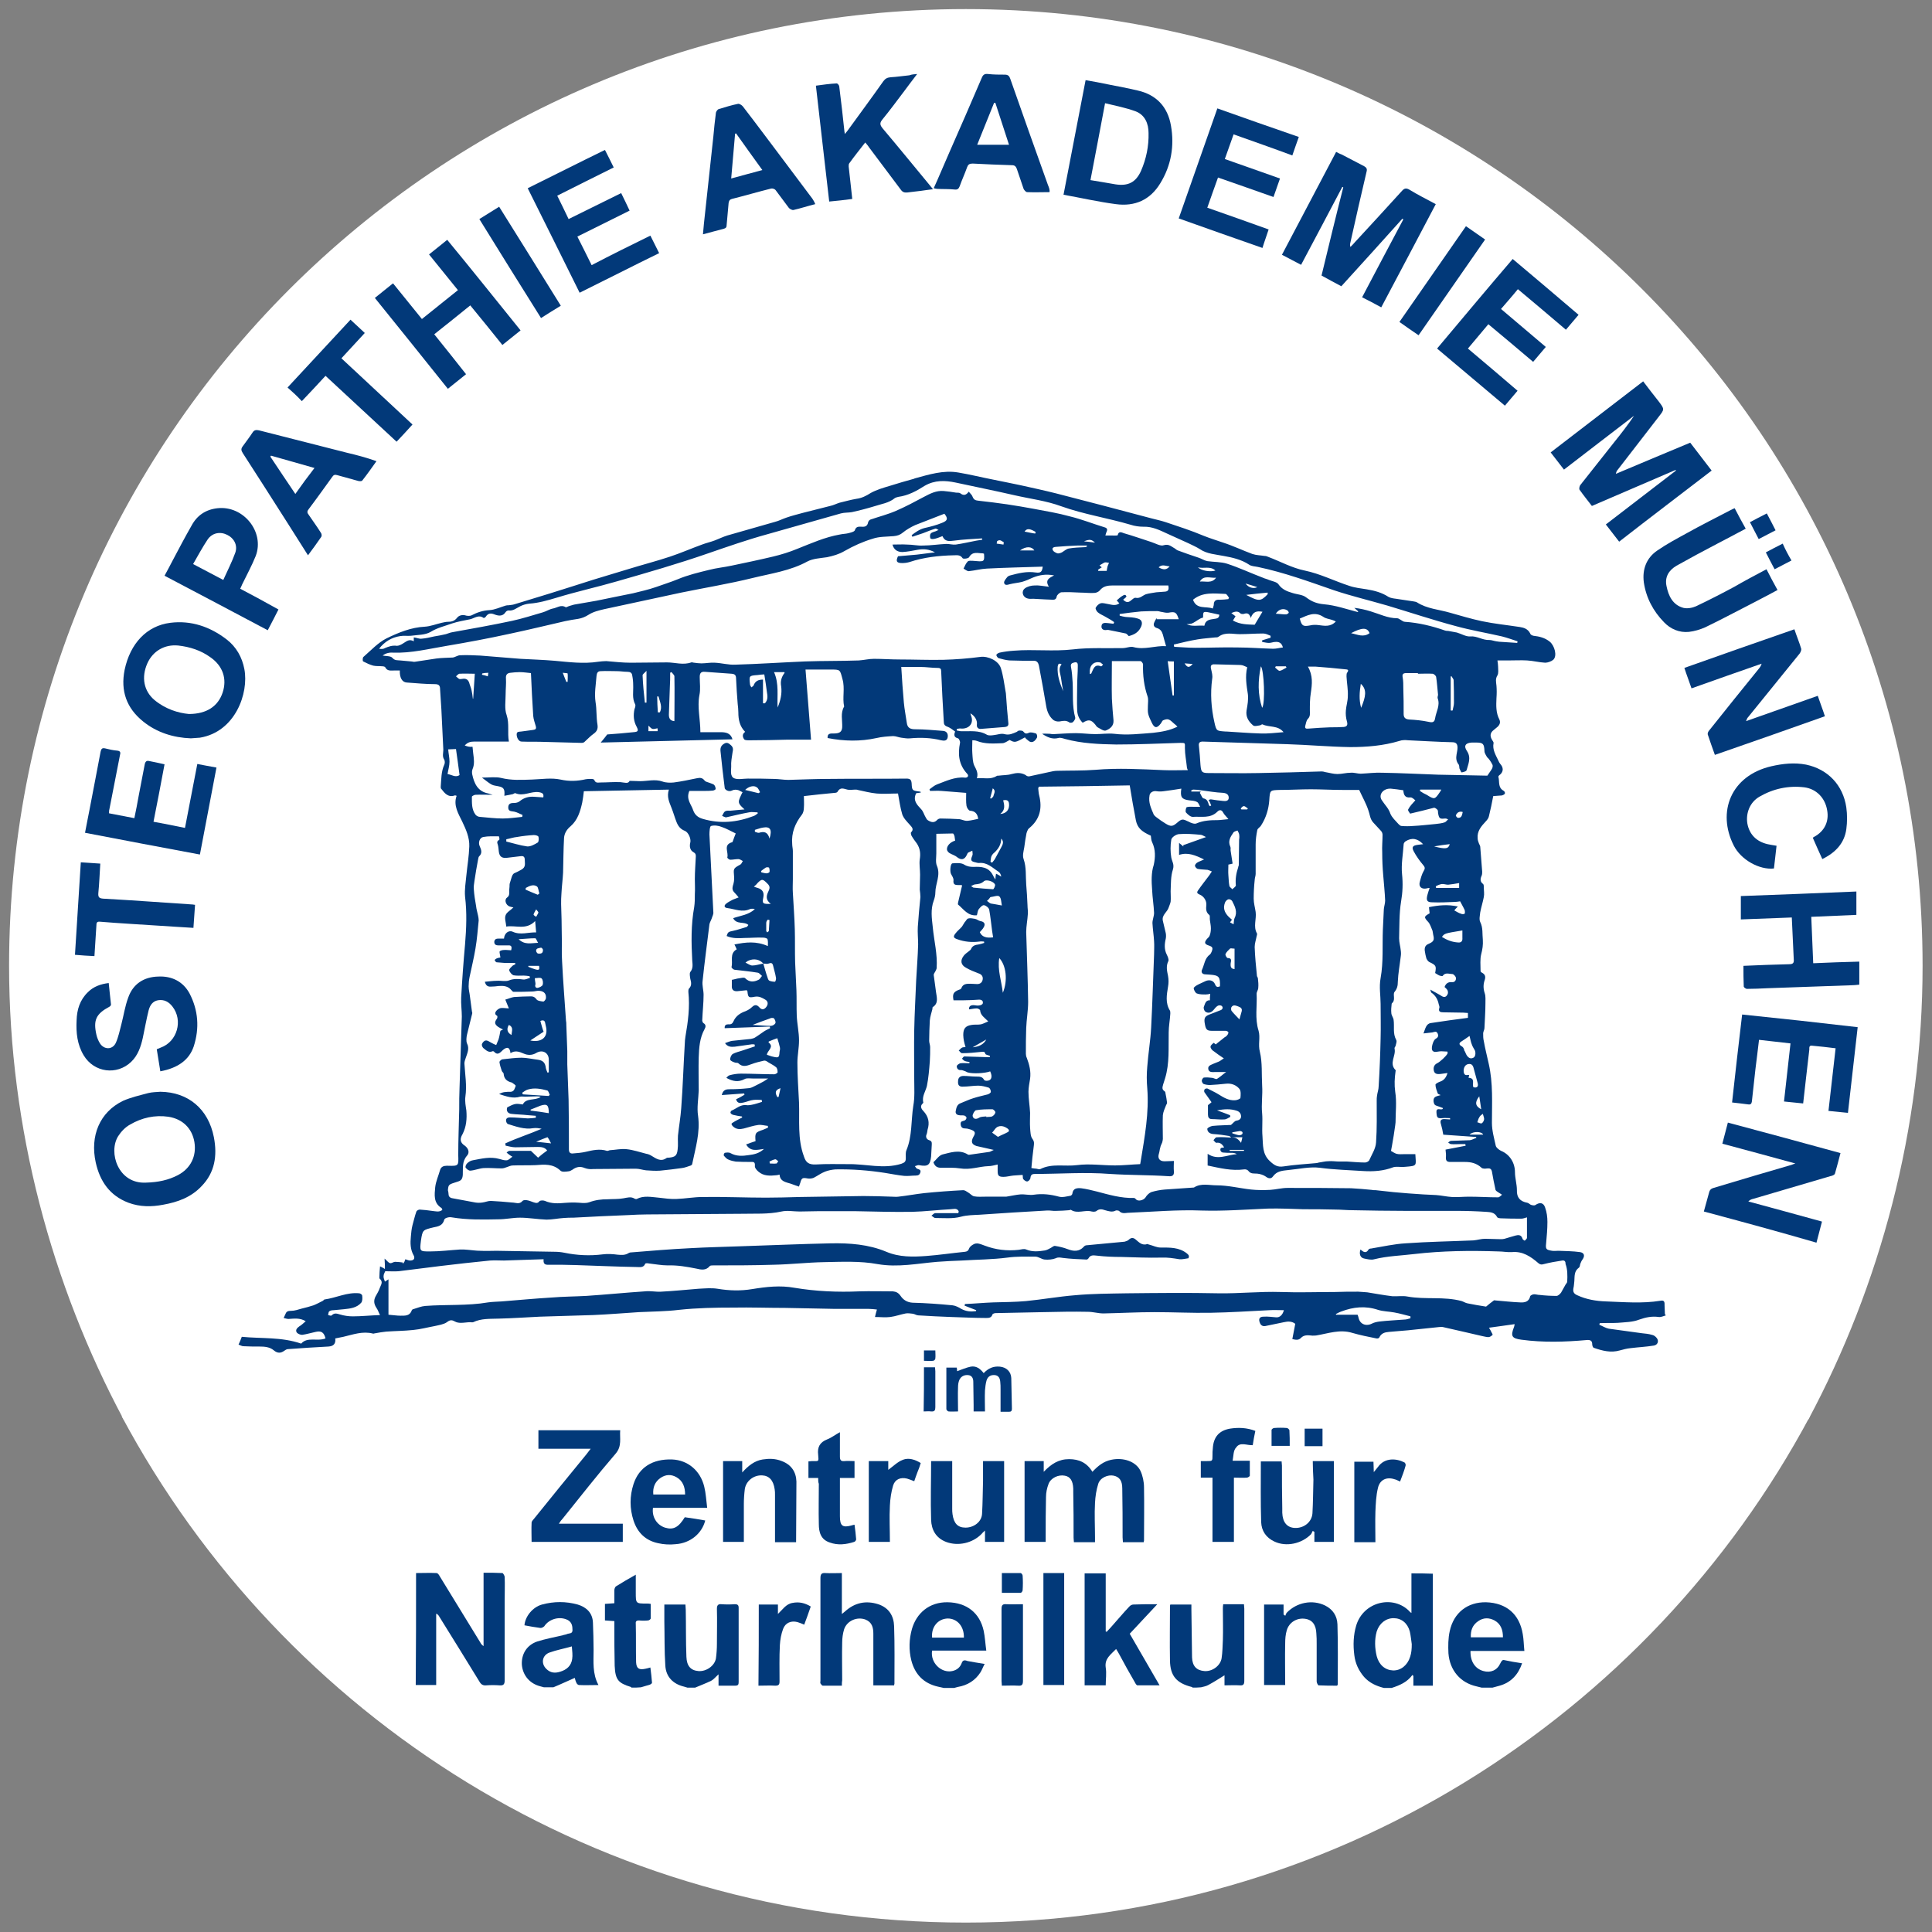 <?xml version="1.0" encoding="utf-8"?>
<!-- Generator: Adobe Illustrator 23.0.2, SVG Export Plug-In . SVG Version: 6.00 Build 0)  -->
<svg version="1.1" id="Ebene_1" xmlns="http://www.w3.org/2000/svg" xmlns:xlink="http://www.w3.org/1999/xlink" x="0px" y="0px"
	 viewBox="0 0 595.3 595.3" style="enable-background:new 0 0 595.3 595.3;" xml:space="preserve">
<rect x="0" y="0" width="595.3" height="595.3" fill="#808080" stroke="none"/>
<style type="text/css">
	.st0{display:none;fill:#023979;}
	.st1{fill:#FFFFFF;}
	.st2{fill:#023979;}
</style>
<rect y="0" class="st0" width="595.3" height="595.3"/>
<g id="untenKreis">
	<path class="st1" d="M297.6,592.4c112.6,0,210.5-63.2,260.1-156H37.5C87.2,529.3,185,592.4,297.6,592.4z"/>
</g>
<g id="obenKreis">
	<path class="st1" d="M592.4,297.6c0-162.8-132-294.8-294.8-294.8S2.8,134.8,2.8,297.6c0,50.2,13.2,98.5,35.3,139.8h519.1
		C579.3,396.1,592.4,347.8,592.4,297.6z"/>
</g>
<g id="ZeichnungBkGd">
	<path class="st1" d="M123.3,206.2c-0.7,0-1.3,0-1.9,0c-1,0-2.1,0.2-2.6-1c-0.1-0.2-0.6-0.3-0.9-0.3c-0.9-0.1-1.9,0-2.8-0.2
		c-1.1-0.3-2.1-0.7-3.1-1.3c-0.2-0.1-0.1-1.1,0.1-1.4c2.3-2,4.4-4.4,7.1-5.7c3.7-1.8,7.5-3.4,11.8-3.6c1.8-0.1,3.5-0.8,5.2-1.2
		c0.6-0.1,1.2-0.3,1.8-0.3c1.2,0,2.1-0.3,2.9-1.2c0.7-0.8,1.8-1.1,2.9-0.7c0.5,0.2,1.2,0.2,1.6-0.1c1.7-0.9,3.5-1.5,5.5-1.6
		c1.7-0.1,3.4-0.9,5-1.4c0.3-0.1,0.6-0.1,0.9-0.1c0.6-0.1,1.2-0.1,1.8-0.3c3.6-1.1,7.2-2.2,10.8-3.3c4.5-1.4,9-2.9,13.6-4.3
		c3.6-1.1,7.3-2.2,10.9-3.3c4.2-1.3,8.5-2.4,12.7-3.8c3.3-1.1,6.5-2.4,9.8-3.7c1.3-0.5,2.7-0.8,4-1.3c1.3-0.5,2.5-1.1,3.8-1.5
		c4.9-1.4,9.8-2.8,14.7-4.2c1.2-0.3,2.3-0.9,3.5-1.3c1.7-0.6,3.5-1,5.2-1.5c2.8-0.7,5.5-1.3,8.3-2.1c1-0.3,1.9-0.8,2.9-1
		c1.7-0.5,3.5-0.9,5.2-1.2c1.6-0.3,3-1,4.4-1.8c1.8-1.1,3.9-1.6,5.9-2.2c2.5-0.8,5-1.5,7.5-2.2c0.1,0,0.2-0.1,0.2-0.1
		c4.4-1.2,8.8-2.6,13.4-1.8c3.6,0.6,7.2,1.5,10.8,2.2c2.8,0.6,5.5,1.1,8.3,1.7c3.7,0.8,7.3,1.6,10.9,2.5c9.8,2.5,19.6,5.1,29.4,7.7
		c1.5,0.4,3,0.7,4.5,1.2c3.9,1.3,7.9,2.6,11.7,4.2c2,0.8,4,1.4,6,2.1c3,1,5.9,2.4,9,3.5c1.2,0.4,2.5,0.4,3.7,0.6
		c0.4,0.1,0.8,0.2,1.2,0.3c3.7,1.4,7.3,3.4,11.2,4.2c4.8,1.1,9.1,3.3,13.7,4.7c1.8,0.6,3.7,0.8,5.5,1.1c2.3,0.4,4.5,1,6.6,2.3
		c0.7,0.4,1.6,0.5,2.4,0.6c1.8,0.3,3.6,0.5,5.3,0.8c0.4,0.1,0.8,0.1,1.1,0.3c3.1,2,6.8,2.2,10.2,3.2c3.2,1,6.5,2,9.8,2.6
		c3.9,0.8,7.8,1.2,11.7,1.8c1.3,0.2,2.6,0.6,3.2,2c0.1,0.3,0.6,0.6,1,0.7c1.8,0.2,3.4,0.6,5,1.8c1.5,1.2,2.4,4.3,1.1,5.6
		c-0.6,0.6-1.6,1-2.5,0.9c-1.9-0.1-3.7-0.6-5.6-0.7c-1.8-0.1-3.7,0-5.5,0c-1.1,0-2.3,0-3.6,0c0.1,0.8,0.2,1.3,0.2,1.9
		c0,0.9,0.2,2-0.2,2.7c-0.7,1.1-0.5,2.1-0.3,3.2c0.1,1.3,0.1,2.5,0,3.8c-0.1,2.3-0.2,4.5,0.9,6.6c0.4,0.8,0.2,1.5-0.5,2.2
		c-0.4,0.4-0.8,0.7-1.2,1c-1,0.8-1.3,1.8-0.6,3c0.2,0.3,0.5,0.7,0.5,1.1c-0.4,2.1,0.7,3.7,1.5,5.4c0.2,0.3,0.3,0.7,0.5,0.9
		c1.1,1.1,1,2.3,0,3.4c-0.2,0.2-0.5,0.6-0.5,0.7c0.4,1.4-0.2,3.2,1.5,4.2c0.3,0.2,0.6,0.7,0.5,0.9c-0.1,0.3-0.6,0.5-0.9,0.6
		c-0.9,0.1-1.9,0.2-2.7,0.2c-0.5,2.1-0.8,4.1-1.3,6.1c-0.2,0.6-0.6,1.3-1,1.7c-1.4,1.5-2.6,3-2.5,5.2c0,0.6,0.3,1.1,0.4,1.6
		c0.1,0.3,0.3,0.7,0.4,1c0.2,2.6,0.4,5.2,0.6,7.7c0,0.4,0,0.9-0.2,1.3c-0.5,1-0.5,1.8,0.5,2.5c0.2,0.2,0.2,0.6,0.2,1
		c0,1,0.1,2.1,0,3c-0.3,1.6-0.8,3.1-1.1,4.7c-0.2,1-0.4,2.2,0,3c0.9,1.8,0.6,3.7,0.8,5.5c0.2,1.5-0.1,2.9-0.5,4.4
		c-0.4,1.7-0.2,3.5-0.2,5.2c0,0.2,0.3,0.4,0.4,0.5c1,0.5,1.2,1.2,0.9,2.2c-0.5,1.4-0.5,2.8,0,4.2c0.3,0.9,0.2,2.1,0.2,3.1
		c-0.1,2.5-0.2,5.1-0.3,7.6c0,0.5-0.4,1.1-0.4,1.6c0,0.8,0.1,1.6,0.2,2.4c0.5,2.3,1,4.6,1.5,6.9c1.3,6,0.9,12.2,1,18.3
		c0,2.4,0.6,4.8,1.2,7.1c0.1,0.6,0.9,1.2,1.6,1.5c2.7,1.1,4.3,3.7,4.3,6.6c0,1.8,0.6,3.7,0.6,5.5c0,2.4,1,3.6,3.2,3.9
		c0.5,0.1,0.8,0.5,1.3,0.7c0.4,0.1,0.9,0.2,1.2,0c1.3-0.9,2.5-0.8,3,0.8c0.5,1.4,0.7,2.9,0.7,4.4c0,2.2-0.2,4.4-0.4,6.6
		c-0.1,1.8,0,2.1,1.8,2.3c0.6,0.1,1.3,0,2,0c2.2,0.1,4.4,0.1,6.6,0.4c1.4,0.2,1.6,1.1,0.8,2.3c-0.3,0.4-0.5,0.9-0.7,1.4
		c-0.2,0.4-0.2,0.9-0.4,1.1c-1.5,1-1.3,2.6-1.4,4.1c-0.1,0.8-0.1,1.6-0.3,2.3c-0.3,1.1,0.3,1.7,1.2,2.1c2.8,1.3,5.8,1.7,8.8,1.9
		c5.6,0.2,11.2,0.7,16.8-0.2c1.3-0.2,1.3,0.6,1.3,1.5c0,0.9,0.1,1.7,0.1,2.6c0.1,0.1,0.2,0.2,0.3,0.4c-0.8,0.2-1.5,0.6-2.2,0.5
		c-2.1-0.3-4,0.1-6,0.8c-2.1,0.7-4.4,0.8-6.6,1c-1.7,0.1-3.5,0-5.2,0c0,0.2-0.1,0.3-0.1,0.5c1,0.4,1.9,1,2.9,1.2
		c3.4,0.6,6.8,0.9,10.2,1.4c1,0.1,2.1,0.2,3.1,0.5c0.6,0.2,1.1,0.6,1.5,1c0.7,1,0.3,2.2-0.9,2.3c-2.4,0.3-4.8,0.5-7.2,0.8
		c-1.1,0.1-2.2,0.4-3.3,0.7c-2.8,0.9-5.4,0.1-8-0.8c-0.3-0.1-0.5-0.7-0.5-1.1c0-1.2-0.6-1.4-1.7-1.3c-6.7,0.6-13.4,0.8-20.1-0.1
		c-3-0.4-3.4-1.1-2.3-3.9c0.1-0.2,0.1-0.5,0.2-0.9c-2.6,0.4-5.2,0.7-7.9,1.1c0.4,0.6,0.5,0.9,0.6,1.1c0.2,0.4,0.6,1,0.5,1.1
		c-0.4,0.3-0.9,0.6-1.3,0.7c-0.6,0-1.2-0.2-1.8-0.3c-4.1-0.9-8.1-1.9-12.2-2.8c-0.4-0.1-0.8,0-1.2,0c-3.2,0.3-6.4,0.7-9.6,1
		c-2,0.2-3.9,0.3-5.9,0.5c-1.2,0.1-2.3,0.4-2.9,1.7c-0.1,0.2-0.7,0.4-0.9,0.3c-2.5-0.5-5-1-7.4-1.7c-3.9-1.2-7.5,0.2-11.2,0.8
		c-0.5,0.1-1,0.1-1.5,0c-1.1-0.1-2.2-0.2-3.1,0.7c-0.8,0.8-1.8,0.6-2.7,0.4c0.3-1.6,0.6-3.1,0.9-4.7c-1-0.8-2.2-0.8-3.5-0.5
		c-1.9,0.4-3.8,0.9-5.8,1.2c-0.8,0.1-1.3-0.2-1.6-1c-0.5-1.2-0.2-1.9,1.1-1.9c1.3,0,2.6,0.2,3.9,0.2c1.1,0,2-0.8,2.4-2.2
		c-1.5,0-3-0.1-4.5,0c-6,0.3-12.1,0.7-18.1,0.8c-5.8,0.1-11.5-0.2-17.3-0.2c-5.2,0-10.5,0.3-15.7,0.4c-1.6,0-3.2-0.5-4.8-0.5
		c-4.6,0-9.2,0.1-13.7,0.1c-4.9,0.1-9.8,0.2-14.7,0.3c-0.3,0-0.9,0.2-1,0.4c-0.3,1.1-1.2,1.1-2,1.1c-3.6-0.1-7.1-0.2-10.7-0.3
		c-3.4-0.1-6.8-0.3-10.1-0.5c-0.6,0-1.1-0.4-1.7-0.5c-0.7-0.1-1.5-0.3-2.2-0.1c-1.6,0.3-3.2,0.9-4.8,1.1c-1.5,0.2-3,0-4.7,0
		c0.3-0.9,0.4-1.5,0.6-2.3c-0.9-0.1-1.7-0.2-2.5-0.2c-3.5,0-6.9,0-10.4,0c-5.1-0.1-10.2-0.2-15.3-0.3c-5.4-0.1-10.7-0.2-16.1-0.1
		c-5.6,0.1-11.2,0.1-16.7,0.7c-4.1,0.5-8.2,0.5-12.3,0.7c-4.7,0.3-9.4,0.7-14.1,0.9c-5.5,0.2-11,0.3-16.5,0.5
		c-4.2,0.1-8.4,0.5-12.6,0.6c-2.7,0-5.4-0.1-7.9,1.1c-0.2,0.1-0.6,0-0.9,0c-1,0.1-2,0.2-2.9,0.2c-0.6,0-1.3-0.1-1.8-0.4
		c-0.9-0.6-1.5-0.6-2.5,0.2c-1,0.8-2.5,0.9-3.8,1.2c-2.2,0.5-4.4,1-6.6,1.2c-2.8,0.3-5.5,0.3-8.3,0.5c-1.1,0.1-2.2,0.3-3.3,0.5
		c-0.3,0-0.5,0.2-0.8,0.1c-3.2-0.8-6.1,0.3-9.1,1c-0.8,0.2-1.7,0.3-2.5,0.5c0.2,1.6-0.5,2.4-2.1,2.5c-4.2,0.3-8.3,0.5-12.5,0.8
		c-0.4,0-0.8,0.3-1.1,0.5c-1.2,0.8-2.1,0.8-3.2-0.1c-1.3-1.1-2.9-1.2-4.5-1.2c-1.6,0-3.3,0-4.9-0.1c-0.5,0-1-0.3-1.5-0.5
		c0.4-0.9,0.7-1.6,1-2.4c6,0.7,12.2,0.1,18.3,2.1c1.9-2.2,5-0.6,7.5-1.6c-0.5-1.9-1.3-2.4-3.1-2c-1.4,0.3-2.7,0.7-4.1,0.9
		c-0.6,0.1-1.5-0.3-1.7-0.8c-0.4-0.7,0.1-1.4,0.8-1.8c0.7-0.4,1.3-1,2-1.6c-1.8-1.1-3.5-0.8-5.3-0.7c-0.5,0-1-0.2-1.5-0.3
		c0.2-0.4,0.4-0.9,0.6-1.3c0.3-0.8,0.9-0.9,1.7-0.9c1.1,0,2.2-0.5,3.3-0.8c1.2-0.3,2.4-0.6,3.6-1c1-0.4,1.9-0.9,2.9-1.4
		c0.2-0.1,0.3-0.4,0.5-0.4c3.6-0.5,6.9-2.3,10.7-1.9c0.3,0,0.9,0.5,0.9,0.7c0,0.7,0.1,1.7-0.3,2.2c-1.3,1.6-3.3,1.8-5.3,2
		c-1,0.1-2.1,0.2-3.2,0.3c-0.5,0.1-1,0.1-1.4,0.4c-0.2,0.2-0.2,0.7-0.3,1.1c0.4,0,0.9,0.2,1.1,0.1c0.8-0.8,1.5-0.7,2.5-0.3
		c1.3,0.4,2.7,0.6,4,0.6c2.7,0,5.4-0.2,8.4-0.4c-0.3-0.7-0.6-1.5-1.1-2.2c-0.8-1.1-0.9-2.3-0.3-3.5c0.4-0.9,0.9-1.7,1.3-2.6
		c0.4-0.9,1.3-1.9,0-2.9c-0.1-0.1-0.1-0.3-0.1-0.4c0.1-1.1,0.1-2.2,0.2-3.4c0.5,0.3,1,0.5,1.5,0.8c0-1-0.1-2-0.1-3.2
		c0.8,0.7,1.2,1.2,1.7,1.4s1.1-0.3,1.6-0.4c0.8,0,1.5,0.1,2.3,0.2c0,0.1,0,0.2,0,0.4c0.2-0.2,0.3-0.4,0.5-0.6
		c0.1-0.2,0.2-0.5,0.3-0.8c0.5,0.1,1,0.4,1.5,0.4c0.4,0,0.9-0.1,1.1-0.4c0.2-0.2,0.1-0.8,0-1.1c-1.1-1.8-1.2-3.8-0.9-5.9
		c0.1-1.2,0.3-2.4,0.5-3.5c0.3-1.4,0.7-2.8,1.2-4.2c0.1-0.3,0.7-0.7,1-0.6c1.3,0.1,2.5,0.2,3.8,0.4c1.1,0.2,2.2,0.5,3.2-0.3
		c-0.1-0.2-0.2-0.5-0.3-0.6c-2.5-1.6-2.1-4.1-1.9-6.4c0.2-1.8,1-3.5,1.5-5.3c0.3-1,1.1-1.3,2-1.3c0.1,0,0.3,0,0.4,0
		c3.4,0.1,3.3,0,3.2-3.3c-0.1-4.7,0.2-9.4,0.3-14.1c0-2.2,0.1-4.5,0.1-6.7c0.2-7.3,0.5-14.6,0.7-21.9c0.1-1.9-0.3-3.9-0.2-5.8
		c0.3-5.5,0.7-11,1.2-16.5c0.4-4.9,0.5-9.7,0-14.6c-0.3-2.2,0.2-4.4,0.4-6.6c0.3-3,0.7-5.9,0.9-8.9c0.1-2.8-0.9-5.2-2.2-7.7
		c-1.1-2.3-2.8-4.9-1.7-7.9c-0.2,0-0.4-0.1-0.6-0.1c-2,0.7-3.1-0.7-4.1-2c-0.1-0.2-0.2-0.5-0.2-0.7c0.2-2.3,0.1-4.6,1.1-6.8
		c0.2-0.4,0.2-1.2,0-1.5c-0.7-1-0.2-2.1-0.3-3.1c-0.2-4.1-0.4-8.3-0.6-12.4c-0.1-2.1-0.3-4.1-0.4-6.2c0-1.1-0.3-1.6-1.6-1.6
		c-2.9,0-5.8-0.3-8.7-0.5C124,209.9,123.2,208.4,123.3,206.2z"/>
</g>
<g id="TextOAM">
	<g>
		<path class="st2" d="M442.4,62.9c-5.6,10.6-11.1,21.1-16.8,31.8c-2-1.1-3.9-2.1-5.9-3.1c4.3-8.1,8.4-16,12.7-24
			c-0.1-0.1-0.2-0.1-0.3-0.2c-6.2,6.9-12.5,13.9-18.8,20.8c-2.1-1.1-4.1-2.2-6.1-3.3c2.2-9.1,4.4-18.2,6.7-27.2
			c-0.1,0-0.2-0.1-0.3-0.1c-4.2,8-8.4,15.9-12.7,24c-2-1-3.9-2.1-5.9-3.1c5.6-10.6,11.1-21.1,16.7-31.7c0.6,0.3,1.1,0.6,1.7,0.8
			c2.3,1.2,4.6,2.4,6.9,3.6c0.7,0.4,1,0.8,0.8,1.6c-1.7,7.3-3.4,14.6-5,21.9c-0.1,0.4-0.2,0.8,0,1.4c0.5-0.5,1-1,1.5-1.6
			c4.8-5.2,9.6-10.4,14.4-15.7c0.7-0.8,1.3-0.9,2.2-0.4C436.8,60,439.6,61.4,442.4,62.9z"/>
		<path class="st2" d="M560.1,214.4c0.7,2.1,1.5,4.1,2.2,6.3c-11.3,4-22.6,8-33.9,11.9c-0.8-2.2-1.5-4.2-2.2-6.3
			c-0.1-0.4,0.2-1,0.5-1.3c5-6.3,10.1-12.6,15.2-18.9c0.4-0.5,0.7-0.9,0.9-1.6c-7.2,2.5-14.3,5-21.6,7.6c-0.7-2.1-1.5-4.1-2.2-6.3
			c11.3-4,22.6-8,33.9-11.9c0.7,2.1,1.5,4,2.1,6c0.1,0.4-0.2,1.1-0.5,1.5c-5.3,6.5-10.5,13-15.8,19.5c-0.3,0.3-0.5,0.7-0.7,1.3
			C545.3,219.6,552.7,217,560.1,214.4z"/>
		<path class="st2" d="M525,373.3c0.6-2.1,1.1-3.9,1.6-5.8c0.2-0.9,0.7-1.3,1.5-1.5c8-2.4,16-4.8,24-7.1c0.2-0.1,0.5-0.2,1.1-0.4
			c-7.7-2.1-15-4.1-22.5-6.1c0.6-2.2,1.1-4.2,1.7-6.5c11.6,3.1,23.1,6.2,34.7,9.4c-0.6,2.2-1.1,4.3-1.7,6.3
			c-0.1,0.4-0.8,0.7-1.4,0.8c-7.9,2.3-15.9,4.7-23.8,7c-0.5,0.1-1,0.3-1.5,0.8c7.5,2,15,4.1,22.7,6.2c-0.6,2.2-1.1,4.2-1.7,6.5
			C548,379.5,536.6,376.4,525,373.3z"/>
		<path class="st2" d="M282.6,22.8c-1.5,1.9-2.7,3.6-4,5.3c-2.2,2.9-4.4,5.9-6.7,8.7c-0.9,1.1-0.8,1.7,0.1,2.8
			c4.9,5.8,9.7,11.7,14.5,17.5c0.3,0.3,0.5,0.7,1,1.2c-1.4,0.2-2.5,0.3-3.7,0.5c-1.4,0.2-2.8,0.3-4.2,0.5c-0.9,0.1-1.5-0.1-2-0.8
			c-3.3-4.4-6.6-8.8-9.9-13.2c-0.3-0.5-0.7-0.9-1.1-1.4c-1.7,2.2-3.4,4.3-4.9,6.4c-0.2,0.2-0.2,0.7-0.2,1c0.4,3.3,0.7,6.6,1.1,10
			c-2.3,0.3-4.7,0.6-7.1,0.8c-1.4-11.9-2.7-23.7-4.1-35.7c2.2-0.3,4.3-0.6,6.4-0.7c0.3,0,0.8,0.6,0.8,1c0.6,4.6,1.1,9.3,1.6,13.9
			c0,0.1,0.1,0.3,0.1,0.7c0.4-0.5,0.7-0.8,0.9-1.1c3.7-5.1,7.4-10.1,11-15.2c0.6-0.8,1.2-1.1,2.2-1.2c1.9-0.1,3.8-0.4,5.8-0.6
			C281,22.9,281.6,22.9,282.6,22.8z"/>
		<path class="st2" d="M466.1,79.8c6.8,5.7,13.5,11.4,20.3,17.2c-1.3,1.6-2.6,3-3.9,4.6c-4.9-4.2-9.8-8.3-14.8-12.5
			c-1.7,2.1-3.4,4-5.2,6.1c4.6,3.9,9.2,7.8,13.8,11.7c-1.3,1.6-2.6,3-3.9,4.6c-4.6-3.9-9.1-7.7-13.8-11.6c-2.1,2.5-4.2,5-6.3,7.5
			c5.1,4.3,10.2,8.6,15.3,13c-1.3,1.6-2.6,3-3.9,4.6c-7-5.9-13.9-11.7-20.9-17.6C450.7,98,458.3,88.9,466.1,79.8z"/>
		<path class="st2" d="M200.4,72.6c0.9,1.8,1.8,3.6,2.7,5.4c-8.2,4-16.2,8.1-24.5,12.2c-5.3-10.7-10.6-21.4-16-32.2
			c7.9-3.9,15.8-7.9,23.8-11.8c0.9,1.8,1.8,3.5,2.7,5.4c-5.8,2.9-11.5,5.7-17.4,8.7c1.2,2.4,2.3,4.7,3.5,7.2
			c5.4-2.7,10.8-5.3,16.2-8c0.9,1.8,1.7,3.5,2.6,5.4c-5.4,2.7-10.7,5.3-16.1,8c1.5,2.9,2.9,5.8,4.4,8.8
			C188.4,78.5,194.3,75.6,200.4,72.6z"/>
		<path class="st2" d="M572.4,316.5c-1,8.8-2,17.5-3,26.4c-2-0.2-3.9-0.4-6-0.6c0.7-6.5,1.5-12.8,2.2-19.3c-2.5-0.3-4.9-0.6-7.3-0.8
			c-0.9-0.1-0.8,0.6-0.8,1.2c-0.6,5.5-1.3,10.9-1.9,16.6c-2-0.2-3.9-0.4-5.9-0.6c0.7-6,1.3-11.9,2-17.9c-3.3-0.4-6.4-0.7-9.7-1.1
			c-0.4,3.1-0.7,6.1-1.1,9c-0.4,3.3-0.7,6.7-1.1,10c-0.1,0.7-0.4,1-1.1,0.9c-1.6-0.2-3.1-0.4-5-0.6c1-9,2-18,3.1-27.1
			C548.6,313.8,560.4,315.1,572.4,316.5z"/>
		<path class="st2" d="M160.4,101.8c-1.9,1.5-3.7,3-5.6,4.5c-3.3-4.1-6.5-8.1-9.9-12.2c-3.7,3-7.3,5.9-11.1,8.9
			c3.3,4.1,6.5,8.1,9.8,12.3c-1.9,1.5-3.7,3-5.6,4.5c-7.5-9.4-15-18.7-22.5-28c1.9-1.5,3.7-3,5.6-4.5c3,3.7,5.9,7.3,8.9,11
			c3.7-3,7.4-5.9,11.1-8.9c-3-3.7-5.9-7.3-8.9-11c1.9-1.5,3.7-3,5.6-4.5C145.4,83.1,152.8,92.4,160.4,101.8z"/>
		<path class="st2" d="M537.2,297.6c4.7-0.2,9.4-0.4,14.1-0.5c1.3,0,1.5-0.5,1.4-1.6c-0.2-4.2-0.4-8.4-0.6-12.8
			c-5.2,0.2-10.4,0.4-15.7,0.6c0-2.4,0-4.7,0-7.2c11.7-0.4,23.5-0.9,35.6-1.4c0,2.4,0,4.7,0,7.2c-4.5,0.2-9.1,0.4-13.9,0.6
			c0.2,4.8,0.4,9.5,0.6,14.3c4.8-0.2,9.4-0.4,14.2-0.5c0,2.4,0,4.7,0,7.1c-0.9,0.1-1.9,0.2-2.9,0.2c-8.5,0.3-17,0.6-25.5,0.9
			c-2.1,0.1-4.1,0.2-6.2,0.2c-0.4,0-1-0.5-1-0.7C537.2,301.9,537.2,299.8,537.2,297.6z"/>
		<path class="st2" d="M26.2,256.6c0.5-2.5,0.9-4.8,1.4-7.2c1.1-5.9,2.3-11.8,3.4-17.8c0.2-0.9,0.5-1.2,1.4-1
			c1.2,0.3,2.5,0.6,3.8,0.7c0.8,0.1,1,0.5,0.8,1.2c-1.1,5.6-2.2,11.2-3.3,16.9c-0.1,0.3-0.1,0.7-0.1,1.2c2.6,0.5,5.1,1,7.8,1.5
			c0.5-2.3,0.9-4.5,1.3-6.7c0.6-3.3,1.3-6.6,1.9-9.9c0.2-0.9,0.6-1.2,1.4-1c1.5,0.3,3,0.6,4.7,1c-1.1,5.9-2.2,11.7-3.4,17.7
			c3.2,0.6,6.4,1.2,9.7,1.9c1.3-6.6,2.5-13.1,3.8-19.7c1.9,0.4,3.8,0.7,5.9,1.1c-1.7,9-3.4,17.8-5.1,26.8
			C49.8,261.1,38.1,258.9,26.2,256.6z"/>
		<path class="st2" d="M33.5,302.9c0.2,2.3,0.5,4.5,0.7,6.6c0,0.2-0.2,0.6-0.5,0.7c-4.1,2.2-5,4.1-4,8.6c0.2,0.9,0.6,1.9,1.1,2.7
			c1.3,2,3.9,2,4.9-0.2c0.8-1.8,1.2-3.8,1.7-5.7c0.7-2.7,1.1-5.5,2.1-8.2c1.5-4.3,4.9-6.4,9.3-6.5c4.1-0.2,7.6,1.5,9.6,5.2
			c2.7,5.2,3.1,10.7,1.3,16.3c-1.4,4.2-4.9,6.7-10.3,7.7c-0.4-2.3-0.7-4.5-1.1-6.8c0.5-0.2,0.8-0.3,1.2-0.5c5.1-1.8,7-8.4,3.6-12.7
			c-1.1-1.4-2.5-2.2-4.4-1.9c-1.7,0.3-2.5,1.6-2.9,3.1c-0.7,2.8-1.2,5.7-1.8,8.5c-0.6,2.7-1.5,5.4-3.6,7.4c-4.4,4.2-11.4,3.3-14.6-2
			c-2-3.3-2.4-7-2.2-10.8c0.1-3.3,1-6.3,3.5-8.7C28.8,304,31,303.2,33.5,302.9z"/>
		<path class="st2" d="M380.1,41.4c-0.9,2.6-1.8,5-2.7,7.6c5.7,2,11.3,4,17,6c-0.7,1.9-1.3,3.8-2,5.7c-5.7-2-11.3-4-17.1-6
			c-1.1,3.1-2.2,6.1-3.3,9.3c6.3,2.2,12.5,4.4,18.9,6.7c-0.6,1.9-1.3,3.7-1.9,5.7c-8.6-3-17.1-6-25.8-9.1c4-11.3,7.9-22.6,11.9-33.9
			c8.4,3,16.7,5.9,25.1,8.8c-0.7,1.9-1.3,3.7-2,5.7C392.3,45.7,386.3,43.6,380.1,41.4z"/>
		<path class="st2" d="M544.3,175.4c1.1,2.2,2.2,4.2,3.4,6.4c-2.4,1.3-4.7,2.5-7,3.7c-5.1,2.6-10.1,5.3-15.3,7.8
			c-1.6,0.7-3.3,1.2-5,1.4c-3,0.3-5.7-0.9-7.7-3c-3.3-3.4-5.5-7.5-6.2-12.3c-0.5-4,0.8-7.5,4.2-9.8c2.9-2,6.1-3.7,9.2-5.4
			c4.3-2.4,8.7-4.6,13.1-6.9c0.5-0.2,0.9-0.5,1.5-0.7c1.1,2.1,2.2,4.2,3.4,6.3c-3,1.6-6,3.2-8.9,4.7c-4.2,2.2-8.3,4.4-12.4,6.7
			c-2.4,1.4-3.7,3.5-3.1,6.3c0.6,3,1.9,5.8,5.2,6.7c1.2,0.3,2.8,0,3.9-0.5c4-1.9,7.9-3.9,11.8-6C537.5,179,540.9,177.2,544.3,175.4z
			"/>
		<path class="st2" d="M561.5,264.7c-1-2.2-2-4.4-2.9-6.5c0.1-0.2,0.2-0.3,0.3-0.3c3.4-1.8,4.7-4.9,4.1-8.2c-0.6-3.8-3.3-6.6-7-7.1
			c-4.9-0.6-9.6,0.4-13.9,2.9c-2.9,1.7-4.2,5-3.7,8.2c0.6,3.4,2.8,5.6,6.2,6.4c0.8,0.2,1.7,0.3,2.8,0.5c-0.3,2.4-0.5,4.7-0.8,7
			c-4.5,0.5-10.2-2.7-12.4-7.1c-5.2-10.3-0.9-21.5,11.6-24.4c3.5-0.8,7.1-1.2,10.7-0.5c6.7,1.4,11.4,6.3,12.4,13.2
			c0.3,2.2,0.3,4.5,0,6.7C568.3,259.8,565.6,262.7,561.5,264.7z"/>
		<path class="st2" d="M88.6,119.4c6.5-7,12.9-13.9,19.4-20.9c1.5,1.4,2.9,2.7,4.4,4.1c-2.4,2.6-4.8,5.2-7.2,7.8
			c7.3,6.8,14.5,13.5,21.9,20.4c-1.6,1.8-3.2,3.5-4.9,5.3c-7.3-6.8-14.6-13.5-21.9-20.3c-2.4,2.6-4.8,5.2-7.3,7.8
			C91.6,122.1,90.2,120.8,88.6,119.4z"/>
		<path class="st2" d="M59.6,285.9c-3.9-0.2-7.5-0.5-11.1-0.7c-5.9-0.4-11.8-0.7-17.7-1.2c-1-0.1-1.1,0.4-1.1,1.2
			c-0.2,3.1-0.4,6.1-0.6,9.4c-2-0.1-3.9-0.2-6-0.4c0.6-9.5,1.2-18.9,1.8-28.5c2.1,0.1,4,0.3,6,0.4c-0.2,3.1-0.3,6.1-0.6,9.1
			c-0.1,1.3,0.3,1.6,1.5,1.7c9.2,0.5,18.4,1.2,27.6,1.8c0.2,0,0.4,0.1,0.7,0.1C59.9,281.2,59.8,283.5,59.6,285.9z"/>
		<path class="st2" d="M147.7,67.5c2.1-1.3,4-2.5,6.1-3.8c6.3,10.1,12.7,20.3,19,30.5c-2.1,1.3-4.1,2.5-6.1,3.8
			C160.3,87.8,154,77.7,147.7,67.5z"/>
		<path class="st2" d="M437.1,103.3c-2.1-1.4-3.9-2.7-5.9-4.1c6.9-9.9,13.7-19.7,20.5-29.5c2,1.4,3.9,2.7,5.9,4.1
			C450.8,83.6,444,93.4,437.1,103.3z"/>
		<path class="st2" d="M552,172.7c-1.8,0.9-3.4,1.8-5.2,2.7c-0.9-1.7-1.8-3.4-2.7-5.2c1.7-0.9,3.4-1.8,5.2-2.7
			C550.1,169.3,551,171,552,172.7z"/>
		<path class="st2" d="M541.9,166.1c-0.9-1.8-1.8-3.4-2.7-5.2c1.7-0.9,3.4-1.8,5.2-2.7c0.9,1.7,1.8,3.4,2.7,5.2
			C545.3,164.3,543.7,165.2,541.9,166.1z"/>
		<path class="st2" d="M65.9,350.4c-1.7-8.7-7.9-13.9-16.5-14c-1.2,0.1-2.5,0.1-3.7,0.4c-2.6,0.7-5.3,1.3-7.8,2.4
			c-7.2,3.5-10.2,10.8-8.4,19c1.3,5.8,4.3,10.2,10.1,12.4c3.5,1.3,7.1,1.3,10.7,0.6c4.5-0.8,8.6-2.3,11.8-5.7
			C66.2,361.3,67,356.1,65.9,350.4z M54.8,362.1c-2.9,1.5-6,2.2-9.9,2.3c-8.5,0.4-11.6-9.3-8.5-14.3c0.9-1.4,2.2-2.8,3.7-3.6
			c3.6-2.1,7.6-3,11.8-2.4c4.4,0.7,7.3,3.6,8,7.8C60.6,356.2,58.8,360,54.8,362.1z"/>
		<path class="st2" d="M75.3,206.2c-0.7-3.7-2.5-6.9-5.5-9.2c-5.1-3.9-10.9-5.9-17.3-5.1c-7.3,0.9-12.4,6.4-14.1,14.5
			c-1.3,6.5,0.6,11.8,5.7,15.9c4.2,3.4,9.3,5,14.7,5.2c0.9-0.1,1.9-0.1,2.8-0.2C72.5,225.5,76.7,213.6,75.3,206.2z M68.6,213.4
			c-1.4,4.2-4.9,6.6-10.4,6.6c-3.3-0.3-7.2-1.5-10.6-4.3c-3.3-2.8-4.1-7-2.2-11.3c1.7-3.8,5.3-5.9,9.5-5.5c3.6,0.4,7,1.5,9.9,3.6
			C68.7,205.2,70,209.2,68.6,213.4z"/>
		<path class="st2" d="M360.8,38.7c-1-5.8-4.5-9.5-10.2-10.8c-3-0.7-6.1-1.3-9.2-1.9c-2.3-0.5-4.6-0.9-6.9-1.3
			c-2.3,11.8-4.5,23.5-6.8,35.3c5.5,1,10.8,2.2,16.1,2.9c5.9,0.8,10.6-1.3,13.7-6.4C360.9,51,361.9,44.9,360.8,38.7z M351.6,52.6
			c-1.6,3.6-4,4.8-7.9,4.2c-2.5-0.4-5-0.9-7.7-1.3c1.5-7.9,3-15.6,4.5-23.7c3.3,0.8,6.4,1.4,9.4,2.5c2.9,1.1,4,3.8,4,6.7
			C354,45,353.2,48.9,351.6,52.6z"/>
		<path class="st2" d="M250.3,61.2c-2.8-3.7-5.6-7.5-8.4-11.2c-4.3-5.7-8.6-11.5-13-17.2c-0.3-0.4-1.1-0.9-1.5-0.8
			c-2,0.4-3.9,1-5.9,1.6c-0.4,0.1-0.8,0.7-0.9,1.1c-0.3,2.4-0.6,4.9-0.8,7.4c-1,8.9-1.9,17.9-2.9,26.8c-0.1,1.1-0.2,2.1-0.3,3.3
			c2.3-0.6,4.4-1.2,6.4-1.7c0.7-0.2,0.9-0.5,0.9-1.2c0.2-2.2,0.4-4.5,0.6-6.7c0.1-0.7,0.3-1.1,1-1.3c4-1,8.1-2.2,12.1-3.2
			c0.4-0.1,1.1,0.1,1.4,0.5c1.4,1.8,2.7,3.7,4.1,5.5c0.3,0.3,1,0.7,1.4,0.6c2.2-0.5,4.3-1.2,6.7-1.8
			C250.9,62.1,250.6,61.7,250.3,61.2z M225.3,55c0.4-4.7,0.8-9.3,1.2-13.8c0.1,0,0.2-0.1,0.3-0.1c2.6,3.7,5.3,7.4,8.1,11.3
			C231.6,53.3,228.5,54.1,225.3,55z"/>
		<path class="st2" d="M322.9,57c-3.9-10.9-7.8-21.8-11.6-32.7c-0.3-0.9-0.7-1.3-1.7-1.3c-1.7,0-3.4,0-5.2-0.2
			c-1-0.1-1.5,0.2-1.9,1.2c-3.3,7.7-6.6,15.3-10,23c-1.6,3.6-3.1,7.3-4.8,11c0.5,0.1,0.8,0.2,1.1,0.2c1.8,0.1,3.6,0,5.4,0.2
			c0.9,0.1,1.2-0.3,1.5-1c0.7-2,1.6-3.9,2.3-5.9c0.3-0.8,0.7-1.1,1.7-1.1c4,0.2,8.1,0.4,12.1,0.5c0.9,0,1.2,0.4,1.5,1.1
			c0.7,2.1,1.4,4.2,2.1,6.2c0.2,0.4,0.7,1,1.1,1c2.3,0.1,4.6,0,6.9,0C323.5,58.5,323.2,57.7,322.9,57z M301.1,44.6
			c1.8-4.5,3.5-8.7,5.2-12.9c0.1,0,0.2,0,0.4,0c1.4,4.3,2.8,8.6,4.2,12.9C307.7,44.6,304.6,44.6,301.1,44.6z"/>
		<path class="st2" d="M74,181.4c0.3-0.5,0.4-0.9,0.6-1.3c1.4-2.9,3-5.8,4.2-8.8c2.8-7.4-3.8-15.6-11.8-14.7c-3.6,0.4-6.3,2.2-8,5.4
			c-2,3.5-3.9,7.1-5.8,10.7c-0.8,1.5-1.6,3.1-2.5,4.7c10.7,5.6,21.2,11.2,31.8,16.8c1.2-2.2,2.2-4.3,3.3-6.4
			C81.9,185.6,78,183.5,74,181.4z M72.5,170.3c-1,2.8-2.4,5.5-3.7,8.4c-3.2-1.7-6.1-3.2-9.3-4.9c1.5-2.6,2.9-5.2,4.5-7.6
			c1.4-2,3.8-2.5,6-1.4C72.1,165.8,73.3,168,72.5,170.3z"/>
		<path class="st2" d="M516.3,144.8c-8.6,3.7-17.2,7.4-25.8,11.1c-1.3-1.7-2.6-3.3-3.8-5c-0.2-0.3,0-1.1,0.2-1.4
			c3.5-4.5,7.1-8.9,10.6-13.4c2.1-2.6,4.1-5.2,6-8c-7.2,5.5-14.3,11-21.6,16.6c-1.4-1.8-2.7-3.5-4.1-5.3
			c9.5-7.3,18.9-14.5,28.5-21.9c1.6,2.1,3.2,4.2,4.8,6.2c1.8,2.4,1.8,2.4,0,4.7c-4.2,5.4-8.4,10.9-12.6,16.3
			c-0.3,0.3-0.5,0.7-0.6,1.3c7.6-3.2,15.2-6.4,22.9-9.6c2.2,2.9,4.4,5.7,6.6,8.6c-9.5,7.3-19,14.5-28.5,21.9
			c-1.4-1.8-2.7-3.5-4.1-5.3c7.2-5.5,14.4-11.1,21.6-16.6C516.4,144.9,516.3,144.9,516.3,144.8z"/>
		<path class="st2" d="M106.9,139.5c-9-2.3-18.1-4.6-27.1-6.9c-0.9-0.2-1.5-0.1-2,0.7c-0.9,1.4-2,2.8-3,4.2c-0.6,0.8-0.5,1.3,0,2.1
			c4.6,7.1,9.1,14.2,13.7,21.4c2.1,3.3,4.2,6.6,6.4,10.1c1.5-2,2.8-3.8,4.1-5.7c0.2-0.3,0.1-0.9-0.1-1.2c-1.2-1.9-2.5-3.7-3.8-5.6
			c-0.5-0.6-0.5-1.1,0-1.7c2.5-3.3,4.9-6.7,7.3-10c0.4-0.6,0.8-0.7,1.5-0.5c2.2,0.6,4.3,1.2,6.5,1.8c0.4,0.1,1,0.1,1.2-0.1
			c1.5-1.9,2.9-3.9,4.4-6C112.9,141,109.9,140.2,106.9,139.5z M91,152.2c-2.6-3.9-5.2-7.7-7.7-11.5c0.1-0.1,0.1-0.2,0.2-0.3
			c4.4,1.2,8.7,2.5,13.4,3.8C94.8,146.9,92.9,149.5,91,152.2z"/>
	</g>
</g>
<g id="TextZFN">
	<g>
		<path class="st2" d="M211.8,520c-0.3-0.1-0.7-0.2-1-0.3c-3.4-0.8-5.6-3-5.8-6.5c-0.3-4.5-0.2-9.1-0.3-13.6c0-1.7,0-3.4,0-5.2
			c2.2,0,4.3,0,6.5,0c0,0.6,0.1,1.1,0.1,1.6c0.1,4.8,0,9.7,0.2,14.5c0.1,2.8,1.3,4.2,3.7,4.4c2.4,0.2,5-1.6,5.4-3.9
			c0.2-1.5,0.3-3,0.3-4.5c0-3.6,0.1-7.2,0-10.8c0-1.1,0.4-1.5,1.4-1.4c1.4,0.1,2.7,0.1,4.1,0c0.8,0,1.2,0.2,1.2,1.1
			c0,7.6,0,15.3,0,22.9c0,0.8-0.2,1.1-1.1,1.1c-1.7,0-3.3,0-5.1,0c0-1.2,0-2.2,0-3.5c-0.9,0.8-1.5,1.6-2.3,2
			c-1.6,0.8-3.3,1.4-4.9,2.1C213.4,520,212.6,520,211.8,520z"/>
		<path class="st2" d="M367.5,520c-0.1-0.1-0.2-0.2-0.3-0.2c-4.7-1.2-6.6-3.4-6.7-8.1c-0.1-5.5,0-11.1,0-16.7c0-0.2,0-0.3,0.1-0.6
			c2.1,0,4.2,0,6.5,0c0,0.5,0,1,0,1.5c0.1,4.9,0.1,9.9,0.2,14.8c0.1,2.7,1.4,4,3.8,4.2c2.4,0.2,4.9-1.6,5.3-3.9
			c0.3-1.9,0.3-3.8,0.4-5.7c0.1-3.2,0-6.3,0-9.5c0-0.5,0-0.9,0.1-1.5c2.2,0,4.2,0,6.4,0c0,0.5,0.1,0.9,0.1,1.4c0,7.4,0,14.8,0,22.2
			c0,1.1-0.3,1.5-1.4,1.4c-1.5-0.1-3.1,0-4.7,0c0-1.2,0-2.3,0-3.1c-1.6,1-3.3,2.1-5,3c-0.7,0.4-1.5,0.5-2.2,0.7
			C369,520,368.2,520,367.5,520z"/>
		<path class="st2" d="M194.6,520c-0.1-0.1-0.1-0.1-0.2-0.2c-3.9-1.2-4.8-2.2-5-6.5c-0.1-4.1-0.1-8.2-0.1-12.3c0-0.5,0-0.9,0-1.5
			c-1-0.1-2-0.1-2.9-0.2c0-1.7,0-3.3,0-5.1c1-0.1,1.9-0.1,2.9-0.2c0-1.4,0-2.7,0-4c0-0.4,0.2-1,0.5-1.2c1.9-1.2,3.8-2.3,6.1-3.6
			c0,2,0,3.7,0,5.5c0,3.4,0,3.4,3.4,3.4c0.4,0,0.7,0,1.2,0.1c0,1.5,0,3,0,4.5c0,0.2-0.5,0.6-0.8,0.6c-0.9,0.1-1.9,0.1-2.8,0
			c-0.7,0-1.1,0.2-1,1c0.1,4,0,7.9,0.1,11.9c0.1,1.9,0.9,2.4,2.8,2c0.5-0.1,0.9-0.2,1.6-0.4c0.2,1.6,0.4,3.2,0.5,4.7
			c0,0.2-0.4,0.5-0.7,0.6c-0.9,0.3-1.8,0.5-2.7,0.8C196.5,520,195.6,520,194.6,520z"/>
		<path class="st2" d="M128.2,484.7c2.1,0,4.2-0.1,6.3,0c0.4,0,0.8,0.6,1,1c4.2,6.8,8.3,13.6,12.5,20.4c0.2,0.4,0.5,0.8,1,1.1
			c0-7.5,0-15,0-22.6c2.1,0,4,0,5.8,0.1c0.2,0,0.6,0.7,0.7,1.1c0.1,2.6,0,5.1,0,7.7c0,8.1,0,16.2,0,24.3c0,1.2-0.4,1.6-1.6,1.5
			c-1.4-0.1-2.7-0.1-4.1,0c-1,0.1-1.6-0.3-2.1-1.2c-4.1-6.7-8.2-13.3-12.3-19.9c-0.2-0.4-0.5-0.8-1-1c0,7.3,0,14.6,0,22
			c-2.2,0-4.2,0-6.3,0C128.2,507.7,128.2,496.3,128.2,484.7z"/>
		<path class="st2" d="M172.2,469.5c6.8,0,13.2,0,19.7,0c0,1.9,0,3.7,0,5.6c-9.3,0-18.6,0-28.1,0c0-2-0.1-3.9,0-5.9
			c0-0.5,0.5-0.9,0.8-1.3c5.3-6.6,10.7-13.2,16.1-19.8c0.4-0.5,0.7-0.9,1.3-1.7c-5.5,0-10.8,0-16.1,0c0-2,0-3.7,0-5.7
			c8.3,0,16.7,0,25.2,0c-0.2,2.4,0.6,4.9-1.4,7.2c-5.6,6.5-10.9,13.3-16.3,20C173,468.3,172.7,468.7,172.2,469.5z"/>
		<path class="st2" d="M389.5,494.4c2,0,3.9,0,6,0c0,1.1,0,2.1,0,3.1c0.2,0.1,0.4,0.2,0.5,0.4c0.2-0.4,0.3-0.8,0.5-1
			c3.1-3.2,7.9-4.1,11.8-2.2c2.4,1.2,3.7,3.2,3.8,5.8c0.2,6.2,0.1,12.3,0.1,18.5c0,0.1-0.1,0.2-0.2,0.4c-1.8,0-3.8,0-5.7-0.1
			c-0.2,0-0.6-0.8-0.6-1.2c0-3.9,0-7.8,0-11.6c0-1.1,0-2.1-0.1-3.2c-0.1-2.7-1.3-4.2-3.4-4.5c-2.6-0.4-5,1.1-5.7,3.5
			c-0.4,1.3-0.5,2.7-0.5,4c-0.1,4.3,0,8.5,0,12.9c-2.2,0-4.3,0-6.5,0C389.5,510.9,389.5,502.7,389.5,494.4z"/>
		<path class="st2" d="M245.3,475.2c-2.2,0-4.2,0-6.5,0c0-0.5,0-1,0-1.5c0-4.4,0-8.7,0-13.1c0-0.6,0-1.1-0.1-1.7
			c-0.4-2.8-1.7-4.2-3.9-4.3c-2.6-0.1-4.9,1.7-5.3,4.2c-0.2,1.6-0.3,3.2-0.3,4.7c0,3.4,0,6.7,0,10.1c0,0.5,0,0.9,0,1.5
			c-2.2,0-4.2,0-6.4,0c0-8.2,0-16.5,0-24.9c1.9,0,3.8,0,5.9,0c0,1,0,2.1,0,3.5c1.9-2.1,3.8-3.6,6.3-4c2-0.3,3.9-0.3,5.9,0.5
			c2.9,1.1,4.4,3.3,4.5,6.3C245.4,462.7,245.3,468.9,245.3,475.2z"/>
		<path class="st2" d="M404.5,450.2c2.2,0,4.3,0,6.5,0c0,8.3,0,16.5,0,24.9c-1.9,0-3.9,0-6,0c0-1,0-2.1,0-3.1
			c-0.2-0.1-0.4-0.2-0.5-0.3c-0.2,0.3-0.3,0.7-0.5,1c-2.9,3-7.7,4-11.3,2.3c-2.6-1.2-4-3.3-4.1-6c-0.2-6.2-0.1-12.4-0.1-18.7
			c2.1,0,4.2,0,6.4,0c0,0.5,0.1,0.9,0.1,1.3c0,4.4,0,8.8,0.1,13.2c0,0.4,0,0.9,0,1.3c0.1,3,1.5,4.6,3.9,4.7c2.8,0.1,5.2-1.8,5.4-4.5
			c0.2-3.5,0.2-7,0.3-10.4C404.6,454,404.5,452.1,404.5,450.2z"/>
		<path class="st2" d="M379.8,450.1c2,0,3.5,0,5.3,0c0,1.6,0,3.1,0,4.6c0,0.2-0.6,0.6-0.9,0.6c-1.3,0.1-2.5,0-4,0
			c0,6.6,0,13.2,0,19.8c-2.3,0-4.3,0-6.6,0c0-6.6,0-13.1,0-19.8c-1.3,0-2.4,0-3.6,0c0-1.7,0-3.3,0-5.1c0.7,0,1.3,0,1.9,0
			c1.7,0,1.7,0,1.7-1.8c0-0.7,0-1.4,0.1-2.1c0.2-3.5,1.9-5.5,5.3-6.1c2.6-0.4,5.2-0.3,7.8,0.7c-0.3,1.5-0.6,2.9-0.8,4.4
			c-1.8,0.1-3.9-1.1-5.1,0.7C380,446.9,380.1,448.5,379.8,450.1z"/>
		<path class="st2" d="M431.4,456.5c-0.7-0.3-1.2-0.6-1.7-0.7c-2.4-0.8-4.5,0.1-5.1,2.6c-0.6,2.4-0.7,5-0.8,7.4
			c-0.1,3.1,0,6.2,0,9.4c-2.2,0-4.2,0-6.5,0c0-8.2,0-16.5,0-24.8c1.9,0,3.8,0,5.9,0c0,1,0.1,1.9,0.1,3.2c0.6-0.7,1-1.2,1.3-1.6
			c2.1-3,5.8-2.6,8.1-1.4c0.3,0.1,0.5,0.7,0.4,1C432.7,453.1,432.1,454.7,431.4,456.5z"/>
		<path class="st2" d="M233.8,494.4c2.1,0,3.9,0,5.9,0c0,1,0,2,0,2.9c1.4-1.3,2.5-3.1,4.5-3.4c2-0.4,3.8,0,5.6,1.1
			c-0.1,0.4-0.2,0.6-0.3,0.9c-0.5,1.5-1.1,3.1-1.7,4.7c-0.7-0.3-1.4-0.6-2.1-0.8c-1.9-0.5-3.7,0.2-4.4,2.1c-0.6,1.6-0.9,3.3-1,5
			c-0.2,3.7-0.1,7.5-0.1,11.2c0,1-0.3,1.3-1.3,1.3c-1.7-0.1-3.4,0-5.2,0C233.8,510.9,233.8,502.7,233.8,494.4z"/>
		<path class="st2" d="M407.5,445.6c-1.9,0-3.6,0-5.5,0c0-1.8,0-3.6,0-5.4c1.8,0,3.7,0,5.5,0C407.5,442,407.5,443.8,407.5,445.6z"/>
		<path class="st2" d="M397.4,445.5c-1.9,0-3.7,0-5.6,0c0-1.7,0-3.3,0-4.9c0-0.2,0.5-0.6,0.8-0.6c1.3-0.1,2.6-0.1,3.9,0
			c0.3,0,0.8,0.5,0.8,0.7C397.4,442.3,397.4,443.9,397.4,445.5z"/>
		<path class="st2" d="M288.2,416.1c0,0.8,0.1,1.7,0,2.5c0,0.3-0.4,0.7-0.7,0.7c-0.9,0.1-1.7,0-2.8,0c0-0.6,0-1.1,0-1.6
			c0-0.5,0-1,0-1.6C285.8,416.1,286.9,416.1,288.2,416.1z"/>
		<path class="st2" d="M434.9,484.8c0,4.1,0,8.1,0,12.2c-0.3-0.2-0.5-0.3-0.6-0.5c-4.9-5.1-14.1-3.1-16.4,4.3c-0.9,3-1,6.1-0.6,9.2
			c0.3,2.5,1.3,4.7,3,6.7c1.7,1.9,3.8,2.8,6.1,3.4c0.8,0,1.6,0,2.4,0c2.5-0.8,4.8-1.8,6.4-4c0.1,0.1,0.2,0.2,0.3,0.3c0,1,0,2,0,3
			c2.1,0,4,0,6,0c0-11.5,0-23,0-34.5C439.3,484.8,437.2,484.8,434.9,484.8z M434.5,510.5c-0.8,2.6-2.9,4.3-5.3,4.2
			c-2.4-0.1-4.3-1.7-5-4.4c-0.6-2.5-0.7-5.1,0-7.6c0.8-2.5,2.8-4.1,5.2-4.1c2.4,0,4.3,1.5,5,4.1c0.3,1.3,0.4,2.6,0.6,3.9
			C435,508.1,434.9,509.3,434.5,510.5z"/>
		<path class="st2" d="M182.9,508.4c0-2.8-0.1-5.6-0.2-8.4c-0.1-3-2-4.8-4.7-5.6c-3.6-1-7.3-1-11,0c-2.9,0.8-5.2,3.7-5.4,6.4
			c1.6,0.3,3.2,0.6,4.8,0.8c0.4,0.1,1-0.2,1.3-0.5c1.5-2.3,4.8-3.2,7.3-1.9c1.2,0.7,1.4,1.8,1.4,3.1c0,1.2-1.1,0.9-1.7,1.2
			c-0.4,0.2-0.9,0.2-1.4,0.4c-2.6,0.6-5.3,1.1-7.8,1.9c-3.2,1.1-4.9,3.9-4.7,7.2c0.3,3.3,2.5,5.8,5.7,6.6c0.4,0.1,0.7,0.2,1.1,0.3
			c1,0,1.9,0,2.9,0c2.2-0.9,4.3-1.9,6.6-2.9c0.1,0.3,0.2,0.9,0.5,1.5c0.1,0.3,0.5,0.7,0.8,0.7c1.9,0.1,3.8,0,6,0
			C182.5,515.7,182.9,512,182.9,508.4z M176.3,511.2c-0.3,2.1-1.7,3.3-3.7,3.9c-1.6,0.5-3,0.4-4.3-0.9c-1.7-1.7-1.2-4.2,1-5
			c2.2-0.8,4.5-1.2,6.9-1.9C176.3,508.7,176.5,510,176.3,511.2z"/>
		<path class="st2" d="M462.3,512.5c-1,2.2-3,3-5.2,2.4c-2.6-0.7-4.1-3-4-6.2c5.5,0,10.9,0,16.6,0c-0.2-1.9-0.2-3.6-0.5-5.2
			c-1-6.1-5-9.6-11.3-9.8c-5.8-0.1-10,3.3-11.2,8.9c-0.5,2.2-0.5,4.6-0.4,6.8c0.4,5.3,3.7,9.1,8.6,10.2c0.5,0.1,1.1,0.3,1.6,0.4
			c1.1,0,2.3,0,3.4,0c0.7-0.2,1.5-0.4,2.2-0.6c3.5-1,5.7-3.4,6.9-6.9c-2-0.3-3.8-0.6-5.6-1C462.9,511.4,462.6,511.9,462.3,512.5z
			 M455.5,499.5c1.6-1.1,3.3-1.1,5-0.2c2,1.1,2.6,3,2.6,5.2c-3.3,0-6.6,0-9.9,0C453.1,502.4,453.7,500.7,455.5,499.5z"/>
		<path class="st2" d="M204.9,470.7c-2.5-0.8-4.1-3.3-3.7-6.1c5.4,0,10.9,0,16.7,0c-0.3-2.3-0.4-4.5-0.9-6.5c-1.2-5-5.1-8.2-9.9-8.4
			c-6-0.2-10.2,2.4-11.9,7.6c-1.2,3.7-1.2,7.5,0,11.2c1.2,3.7,3.7,6.2,7.6,7c1.7,0.4,3.6,0.5,5.4,0.3c4.5-0.3,8.1-3.3,9.1-7.3
			c-2.1-0.4-4.2-0.7-6.3-1C209.1,470.6,207.5,471.5,204.9,470.7z M203.5,455.4c1.6-1.1,3.3-1.2,5-0.2c1.9,1.1,2.6,3,2.6,5.3
			c-3.4,0-6.6,0-9.8,0C201.1,458.3,201.8,456.6,203.5,455.4z"/>
		<path class="st2" d="M336.6,453.5c1.7-1.8,3.4-3.2,5.8-3.7c3.7-0.8,7.6,0.5,9,3.4c0.7,1.5,1.1,3.4,1.1,5.1c0.1,5.5,0,10.9,0,16.4
			c0,0.1-0.1,0.3-0.1,0.5c-2.1,0-4.2,0-6.4,0c0-0.5-0.1-1-0.1-1.5c0-5,0-10.1-0.1-15.1c0-2.4-0.9-3.5-2.6-3.9
			c-1.8-0.4-4.2,0.6-4.8,2.5c-0.6,1.9-0.9,3.9-1,5.9c-0.2,3.5,0,7.1,0,10.6c0,0.5,0,0.9,0,1.5c-2.2,0-4.2,0-6.5,0
			c0-0.4-0.1-0.9-0.1-1.4c0-4.7,0-9.3-0.1-14c0-0.4,0-0.7,0-1.1c-0.1-2.4-0.9-3.7-2.6-4c-2-0.4-4.3,0.7-5,2.5
			c-0.5,1.3-0.8,2.7-0.8,4.1c-0.1,4.1-0.1,8.2-0.1,12.3c0,0.5,0,1,0,1.5c-2.2,0-4.3,0-6.5,0c0-8.3,0-16.5,0-24.9c2,0,3.9,0,5.9,0
			c0,1,0,1.9,0,3.3c2.3-2.4,4.6-3.9,7.8-3.9C332.5,449.6,334.9,450.7,336.6,453.5z"/>
		<path class="st2" d="M259.4,519.4c-2,0-4,0-5.9,0c-0.2,0-0.5-0.4-0.7-0.7c-0.1-0.2,0-0.5,0-0.8c0-10.5,0-21.1,0-31.6
			c0-1.2,0.3-1.7,1.5-1.6c1.7,0.1,3.3,0,5.1,0c0,4.2,0,8.3,0,12.6c0.5-0.4,0.8-0.6,1-0.8c3-2.7,6.4-3.4,10.2-2.2
			c3.3,1.1,4.8,3.6,4.9,6.8c0.2,5.9,0.1,11.8,0.1,17.7c0,0.1-0.1,0.2-0.1,0.5c-2.1,0-4.2,0-6.4,0c0-0.5,0-1,0-1.5
			c0-4.8,0-9.6,0-14.4c0-1.9-0.4-3.6-2.5-4.4c-2.6-0.9-5.6,0.4-6.5,3c-0.4,1.3-0.6,2.8-0.6,4.1c-0.1,3.9,0,7.8,0,11.6
			C259.4,518.2,259.4,518.7,259.4,519.4z"/>
		<path class="st2" d="M356.6,494.3c-3,3.2-5.7,6.1-8.5,9.1c3,5.2,6,10.4,9.2,15.9c-2.4,0-4.6,0-6.8,0c-0.3,0-0.6-0.5-0.8-0.9
			c-1.7-2.9-3.3-5.8-4.9-8.8c-0.3-0.5-0.5-0.9-0.9-1.5c-1.6,1.7-3.6,2.9-3.2,5.7c0.3,1.8,0,3.6,0,5.5c-2.2,0-4.3,0-6.5,0
			c0-11.5,0-23,0-34.5c2.1,0,4.2,0,6.5,0c0,6,0,11.9,0,17.9c0.1,0,0.2,0.1,0.3,0.1c0.4-0.5,0.9-0.9,1.3-1.4c1.9-2.1,3.7-4.3,5.6-6.3
			c0.3-0.4,0.9-0.7,1.3-0.7C351.5,494.3,353.9,494.3,356.6,494.3z"/>
		<path class="st2" d="M302.9,450.2c2.2,0,4.3,0,6.5,0c0,8.3,0,16.6,0,24.9c-2,0-3.9,0-5.9,0c0-1.1,0-2.1,0-3.5
			c-0.5,0.5-0.8,0.7-1,1c-2.8,2.9-7.3,3.9-11,2.5c-3.1-1.2-4.5-3.7-4.6-6.8c-0.2-6,0-12,0-18.1c2.1,0,4.2,0,6.5,0c0,0.4,0,0.9,0,1.4
			c0,4.4,0,8.8,0,13.2c0,0.6,0,1.2,0.1,1.8c0.4,2.8,1.6,4.1,4,4.1c2.6,0,5-1.8,5.1-4.3c0.2-3.4,0.2-6.8,0.3-10.2
			C302.9,454.3,302.9,452.3,302.9,450.2z"/>
		<path class="st2" d="M252.1,455.4c-1.1,0-2,0-3,0c0-1.8,0-3.4,0-5.1c0.4,0,0.7-0.1,1.1-0.1c2.1,0,2.1,0.3,1.9-1.9
			c-0.3-2.4,0.5-3.9,2.8-4.8c1.3-0.5,2.4-1.4,3.9-2.2c0,2.6,0,5.1,0,7.5c0,1.1,0.3,1.5,1.4,1.4c1-0.1,2,0,3.1,0c0,1.8,0,3.4,0,5.2
			c-1.5,0-2.9,0-4.5,0c0,0.7,0,1.2,0,1.8c0,3.4,0,6.7,0,10c0,3,0.8,3.6,3.7,2.8c0.2-0.1,0.4-0.1,0.8-0.2c0.2,1.5,0.4,3,0.5,4.5
			c0,0.3-0.3,0.7-0.6,0.8c-2.5,0.8-5,1.1-7.5,0.2c-2.8-0.9-3.4-3.2-3.4-5.7c-0.1-4.1,0-8.3,0-12.4
			C252.1,456.7,252.1,456.1,252.1,455.4z"/>
		<path class="st2" d="M321.5,484.7c2.2,0,4.2,0,6.4,0c0,11.5,0,23,0,34.5c-2.1,0-4.3,0-6.4,0C321.5,507.7,321.5,496.3,321.5,484.7z
			"/>
		<path class="st2" d="M273.7,450.2c0,1,0,2,0,2.7c1.5-1.1,2.9-2.5,4.5-3.1c1.8-0.7,3.7-0.1,5.5,1c-0.3,1-0.6,1.9-1,2.8
			c-0.3,0.9-0.7,1.8-1,2.8c-0.8-0.3-1.5-0.6-2.2-0.8c-2-0.5-3.7,0.2-4.3,2.1c-0.6,2-0.9,4.1-1,6.2c-0.2,3.7,0,7.4,0,11.2
			c-2.2,0-4.3,0-6.5,0c0-8.3,0-16.5,0-24.9C269.7,450.2,271.6,450.2,273.7,450.2z"/>
		<path class="st2" d="M295.2,434.9c-1.1,0-2,0.1-2.9,0c-0.3,0-0.7-0.5-0.7-0.7c0-4.2,0-8.4,0-12.8c1.1,0,2.1,0,3.2,0
			c0.1,0.4,0.1,0.9,0.1,1.1c1.4-0.5,2.8-1.1,4.2-1.4c1.7-0.3,2.9,0.6,4,2c1.4-1.5,3-2.2,5-2c2,0.2,3.4,1.5,3.5,3.5
			c0.1,3.2,0.1,6.3,0.2,9.5c0,0.7-0.3,0.9-0.9,0.9c-0.8,0-1.7,0-2.6,0c0-2.4,0-4.6,0-6.9c0-0.8,0-1.6-0.1-2.4c-0.1-1-0.5-1.9-1.7-2
			c-1.2-0.1-2.1,0.4-2.5,1.6c-0.3,1-0.4,2.1-0.5,3.1c-0.1,2.2,0,4.3,0,6.5c-1.2,0-2.2,0-3.5,0c0-0.7,0-1.3,0-2
			c0-2.4-0.1-4.8-0.1-7.1c0-1.1-0.4-2-1.6-2.1s-2.2,0.4-2.7,1.5c-0.3,0.7-0.4,1.5-0.4,2.2C295.1,429.8,295.2,432.3,295.2,434.9z"/>
		<path class="st2" d="M315.2,494.3c0,0.7,0,1.1,0,1.5c0,7.4,0,14.7,0,22.1c0,1.2-0.3,1.6-1.5,1.5c-1.6-0.1-3.2,0-5,0
			c0-0.6-0.1-1-0.1-1.4c0-7.4,0-14.8,0-22.2c0-1.2,0.3-1.6,1.5-1.5C311.7,494.4,313.4,494.3,315.2,494.3z"/>
		<path class="st2" d="M284.7,421.3c1.2,0,2.2,0,3.4,0c0,0.4,0.1,0.8,0.1,1.2c0,3.7,0,7.4,0,11.1c0,0.9-0.2,1.4-1.3,1.3
			c-0.7-0.1-1.5,0-2.3,0C284.7,430.3,284.7,425.9,284.7,421.3z"/>
		<path class="st2" d="M308.7,490.8c0-2.1,0-4,0-6.1c2,0,3.9,0,5.8,0c0.2,0,0.6,0.5,0.6,0.8c0.1,1.5,0.1,3,0,4.5
			c0,0.3-0.4,0.8-0.6,0.8C312.6,490.8,310.7,490.8,308.7,490.8z"/>
		<path class="st2" d="M296.3,512.5c-0.5,1.3-1.5,2.1-2.9,2.4c-3.4,0.7-6.8-2.6-6.2-6.3c5.4,0,10.9,0,16.7,0
			c-0.3-2.2-0.4-4.2-0.8-6.1c-1.2-5.5-5.2-8.7-11.1-8.8c-5.7-0.1-9.6,3.4-11,8.2c-0.9,3.2-1,6.5-0.2,9.7c1.1,4.3,3.8,7.1,8.2,8.1
			c0.6,0.1,1.2,0.3,1.8,0.4c1.1,0,2.1,0,3.2,0c0.4-0.1,0.7-0.2,1.1-0.3c3-0.5,5.4-2,7-4.5c0.5-0.8,0.8-1.7,1.3-2.6
			c-2-0.3-3.7-0.6-5.3-0.9C297.1,511.4,296.6,511.6,296.3,512.5z M292,498.7c3,0,5.1,2.5,5,5.9c-3.3,0-6.6,0-9.8,0
			C286.9,501.3,289,498.8,292,498.7z"/>
	</g>
</g>
<g id="Zeichnung">
	<path class="st2" d="M498.5,407.6c2.2-0.2,4.6-0.2,6.6-1c2-0.7,3.9-1.1,6-0.8c0.7,0.1,1.5-0.3,2.2-0.5c-0.1-0.1-0.2-0.2-0.3-0.4
		c0-0.9-0.1-1.7-0.1-2.6c0-0.9,0.1-1.8-1.3-1.5c-5.6,0.9-11.2,0.4-16.8,0.2c-3-0.1-6-0.6-8.8-1.9c-0.9-0.4-1.4-0.9-1.2-2.1
		c0.2-0.8,0.2-1.6,0.3-2.3c0.1-1.5-0.1-3,1.4-4.1c0.3-0.2,0.3-0.7,0.4-1.1c0.2-0.5,0.4-1,0.7-1.4c0.8-1.1,0.6-2.1-0.8-2.3
		c-2.2-0.3-4.4-0.3-6.6-0.4c-0.7,0-1.3,0.1-2,0c-1.8-0.3-2-0.5-1.8-2.3c0.2-2.2,0.4-4.4,0.4-6.6c0-1.5-0.2-3-0.7-4.4
		c-0.5-1.6-1.7-1.7-3-0.8c-0.3,0.2-0.8,0.1-1.2,0c-0.5-0.1-0.8-0.6-1.3-0.7c-2.2-0.4-3.3-1.6-3.2-3.9c0-1.8-0.6-3.7-0.6-5.5
		c0-2.9-1.6-5.5-4.3-6.6c-0.6-0.3-1.4-0.9-1.6-1.5c-0.5-2.3-1.2-4.7-1.2-7.1c0-6.1,0.4-12.2-1-18.3c-0.5-2.3-1.1-4.6-1.5-6.9
		c-0.2-0.8-0.2-1.6-0.2-2.4c0-0.5,0.4-1.1,0.4-1.6c0.1-2.5,0.3-5.1,0.3-7.6c0-1,0.1-2.2-0.2-3.1c-0.5-1.5-0.5-2.8,0-4.2
		c0.3-1,0.1-1.7-0.9-2.2c-0.2-0.1-0.4-0.3-0.4-0.5c0-1.8-0.2-3.6,0.2-5.2c0.4-1.5,0.6-2.9,0.5-4.4c-0.2-1.8,0.1-3.7-0.8-5.5
		c-0.4-0.8-0.1-2,0-3c0.3-1.6,0.8-3.1,1.1-4.7c0.2-1,0-2,0-3c0-0.3,0-0.8-0.2-1c-1-0.7-0.9-1.6-0.5-2.5c0.2-0.4,0.2-0.9,0.2-1.3
		c-0.2-2.6-0.4-5.2-0.6-7.7c0-0.3-0.3-0.7-0.4-1c-0.2-0.5-0.4-1.1-0.4-1.6c-0.2-2.2,1.1-3.7,2.5-5.2c0.5-0.5,0.9-1.1,1-1.7
		c0.5-2,0.9-4,1.3-6.1c0.8-0.1,1.7-0.1,2.7-0.2c0.3-0.1,0.8-0.3,0.9-0.6c0.1-0.3-0.2-0.8-0.5-0.9c-1.7-1-1.1-2.8-1.5-4.2
		c-0.1-0.2,0.3-0.6,0.5-0.7c1.1-1,1.1-2.2,0-3.4c-0.2-0.3-0.4-0.6-0.5-0.9c-0.8-1.7-1.9-3.4-1.5-5.4c0.1-0.3-0.3-0.7-0.5-1.1
		c-0.7-1.2-0.5-2.2,0.6-3c0.4-0.3,0.8-0.7,1.2-1c0.6-0.6,0.9-1.3,0.5-2.2c-1.1-2.1-1-4.3-0.9-6.6c0.1-1.3,0.1-2.6,0-3.8
		c-0.1-1.1-0.4-2.1,0.3-3.2c0.4-0.7,0.2-1.8,0.2-2.7c0-0.6-0.1-1.1-0.2-1.9c1.3,0,2.4,0,3.6,0c1.8,0,3.7-0.1,5.5,0
		c1.9,0.1,3.7,0.6,5.6,0.7c0.8,0,1.9-0.4,2.5-0.9c1.3-1.2,0.4-4.4-1.1-5.6c-1.5-1.2-3.2-1.6-5-1.8c-0.4-0.1-0.9-0.3-1-0.7
		c-0.7-1.4-1.9-1.8-3.2-2c-3.9-0.6-7.9-1-11.7-1.8c-3.3-0.7-6.6-1.7-9.8-2.6c-3.4-1-7.1-1.2-10.2-3.2c-0.3-0.2-0.7-0.2-1.1-0.3
		c-1.8-0.3-3.6-0.5-5.3-0.8c-0.8-0.1-1.7-0.2-2.4-0.6c-2-1.3-4.2-1.9-6.6-2.3c-1.9-0.3-3.8-0.5-5.5-1.1c-4.6-1.5-8.9-3.7-13.7-4.7
		c-3.9-0.8-7.5-2.8-11.2-4.2c-0.4-0.2-0.8-0.3-1.2-0.3c-1.2-0.2-2.5-0.2-3.7-0.6c-3-1.1-5.9-2.5-9-3.5c-2-0.7-4-1.3-6-2.1
		c-3.8-1.6-7.8-2.9-11.7-4.2c-1.5-0.5-3-0.8-4.5-1.2c-9.8-2.6-19.6-5.2-29.4-7.7c-3.6-0.9-7.3-1.7-10.9-2.5
		c-2.7-0.6-5.5-1.1-8.3-1.7c-3.6-0.7-7.2-1.6-10.8-2.2c-4.6-0.8-9,0.6-13.4,1.8c-0.1,0-0.2,0.1-0.2,0.1c-2.5,0.7-5,1.4-7.5,2.2
		c-2,0.6-4.1,1.2-5.9,2.2c-1.4,0.9-2.8,1.6-4.4,1.8c-1.8,0.3-3.5,0.8-5.2,1.2c-1,0.3-1.9,0.8-2.9,1c-2.8,0.7-5.5,1.4-8.3,2.1
		c-1.8,0.5-3.5,0.9-5.2,1.5c-1.2,0.4-2.3,1-3.5,1.3c-4.9,1.4-9.8,2.8-14.7,4.2c-1.3,0.4-2.5,1-3.8,1.5c-1.3,0.5-2.7,0.8-4,1.3
		c-3.3,1.2-6.5,2.6-9.8,3.7c-4.2,1.4-8.5,2.5-12.7,3.8c-3.6,1.1-7.3,2.2-10.9,3.3c-4.5,1.4-9,2.9-13.6,4.3
		c-3.6,1.1-7.2,2.2-10.8,3.3c-0.6,0.2-1.2,0.2-1.8,0.3c-0.3,0-0.6,0-0.9,0.1c-1.7,0.5-3.3,1.3-5,1.4c-2,0.1-3.8,0.7-5.5,1.6
		c-0.4,0.2-1.1,0.2-1.6,0.1c-1.2-0.4-2.3-0.1-2.9,0.7c-0.8,1-1.7,1.2-2.9,1.2c-0.6,0-1.2,0.2-1.8,0.3c-1.7,0.4-3.5,1.1-5.2,1.2
		c-4.2,0.2-8.1,1.8-11.8,3.6c-2.6,1.3-4.8,3.7-7.1,5.7c-0.3,0.2-0.3,1.3-0.1,1.4c1,0.5,2,1,3.1,1.3c0.9,0.2,1.8,0.1,2.8,0.2
		c0.3,0,0.8,0.1,0.9,0.3c0.6,1.2,1.6,1,2.6,1c0.6,0,1.2,0,1.9,0c-0.1,2.2,0.7,3.6,2.1,3.7c2.9,0.2,5.8,0.5,8.7,0.5
		c1.3,0,1.6,0.5,1.6,1.6c0.1,2.1,0.3,4.1,0.4,6.2c0.2,4.1,0.4,8.2,0.6,12.4c0,1-0.4,2.1,0.3,3.1c0.2,0.4,0.2,1.1,0,1.5
		c-1,2.2-0.9,4.5-1.1,6.8c0,0.2,0,0.6,0.2,0.7c1,1.3,2.1,2.7,4.1,2c0.2-0.1,0.4,0.1,0.6,0.1c-1.1,3,0.6,5.6,1.7,7.9
		c1.2,2.5,2.3,5,2.2,7.7c-0.1,3-0.6,5.9-0.9,8.9c-0.2,2.2-0.6,4.4-0.4,6.6c0.6,4.9,0.4,9.8,0,14.6c-0.5,5.5-0.9,11-1.2,16.5
		c-0.1,1.9,0.2,3.9,0.2,5.8c-0.2,7.3-0.5,14.6-0.7,21.9c-0.1,2.2-0.1,4.5-0.1,6.7c-0.1,4.7-0.3,9.4-0.3,14.1
		c0.1,3.3,0.2,3.4-3.2,3.3c-0.1,0-0.3,0-0.4,0c-0.9,0-1.7,0.3-2,1.3c-0.5,1.8-1.3,3.5-1.5,5.3c-0.2,2.3-0.6,4.8,1.9,6.4
		c0.2,0.1,0.2,0.4,0.3,0.6c-1,0.8-2.1,0.4-3.2,0.3c-1.2-0.2-2.5-0.3-3.8-0.4c-0.3,0-0.9,0.3-1,0.6c-0.5,1.4-0.8,2.8-1.2,4.2
		c-0.3,1.2-0.4,2.3-0.5,3.5c-0.2,2-0.2,4,0.9,5.9c0.2,0.3,0.2,0.9,0,1.1c-0.2,0.3-0.7,0.4-1.1,0.4c-0.5,0-0.9-0.2-1.5-0.4
		c-0.1,0.3-0.2,0.5-0.3,0.8c-0.1,0.2-0.3,0.4-0.5,0.6c0-0.1,0-0.2,0-0.4c-0.8-0.1-1.6-0.2-2.3-0.2c-0.6,0-1.1,0.5-1.6,0.4
		c-0.5-0.1-0.9-0.7-1.7-1.4c0.1,1.3,0.1,2.2,0.1,3.2c-0.5-0.3-1-0.6-1.5-0.8c-0.1,1.2-0.2,2.3-0.2,3.4c0,0.1,0,0.3,0.1,0.4
		c1.2,1,0.3,2,0,2.9c-0.3,0.9-0.8,1.7-1.3,2.6c-0.6,1.2-0.5,2.3,0.3,3.5c0.5,0.7,0.7,1.5,1.1,2.2c-3,0.1-5.7,0.4-8.4,0.4
		c-1.3,0-2.7-0.2-4-0.6c-1-0.3-1.7-0.5-2.5,0.3c-0.2,0.2-0.7,0-1.1-0.1c0.1-0.4,0.1-0.9,0.3-1.1c0.3-0.3,0.9-0.4,1.4-0.4
		c1-0.1,2.1-0.2,3.2-0.3c1.9-0.2,3.9-0.4,5.3-2c0.4-0.5,0.4-1.4,0.3-2.2c0-0.3-0.6-0.7-0.9-0.7c-3.7-0.4-7.1,1.4-10.7,1.9
		c-0.2,0-0.3,0.3-0.5,0.4c-1,0.5-1.9,1-2.9,1.4c-1.2,0.4-2.4,0.7-3.6,1c-1.1,0.3-2.2,0.7-3.3,0.7c-0.8,0-1.4,0.1-1.7,0.9
		c-0.2,0.4-0.4,0.9-0.6,1.3c0.5,0.1,1,0.3,1.5,0.3c1.7-0.1,3.5-0.4,5.3,0.7c-0.7,0.6-1.3,1.2-2,1.6c-0.7,0.5-1.2,1.1-0.8,1.8
		c0.3,0.5,1.2,0.8,1.7,0.8c1.4-0.2,2.7-0.6,4.1-0.9c1.7-0.4,2.6,0,3.1,2c-2.5,1-5.6-0.6-7.5,1.6c-6.1-2.1-12.3-1.5-18.3-2.1
		c-0.3,0.8-0.6,1.6-1,2.4c0.6,0.2,1,0.5,1.5,0.5c1.6,0.1,3.2,0.1,4.9,0.1c1.6,0,3.2,0.1,4.5,1.2c1.1,0.9,2.1,0.9,3.2,0.1
		c0.3-0.2,0.7-0.5,1.1-0.5c4.2-0.3,8.3-0.6,12.5-0.8c1.6-0.1,2.3-0.9,2.1-2.5c0.8-0.2,1.7-0.3,2.5-0.5c3-0.7,5.9-1.8,9.1-1
		c0.2,0.1,0.5-0.1,0.8-0.1c1.1-0.2,2.2-0.4,3.3-0.5c2.8-0.2,5.5-0.2,8.3-0.5c2.2-0.2,4.4-0.8,6.6-1.2c1.3-0.3,2.8-0.5,3.8-1.2
		c1-0.8,1.6-0.7,2.5-0.2c0.5,0.3,1.2,0.4,1.8,0.4c1,0,2-0.2,2.9-0.2c0.3,0,0.6,0.1,0.9,0c2.5-1.2,5.2-1,7.9-1.1
		c4.2-0.1,8.4-0.4,12.6-0.6c5.5-0.2,11-0.3,16.5-0.5c4.7-0.2,9.4-0.6,14.1-0.9c4.1-0.2,8.2-0.2,12.3-0.7c5.6-0.6,11.1-0.7,16.7-0.7
		c5.4-0.1,10.7,0.1,16.1,0.1c5.1,0.1,10.2,0.2,15.3,0.3c3.5,0,6.9,0,10.4,0c0.8,0,1.6,0.1,2.5,0.2c-0.2,0.8-0.4,1.3-0.6,2.3
		c1.7,0,3.2,0.2,4.7,0c1.6-0.2,3.2-0.8,4.8-1.1c0.7-0.1,1.4,0,2.2,0.1c0.6,0.1,1.1,0.5,1.7,0.5c3.4,0.2,6.8,0.4,10.1,0.5
		c3.6,0.1,7.1,0.3,10.7,0.3c0.8,0,1.7,0,2-1.1c0.1-0.2,0.6-0.4,1-0.4c4.9-0.1,9.8-0.2,14.7-0.3c4.6-0.1,9.2-0.2,13.7-0.1
		c1.6,0,3.2,0.5,4.8,0.5c5.2-0.1,10.5-0.4,15.7-0.4c5.8,0,11.5,0.3,17.3,0.2c6-0.1,12.1-0.5,18.1-0.8c1.5-0.1,2.9,0,4.5,0
		c-0.4,1.5-1.3,2.3-2.4,2.2c-1.3-0.1-2.6-0.3-3.9-0.2c-1.2,0-1.6,0.7-1.1,1.9c0.3,0.8,0.9,1.1,1.6,1c1.9-0.4,3.9-0.8,5.8-1.2
		c1.3-0.3,2.5-0.3,3.5,0.5c-0.3,1.6-0.6,3.1-0.9,4.7c0.9,0.2,1.9,0.5,2.7-0.4c0.9-0.9,2-0.8,3.1-0.7c0.5,0.1,1,0,1.5,0
		c3.7-0.6,7.3-2,11.2-0.8c2.4,0.7,4.9,1.2,7.4,1.7c0.3,0.1,0.9-0.1,0.9-0.3c0.6-1.3,1.7-1.6,2.9-1.7c2-0.2,3.9-0.3,5.9-0.5
		c3.2-0.3,6.4-0.7,9.6-1c0.4,0,0.8-0.1,1.2,0c4.1,0.9,8.2,1.9,12.2,2.8c0.6,0.1,1.2,0.3,1.8,0.3c0.5,0,1-0.4,1.3-0.7
		c0.1-0.1-0.3-0.7-0.5-1.1c-0.1-0.3-0.3-0.5-0.6-1.1c2.8-0.4,5.3-0.7,7.9-1.1c-0.1,0.5-0.1,0.7-0.2,0.9c-1.1,2.8-0.7,3.5,2.3,3.9
		c6.7,0.9,13.4,0.7,20.1,0.1c1.1-0.1,1.7,0.2,1.7,1.3c0,0.4,0.2,1,0.5,1.1c2.6,0.9,5.2,1.6,8,0.8c1.1-0.3,2.2-0.6,3.3-0.7
		c2.4-0.3,4.8-0.4,7.2-0.8c1.2-0.2,1.6-1.4,0.9-2.3c-0.4-0.5-0.9-0.9-1.5-1c-1-0.3-2.1-0.4-3.1-0.5c-3.4-0.5-6.8-0.9-10.2-1.4
		c-1-0.2-1.9-0.8-2.9-1.2c0-0.2,0.1-0.3,0.1-0.5C495,407.6,496.8,407.7,498.5,407.6z M456.9,343.2c0.1,0.5,0.4,1.1,0.4,1.6
		c0,0.5-0.4,1.1-0.7,1.3c-0.4,0.2-0.9-0.2-1.4-0.3c0.2-0.5,0.3-1.1,0.6-1.5C456,343.8,456.5,343.5,456.9,343.2z M452.4,331.2
		c-0.8,0.2-1.3,0-1.4-1c-0.1-1.1,0.4-2.1,1.3-2.3c0.9-0.2,1.4,0.1,1.7,1c0.4,1.6,0.9,3.2,1.3,4.8c0.3,1.1-0.2,1.6-1.3,1.3
		c-0.5-1,0.7-2.8-1.5-2.9c0.1-0.3,0.1-0.6,0.2-0.9C452.5,331.3,452.4,331.2,452.4,331.2z M450.4,322.4c-0.9-0.5-0.9-1-0.1-1.5
		c0.8-0.5,1.5-1,2.5-1.7c0.3,1.1,0.4,1.9,0.7,2.6c0.2,0.6,0.5,1.1,0.8,1.6c0.5,0.7,0.4,2.2-0.3,2.5c-0.9,0.5-1.6,0-2.1-0.8
		c-0.3-0.5-0.4-1-0.7-1.4C451.1,323.1,450.8,322.6,450.4,322.4z M457,349.6c-1.3,0-2.6,0-4.2,0C453.9,348.5,456.6,348.6,457,349.6z
		 M455.8,337.8c0.2,1.3,0.4,2.5,0.6,4C454.5,340.8,454.4,339.6,455.8,337.8z M459.9,235.7c0.1,0.3,0,0.9-0.2,1.2
		c-0.4,0.7-0.9,1.3-1.4,2.1c-4.9-0.1-10-0.2-15.2-0.3c-5.7-0.2-11.4-0.5-17.2-0.6c-2.2-0.1-4.4,0.2-6.6,0.3c-1,0-2.1-0.4-3.1-0.3
		c-1.4,0-2.7,0.4-4.1,0.4c-1.3,0-2.5-0.4-3.8-0.6c-0.3-0.1-0.7-0.2-1-0.2c-6.5,0.2-13,0.4-19.6,0.5c-5.1,0.1-10.1,0-15.2,0
		c-2.2,0-2.4-0.3-2.6-2.5c-0.1-2-0.3-4-0.5-6c-0.1-0.9,0.4-1.2,1.1-1.2c8.7,0.3,17.3,0.5,26,0.8c6.5,0.2,13,0.8,19.5,0.9
		c5.1,0,10.2-0.4,15.2-1.9c0.8-0.3,1.8-0.3,2.7-0.2c4.5,0.2,9.1,0.5,13.6,0.6c1.3,0,1.6,0.7,1.6,1.7c0,0.7-0.2,1.4-0.3,2.1
		c-0.2,1.1-0.1,2.1,0.6,3c0.3,0.3,0.2,0.9,0.3,1.3c0.2,0.4,0.5,1.2,0.7,1.2c0.5-0.1,1.4-0.3,1.5-0.7c0.5-1.9,1.5-3.8,0.1-5.9
		c-1.1-1.6-0.4-2.5,1.5-2.6c0.4,0,0.9,0,1.3,0c2.2,0,2.5,0.4,2.6,2.6c0,0.7,0.5,1.3,0.8,1.9C458.8,233.8,459.4,234.7,459.9,235.7z
		 M425.4,309.3c0,3.6,0.1,7.1,0,10.7c-0.1,4.9-0.3,9.8-0.6,14.7c0,1-0.4,2-0.5,2.9c-0.1,0.5-0.1,1-0.1,1.6c0,4.3,0.1,8.5-0.2,12.8
		c-0.1,1.9-1.3,3.7-2.1,5.5c-0.2,0.4-0.9,0.7-1.3,0.7c-1.8,0-3.7-0.2-5.5-0.3c-0.8,0-1.6,0-2.4,0c-1.1,0-2.2-0.2-3.4-0.1
		c-1,0-2,0.3-2.9,0.4c-0.3,0.1-0.7,0.2-1,0.2c-3.3,0.3-6.7,0.5-9.9,1c-1.9,0.3-2.9-0.4-4.2-1.6c-2.4-2.2-2.1-5-2.3-7.7
		c-0.2-2.3,0.1-4.7-0.1-7c-0.3-2.9,0.2-5.7,0-8.6c-0.2-3.5,0.1-7.1-0.7-10.4c-0.6-2.3,0.2-4.4-0.4-6.5c-1.2-3.8-0.4-7.6-0.6-11.4
		c0-0.6,0.5-1.2,0.5-1.8c0.1-1,0-2-0.1-2.9c0-0.3-0.3-0.6-0.3-0.8c-0.3-3-0.6-5.9-0.7-8.9c0-1.1,0.4-2.2,0.6-3.3
		c0.1-0.3,0.2-0.7,0.1-0.9c-1.2-2.1-0.1-4.4-0.4-6.6c-0.2-1.4-0.6-2.7-0.6-4.1c0-1.9,0.1-3.8,0.3-5.7c0-0.6,0.3-1.3,0.3-1.9
		c0-3,0-6.1,0-9.1c0-1.5,0.2-2.9,0.5-4.4c0.1-0.6,0.9-0.9,1.2-1.5c1.5-2.3,2.3-5,2.5-7.7c0.2-3.2,0.2-3.1,3.3-3.2
		c3.2,0,6.3-0.2,9.5-0.2c3.2,0,6.4,0.2,9.7,0.2c1.8,0,3.7,0,5.2,0c1,2.2,2.1,4.1,2.8,6.2c0.5,1.3,0.5,2.7,1.5,3.8
		c0.8,0.9,1.6,1.7,2.4,2.6c0.3,0.3,0.5,0.8,0.5,1.2c0,1.8-0.2,3.7-0.1,5.5c0,2.3,0.1,4.6,0.3,6.9c0.2,2.6,0.5,5.3,0.6,7.9
		c0,0.8-0.3,1.7-0.4,2.6c-0.1,2.1-0.2,4.2-0.3,6.3c-0.2,5,0.2,10-0.7,15C424.9,304.1,425.4,306.8,425.4,309.3z M425.8,246.6
		c-1.2-1.7,0.4-3.7,2.7-3.6c1.3,0.1,2.5,0.3,3.9,0.5c0.1,1.4,0.5,2.4,2.2,2.2c0.6,0,1.1,0.6,1.5,0.9c-0.9,1-1.7,1.8-2.2,2.8
		c-0.2,0.3,0.4,1,0.6,1.3c2.6-0.6,5-1.2,7.3-1.8c0.3-0.1,0.8,0.3,1.1,0.6c0.2,0.2,0.2,0.7,0.2,1c0.3,1.7,0.5,1.9,2.2,1.7
		c0.2,0,0.4,0,0.9,0.3c-0.4,0.3-0.7,0.8-1.1,0.9c-0.9,0.3-1.9,0.4-2.8,0.5c-2.3,0.2-4.6,0.5-6.9,0.6c-1.2,0.1-2.4,0.1-3.6,0
		c-0.3,0-0.7-0.4-0.9-0.6c-0.9-1-2-2-2.5-3.2C427.9,249.1,426.7,248,425.8,246.6z M437.5,243.7c0-0.1,0.1-0.3,0.1-0.4
		c2.1,0,4.2,0,6.5,0c-0.2,0.4-0.3,0.6-0.4,0.7c-1.6,2.4-1.7,2.4-4.1,0.9C438.9,244.6,438.2,244.2,437.5,243.7z M446.7,260.1
		c-0.4,1.5-1.3,1.6-4.8,0.7C443.5,260.5,445,260.3,446.7,260.1z M444.2,272.4c0.6-0.1,1.3,0.2,2,0.2c1.1-0.1,2.2-0.3,3.4-0.5
		c0,0.2,0,0.8,0,1.5c-2.4,0-4.7,0-7.1,0c0-0.2-0.1-0.4-0.1-0.5C442.9,272.8,443.6,272.5,444.2,272.4z M449.2,252
		c-0.2,0-0.7-0.6-0.6-0.8c0.4-0.9,1.1-1.3,2.1-1C450.5,251.1,450.4,252.1,449.2,252z M379.7,348.9c0.8-0.1,1.5-0.3,2.3-0.4
		c0.3,0,0.6,0.1,0.8,0.3c0.1,0.1,0.1,0.6-0.1,0.7c-0.2,0.2-0.6,0.3-0.9,0.3c-0.7-0.1-1.4-0.4-2.1-0.6
		C379.7,349,379.7,349,379.7,348.9z M378.3,295.2c-0.3,0-0.8-0.9-0.7-1.2c0.3-0.7,0.9-1.2,1.4-1.7c0.2-0.2,0.7,0,1.4,0
		c0,2.2,0,4.2,0,6.3c-1-0.1-1.3-0.5-1.2-1.8C379.4,295.9,379.5,295.2,378.3,295.2z M355,274.2c0.1,2.4,0.5,4.7,0.6,7.1
		c0,1-0.5,2.1-0.5,3.1c0.1,1.9,0.4,3.8,0.5,5.6c0.1,1.4,0,2.7,0,4.1c-0.3,7.5-0.5,15-0.9,22.5c-0.2,4-0.9,8-1.2,12.1
		c-0.2,2.2-0.2,4.4,0,6.6c0.6,7.6-0.8,15-2,22.4c-0.1,0.4-0.1,0.8-0.2,1c-2.6,0.1-5.2,0.4-7.7,0.4c-3.9,0-7.9-0.6-11.7-0.1
		c-3.8,0.5-7.7-0.6-11.3,1.2c-0.3,0.2-0.8,0-1.3-0.1c-0.4,0-0.8-0.1-1.5-0.2c0.2-2.2,0.4-4.4,0.7-6.5c0.1-0.9,0.3-1.6-0.4-2.5
		c-0.6-0.8-0.6-2.2-0.7-3.4c-0.1-1.5,0-3.1,0-4.6c-0.1-2.2-0.5-4.3-0.5-6.5c0-1.3,0.3-2.7,0.5-4c0.3-2.2-0.2-4.3-1-6.4
		c-0.2-0.4-0.3-0.9-0.3-1.3c0-2.6,0-5.3,0.1-7.9c0.1-2.7,0.6-5.4,0.6-8.1c-0.1-7.2-0.4-14.3-0.6-21.5c0-1.8,0.4-3.7,0.5-5.5
		c0.1-0.9-0.1-1.8-0.1-2.8c-0.1-2.1-0.2-4.3-0.4-6.4c-0.2-2.6,0.1-5.2-0.8-7.8c-0.4-1.1,0-2.4,0.2-3.6c0.2-1.5,0.4-2.9,0.7-4.4
		c0.1-0.4,0.3-0.8,0.5-1.2c0.1-0.1,0.2-0.2,0.3-0.3c3.3-2.7,4.1-6.1,3.1-10.1c-0.2-0.7-0.2-1.5-0.3-2.2c0-0.1,0.1-0.2,0.2-0.5
		c9.3-0.1,18.7-0.2,28-0.4c0.6,3.7,1.2,7.2,1.9,10.8c0.5,2.3,1.7,3.4,4.6,4.7c0.1,0.7,0.1,1.4,0.4,2c1.1,2.3,1,4.7,0.5,7
		C354.7,268.9,354.8,271.6,355,274.2z M355.5,251c-0.8-1.9-1.7-3.7-1.3-5.9c0.1-0.9,1.1-1.5,2.2-1.3c0.7,0.1,1.4,0.1,2.1,0
		c1.8-0.2,3.5-0.5,5.5-0.8c-0.4,2.6,0.1,3.3,2.4,3.6c0.8,0.1,1.7,0.1,2.4,0.5c0.5,0.2,0.7,1,1,1.5c-0.6,0-1.2,0-1.8,0
		c-0.8,0-1.6-0.1-2.3,0.1c-0.3,0.1-0.5,1.3-0.3,1.6c0.5,0.6,1.4,1.4,2.1,1.4c2.6-0.2,5.4,0.6,7.6-1.6c0.6-0.6,1.3-0.7,1.8,0.3
		c0.3,0.6,0.9,1.1,1.6,2c-1.4,0.1-2.4,0.3-3.3,0.3c-2.2,0-4.4,0.1-6.5,1c-0.6,0.3-1.7-0.1-2.4-0.5c-1.9-0.9-2.1-1-3.7,0.4
		c-1.3,1.1-1.9,1.1-3.4,0.2c-1-0.6-2-1.3-2.9-2C356,251.6,355.7,251.3,355.5,251z M361.7,198.6c2.5-0.6,4.9-1.2,7.4-1.6
		c1.8-0.3,3.6-0.4,5.4-0.6c0.4,0,0.8,0,1.1-0.3c2-1.4,4.2-0.7,6.4-0.7c2.4,0,4.8-0.2,7.2-0.2c0.8,0,1.6,0.4,2.3,0.7
		c0,0.2,0,0.4,0,0.6c-0.9,0.3-1.7,0.5-2.6,0.8c0,0.2,0,0.3,0,0.5c0.7,0.1,1.4,0.3,2.1,0.3c0.7,0,1.3-0.3,1.9-0.3
		c1.1-0.1,2,0.2,2.4,1.7c-1,0.1-2,0.4-3,0.4c-3.7-0.1-7.3-0.4-10.9-0.4c-4.4-0.1-8.7,0.1-13.1,0.1c-2.2,0-4.4-0.2-6.5-0.3
		C361.7,198.9,361.7,198.7,361.7,198.6z M361.7,203.8c0,3.6,0,7,0,10.5c-0.1,0-0.3,0-0.4,0c-0.5-3.5-1-6.9-1.5-10.6
		C360.2,203.8,360.8,203.8,361.7,203.8z M369.1,174.8c1.8,0.5,3.8-0.5,5.4,1C373,176.3,370.2,175.9,369.1,174.8z M374.7,178
		c-1.3,1.9-3.3,1-5,1.2C370.9,177.1,372.9,178.2,374.7,178z M377.6,183c0.4,0,0.8,0.8,1.1,1.2c-0.1,0.1-0.2,0.3-0.2,0.4
		c-0.9,0.1-1.8,0.2-2.7,0.2c-1.1-0.1-1.8,0.3-1.8,1.5c0,0.3-0.2,0.7-0.3,1.2c-2.1-0.8-5,0.4-6.1-2.7
		C370.6,182.3,374.2,182.9,377.6,183z M367.7,191.9c1-0.5,1.9-1.4,3-1.6c0-0.9,0-1.3,0.2-1.6c0.3-0.2,0.7-0.2,1.6,0
		c1.1,0.2,2.1,0.5,3.2,0.7c0,1.1-0.8,1.2-1.6,1.3c-1.3,0.2-2.7,0.3-3,2.1c-1.9-0.2-3.7,0.4-5.5-0.5c0.3,0,0.5,0,0.7,0
		c0.2,0,0.5-0.1,0.7-0.1C367.3,192.1,367.5,192,367.7,191.9z M383.8,179.8c1.1,0.3,2.3,0.7,3.6,1.1
		C386.3,181.5,384.7,181.1,383.8,179.8z M390.6,182.6c0,0.2,0,0.3,0,0.5c-2.1,2.2-2.7,2.3-6.6,0.2
		C386.3,183,388.5,182.8,390.6,182.6z M385.4,190.4c0.7-2,1.9-2.2,3.6-1.9c-0.8,1.3-1.5,2.5-2.4,4c-2-0.1-4.4,0-6.7-1.3
		c0.3-0.5,0.5-0.8,0.8-1.3c-0.4-0.3-0.8-0.6-1.3-1c1-0.4,1.9-0.8,2.8,0.1c0.2,0.2,0.6,0.2,0.9,0.2
		C384,188.9,384.9,188.7,385.4,190.4z M373.2,206.3c-0.3-1.1-0.1-1.7,1.2-1.6c2.6,0.1,5.2,0.1,7.8,0.2c0.7,0,1.4,0.4,2.1,0.7
		c-0.7,2.9-0.2,5.6,0.2,8.3c0.2,1.6-0.1,3.3-0.4,5c-0.3,2,0.6,3.4,2,4.6c0.4,0.4,1.4,0.1,2.1,0c0.3,0,0.6-0.4,0.8-0.3
		c2.1,1,4.7,0.2,6.5,2.4c-2.5,0.2-4.8,0.5-7.2,0.4c-3.5-0.1-6.9-0.4-10.4-0.6c-0.1,0-0.2,0-0.3,0c-2.7-0.2-2.8-0.1-3.4-2.8
		c-1-4.4-1.3-8.9-0.7-13.4C373.7,208.2,373.4,207.2,373.2,206.3z M388.5,205.3c1,1.1,1.4,11.5,0.4,12.8
		C387.5,213.9,387.6,209.7,388.5,205.3z M394.3,206.7c-0.4,0-0.9-0.6-1.4-1c0.1-0.1,0.1-0.3,0.2-0.4c1,0,2,0,3.1,0
		c0.1,0.1,0.1,0.3,0.2,0.4C395.6,206.1,395,206.6,394.3,206.7z M395.6,189.3c-0.8-0.1-1.6-0.1-2.5-0.2c0.9-1.4,2.4-1.8,3.6-1
		c0.2,0.1,0.4,0.5,0.4,0.7c-0.1,0.2-0.4,0.4-0.7,0.5C396.1,189.3,395.8,189.3,395.6,189.3z M381.5,267.3c-0.6,1.8-0.9,3.6-0.7,5.5
		c0,0.4-0.7,0.8-1.1,1.2c-0.3-0.4-0.9-0.7-0.9-1.1c-0.2-1-0.2-2.1-0.3-3.2s0-2.1,0-3.3c0.5-0.1,1-0.2,1.3-0.3
		c-0.2-1.4-0.4-2.6-0.6-3.9c-0.1-0.4,0.1-0.9-0.1-1.3c-0.8-1.7,0-3,0.9-4.3c0.2-0.4,0.8-0.5,1.3-0.7c0.2,0.4,0.4,0.7,0.5,1.1
		c0.1,0.6,0.1,1.1,0,1.7c0,2.7-0.1,5.3-0.1,8C381.5,266.9,381.6,267.1,381.5,267.3z M373.2,248.2c-0.1,0.1-0.3,0.1-0.4,0.2
		c-0.2-0.2-0.4-0.4-0.4-0.7c-0.3-0.8-0.5-1.5-1.6-1.7c-0.4-0.1-0.7-1.1-1.1-1.7c0.1-0.1,0.2-0.3,0.3-0.4c-1,0-2,0-2.9,0
		c0-0.1,0-0.2-0.1-0.3c0.2-0.1,0.5-0.3,0.7-0.3c0.8,0,1.6,0.1,2.3,0.2c2.3,0.3,4.6,0.7,6.9,0.8c1.1,0.1,1.7,0.6,1.7,1.5
		c0,1-0.9,1.1-1.7,1c-1.3-0.1-2.5-0.3-3.8-0.5c-0.2,0-0.5,0.1-0.7,0.2C372.8,247.1,373,247.7,373.2,248.2z M367.5,204.6
		c-1.1,1.2-1.6,1.2-2.5-0.2C366,204.5,366.7,204.5,367.5,204.6z M377.5,278c0.2-0.4,0.6-0.8,1-0.9c0.4-0.1,1,0.2,1.2,0.6
		c0.8,1.6,1.7,3.3,0.7,5.2c-0.2,0.5-0.2,1.1-0.3,1.9c-0.4-0.2-0.7-0.4-1.1-0.6c0.2-0.3,0.4-0.5,0.6-0.8c-0.3-0.3-0.7-0.6-1-0.9
		C377.2,281.1,376.8,279.7,377.5,278z M379.4,310.4c0.5-0.9,1.3-0.6,2.1-0.3c0.8,0.3,1.3,0.6,1.1,1.5c-0.2,0.7-0.4,1.4-0.7,2.5
		c-0.9-1-1.7-1.7-2.4-2.6C379.3,311.3,379.3,310.7,379.4,310.4z M382.5,249.4c-0.1-0.1-0.1-0.2-0.2-0.3c0.3-0.3,0.7-0.8,1-0.7
		c0.4,0,0.8,0.5,1.2,0.7c-0.1,0.1-0.1,0.2-0.2,0.3C383.7,249.4,383.1,249.4,382.5,249.4z M414.9,208.5c0.1,2,0.5,4,0.4,6
		c0,1.5-0.5,3-0.6,4.4c-0.1,1.1,0,2.2,0.3,3.3c0.3,1,0.2,1.7-1,1.8c-1.4,0.1-2.7,0.1-4.1,0.1c-2.2,0.1-4.5,0.2-6.7,0.4
		c-0.9,0.1-1.2-0.1-1-0.9c0.2-0.7,0.3-1.6,0.8-2.1c0.8-0.8,0.6-1.7,0.6-2.6c0-1.8,0-3.6,0.3-5.4c0.4-2.7,0.7-5.3-0.9-8.1
		c0.9,0,1.6,0,2.3,0c3,0.2,6,0.5,8.9,0.8c0.9,0.1,1.7,0,0.8,1.2C414.9,207.7,414.9,208.1,414.9,208.5z M406.2,192.6
		c-0.8-0.1-1.7-0.1-2.5,0.1c-2.2,0.4-2.6,0.2-3.2-2.1c2.4-1,4.6-2.3,7.3-0.5c0.7,0.5,1.7,0.6,2.6,0.9c0.4,0.1,0.8,0.3,1.2,0.5
		C409.9,193.3,408,192.8,406.2,192.6z M416.3,195.1c3.2-1.7,5-1.9,5.7,0C420.1,196.5,418.3,195.5,416.3,195.1z M419.4,218.1
		c-0.7-2.5-0.5-4.9-0.1-7.4C421.3,212.5,420.8,214.7,419.4,218.1z M443,215.2c0.8,2.2-0.5,4.1-0.8,6.1c-0.2,1.3-0.8,1.4-2.1,1.1
		c-1.9-0.4-3.9-0.6-5.9-0.7c-1.2-0.1-1.7-0.6-1.7-1.7c0-2.6,0-5.2-0.1-7.8c0-1.2,0-2.4-0.2-3.5c-0.2-1,0.2-1.3,1.1-1.3
		c1.2,0,2.4,0,3.6,0c0,0.1,0,0.2,0,0.2c1.5,0,3-0.1,4.5,0c0.4,0,1,0.6,1.1,0.9c0.3,1.9,0.4,3.7,0.6,5.6
		C443,214.6,442.9,214.9,443,215.2z M447,218.9c0-3.5,0-6.9,0-10.4c0.1-0.1,0.1-0.1,0.2-0.2c0.2,0.4,0.7,0.9,0.7,1.3
		c0.1,2.3,0.1,4.7,0.1,7c0,0.8-0.3,1.6-0.4,2.3C447.3,219,447.2,218.9,447,218.9z M116.8,199.9c1.7-2.2,3.9-3.5,6.5-3.9
		c1.1-0.2,2.2,0,3.3-0.1c2.1-0.3,4.4-0.2,6.1-1.2c2.1-1.3,4.4-1.8,6.6-2.6c1.8-0.6,3.7-0.9,5.6-1.3c1.3-0.3,2.6-1.5,4.1-0.4
		c0.1,0.1,0.6-0.2,0.7-0.4c0.7-1.1,1.6-1.1,2.6-0.7c1.3,0.5,2.6,0.7,3.5-0.7c0.2-0.3,0.6-0.5,0.9-0.5c1.4,0.2,2.4-0.7,3.6-1.3
		c0.8-0.4,1.8-0.7,2.8-0.8c2.9-0.2,5.6-1,8.3-1.8c6.2-1.9,12.6-3.3,18.8-5.1c9.4-2.7,18.8-5.4,28-8.6c6.1-2.1,12.1-4.2,18.3-5.9
		c7.5-2.1,15.1-4.3,22.6-6.4c1.1-0.3,2.3-0.2,3.4-0.4c2.3-0.5,4.6-1.1,6.9-1.8c2.1-0.7,4.5-1,6.3-2.5c0.3-0.2,0.7-0.3,1.1-0.4
		c3-0.4,5.6-1.8,8.1-3.4c3.1-1.8,6.3-1.7,9.6-1c6,1.3,12,2.5,18.1,3.9c4.8,1.1,9.8,1.7,14.4,3.4c7,2.5,14.3,3.6,21.4,5.7
		c1.2,0.4,2.6,0.6,3.9,0.6c2.8-0.1,5.1,1.1,7.5,2.2c2.1,1,4.3,1.9,6.4,2.9c1.2,0.6,2.4,1.1,3.5,1.8c2.2,1.5,4.8,1.6,7.3,2.1
		c2.8,0.5,5.5,1.1,7.9,2.7c0.7,0.5,1.8,0.5,2.7,0.7c8.1,1.7,15.7,4.5,23.5,7.2c5.4,1.8,10.9,3.1,16.4,4.7c7,2.1,13.9,4.4,21,6.3
		c4.7,1.3,9.5,2.1,14.3,3.2c1.6,0.4,3.2,1,4.8,1.5c0,0.2-0.1,0.3-0.1,0.5c-1.5-0.1-3.1-0.2-4.6-0.3c-0.6,0-1.3-0.1-1.9-0.2
		c-0.7-0.1-1.4-0.4-2.1-0.4c-2.1,0.1-3.8-1.3-5.9-1.1c-1.3,0.1-2.7-0.8-4.1-1.2c-0.9-0.2-1.8-0.3-2.7-0.5c-0.3,0-0.6,0-0.9-0.1
		c-4-1.4-8.1-2.4-12.4-2.7c-0.5,0-0.9-0.4-1.3-0.6c-0.4-0.2-0.7-0.5-1.1-0.5c-2.9,0-5.4-1.3-8.1-2.1c-1.6-0.5-3.3-0.9-5.1-1.1
		c0.4,0.4,0.8,0.7,1.2,1.1c0,0.1-0.1,0.1-0.1,0.2c-3.5-0.9-6.9-2.1-10.4-2.4c-2.2-0.2-3.8-0.8-5.5-2.1c-1.1-0.9-2.8-0.9-4.3-1.4
		c-1.7-0.5-3.2-1.1-4.3-2.7c-0.5-0.7-1.9-0.9-2.9-1.3c-0.6-0.3-1.3-0.4-1.9-0.7c-3.7-1.4-7.3-3.1-11-4.3c-1.9-0.6-4-0.5-6.1-0.8
		c-1-0.2-1.8-0.8-2.8-1.1c-2.1-0.7-4.2-1.4-6.3-2.2c-0.3-0.1-0.6-0.4-0.9-0.6c-1-0.5-1.8-1.5-3.4-1c-1,0.4-2.6-0.6-3.9-1
		c-2.8-0.9-5.6-1.9-8.4-2.7c-0.6-0.2-1.6-0.8-1.9,0.6c-0.1,0.2-1.5,0.1-2.2,0.1c-0.5,0-0.9,0-1.6,0c0.1-0.3,0.2-0.8,0.4-1.2
		c0.3-0.7,0.1-1.1-0.6-1.3c-3.6-1.1-7.1-2.5-10.8-3.4c-3.6-1-7.3-1.6-11-2.3c-2.8-0.5-5.5-1-8.3-1.4c-2.9-0.4-5.8-0.8-8.7-1.1
		c-0.9-0.1-1.5-0.2-1.9-1.2c-0.2-0.6-0.7-1-1.2-1.6c-0.8,1.1-1.6,1.3-2.6,0.5c-0.3-0.2-0.8-0.2-1.3-0.2c-1.3-0.2-2.5-0.4-3.8-0.5
		c-2.3-0.2-4.2,0.8-6.1,1.8c-2.8,1.5-5.6,3-8.6,4.3c-2.5,1.1-5.3,1.8-7.9,2.7c-0.3,0.1-0.6,0.5-0.7,0.8c-0.2,1.2-0.9,1.5-2,1.4
		c-0.8,0-1.7-0.2-2.1,1.1c-0.2,0.5-1.3,0.7-2,0.9c-0.8,0.2-1.7,0.2-2.6,0.4c-4.6,0.8-8.8,2.7-13.1,4.4c-2.4,1-5,1.8-7.5,2.4
		c-4.2,1-8.5,1.9-12.8,2.8c-2.3,0.5-4.6,0.7-6.9,1.3c-3.3,0.8-6.6,1.6-9.7,2.9c-2.2,0.9-4.5,1.6-6.7,2.4c-2.3,0.8-4.6,1.3-7,1.9
		c-3.8,0.8-7.6,1.5-11.3,2.3c-2.3,0.4-4.6,0.8-6.9,1.2c-0.5,0.1-0.9,0.3-1.4,0.4c-0.4,0.1-1,0.5-1.2,0.4c-1.4-0.9-2.7,0.2-3.9,0.4
		c-1.1,0.2-2.1,0.9-3.2,1.2c-3.1,0.9-6.2,1.9-9.4,2.6c-6.1,1.3-12.3,2.4-18.4,3.5c-0.7,0.1-1.3,0.4-2,0.6c-1.2,0.3-2.4,0.5-3.6,0.7
		c-1.3,0.3-2.6,0.6-3.9,0.7c-0.7,0.1-1.5-0.3-2.4-0.4c0,0.2,0,0.6,0,1.2c-1.4-0.8-2.2,0-3.2,0.6c-0.6,0.4-1.4,0.8-2,0.8
		c-1.4-0.2-2.5,0.2-3.7,0.7C118.2,200,117.5,200,116.8,199.9z M360.4,174.5c-0.9,1.1-1.9,1.2-3.4,0.3
		C358.2,173.7,359.3,174.5,360.4,174.5z M338.8,174.2c0.6-0.3,1.1-0.7,1.6-0.9c0.4-0.1,0.9,0.1,1.3,0.1c-0.1,0.4-0.3,0.7-0.4,1
		c-0.1,0.4-0.2,0.8-0.3,1.5c-0.8,0-1.7,0-2.6,0c0-0.1,0-0.2-0.1-0.3c0.4-0.3,0.7-0.5,1.2-0.8C339.3,174.7,339.1,174.5,338.8,174.2z
		 M334,166.8c1.8-0.7,2.3-0.6,3.4,0.4C336.1,167,335,166.9,334,166.8z M334.9,168.4c-0.2,0.1-0.4,0.2-0.7,0.2
		c-1.6,0.1-3.2,0.1-4.8,0.4c-0.8,0.1-1.5,0.8-2.2,1.2c-0.4,0.2-1,0.4-1.4,0.3c-0.5-0.2-1.2-0.5-1.4-1c-0.4-0.7,0.4-1,1-1
		c2.2-0.2,4.4-0.3,6.6-0.4c1,0,2,0,2.9,0C334.9,168.2,334.9,168.3,334.9,168.4z M315.7,163.8c0.7-1.1,1.7-0.9,3.4,0.1
		c0,0.2-0.1,0.3-0.1,0.5C317.9,164.3,316.9,164,315.7,163.8z M318.7,169.6c-1.5,0-3,0-4.4,0C316.2,168.2,318,168.4,318.7,169.6z
		 M309.3,167.1c0,0.2-0.1,0.4-0.1,0.7c-0.7-0.1-1.4-0.2-2.1-0.3c0.1-0.3,0-0.6,0.2-0.8C308.2,166.1,308.7,166.8,309.3,167.1z
		 M134.5,202.9c-2.2,0.3-4.4,0.7-6.6,1c-0.4,0.1-0.9-0.1-1.3-0.1c-1.1-0.1-2.2-0.2-3.3-0.3c-0.9-0.1-1.6,0.1-2.4-0.8
		c-0.5-0.6-1.9-0.5-3-0.7c0.9-0.7,2-1,3.2-0.9c5.7,0.2,11.1-1.2,16.6-2.1c6.5-1.1,12.9-2.3,19.3-3.7c5.7-1.2,11.4-2.6,17.1-3.9
		c1.3-0.3,2.7-0.5,4-0.7c1.2-0.2,2.2-0.6,3.3-1.3c1.4-0.9,3.1-1.3,4.8-1.7c7.9-1.7,15.8-3.4,23.7-5.1c7.3-1.5,14.7-2.7,22-4.5
		c5.7-1.4,11.6-2.2,16.9-5.1c1.7-0.9,4-1,6-1.3c1.9-0.4,3.7-0.9,5.4-1.9c2.8-1.6,5.7-2.9,8.7-3.8c2-0.7,4.3-0.6,6.5-0.8
		c1.1-0.1,2-0.4,2.8-1.1c1.1-0.9,2.5-1.7,3.8-2.3c3-1.2,6-2.3,9-3.5c1.1,1.4,1.1,2.1-0.7,2.8c-1.7,0.7-3.6,1.2-5.4,1.6
		c-1.6,0.4-2.8,1.3-4,2.2c0.1,0.2,0.2,0.3,0.2,0.5c1.1-0.4,2.2-0.7,3.3-1.1c1.3-0.5,2.5-1,3.8-1.4c0.3-0.1,0.7,0.3,1,0.4
		c-0.3,0.1-0.6,0.3-0.9,0.4c-0.5,0.2-1.2,0.3-1.5,0.7c-0.3,0.3-0.3,1.1-0.1,1.5c0.2,0.3,1,0.2,1.4,0.1c0.8-0.2,1.5-0.5,2.3-0.8
		c0.7,1.7,2,1.6,3.5,1.4c2.9-0.4,5.8-0.5,8.7-0.7c0,0.1,0,0.3,0.1,0.4c-0.6,0.1-1.3,0.2-1.9,0.3c-2.1,0.4-4.2,0.9-6.3,1.2
		c-0.9,0.1-1.9-0.2-2.9-0.2c-2.4,0.1-4.8,0.5-7.2,0.5c-1.6,0.1-3.2-0.3-4.9-0.3c-1.5-0.1-3,0-4.5,0c0.4,1.5,1.4,2.3,3.1,2.3
		c1.6-0.1,3.1-0.4,4.7-0.7c1.8-0.3,3.4-0.2,5.3,0.8c-1.9,0.2-3.7,0.5-5.6,0.7c-1.9,0.2-3.8,0.3-5.8,0.5c-0.7,1.5-0.5,2.1,1.3,2.1
		c0.7,0,1.5-0.1,2.2-0.3c4.5-1.5,9.1-2,13.8-2.1c0.9,0,1.9-0.2,2.6,0.9c0.2,0.3,1.8,0.1,2-0.3c1.1-1.9,2.7-1.2,4.2-1.2
		c0.1,0,0.2,0.1,0.4,0.1c0.2,2.3,0,2.5-2.2,2.3c-0.4,0-0.9-0.1-1.3-0.1c-0.5,0-1.2-0.1-1.5,0.2c-0.6,0.6-0.9,1.4-1.3,2.2
		c0.5,0.3,1.1,0.8,1.6,0.8c1.9-0.2,3.7-0.7,5.6-0.8c5.7-0.3,11.4-0.4,17.2-0.6c-0.2,1.7-0.7,2-2.2,1.8c-2.7-0.4-5.2,0.2-7.8,0.9
		c-0.4,0.1-0.8,0.3-1,0.6c-0.4,0.5-1,1.2-0.9,1.7c0.2,0.9,1.1,0.6,1.8,0.4c1.2-0.3,2.5-0.4,3.7-0.7c1.1-0.3,2.2-0.8,3.3-1.3
		c2-0.8,4-1.2,6.6-0.7c-1.5,0.8-2.9,1.4-1.6,3.5c-1.8-0.2-3.1-0.5-4.4-0.4c-1,0-2.2,0.3-3,0.9c-1.2,0.9-0.7,2.7,0.8,3.1
		c0.6,0.2,1.2,0.1,1.8,0.1c1.2,0.1,2.5,0.1,3.7,0.2c0.8,0,1.6,0.1,2.4,0.1c0.6,0,1-0.3,1.1-1c0.1-0.5,0.9-1.2,1.4-1.3
		c2-0.1,3.9,0,5.9,0.1c1.4,0,2.9,0.2,4.3,0.1c0.6,0,1.4-0.4,1.7-0.8c1-1.3,2.5-1.5,3.9-1.5c5.7,0,11.4,0,17.2,0
		c0.2,1.1,0.1,1.8-1,1.9c-0.9,0.1-1.8,0.1-2.7,0.2c-1.1,0.2-2.2,0.3-3.2,0.6c-1.1,0.4-1.8,1.4-3.2,1.1c-0.4-0.1-1,0.5-1.4,0.8
		c-0.9,0.8-1.6,0.6-2.4-0.2c0.1-0.2,0.2-0.3,0.3-0.3c0.3-0.2,0.5-0.4,0.7-0.7c0-0.1-0.3-0.5-0.4-0.5c-0.4,0-0.7,0.2-1,0.4
		c-0.5,0.3-0.9,0.7-1.6,1.3c0.1,0.2,0.5,0.5,0.8,0.9c-1.2,0.9-2.4,0.4-3.6,0.2c-0.7-0.1-1.5-0.4-2.2-0.2c-0.6,0.2-1.2,0.8-1.5,1.4
		c-0.1,0.3,0.3,1.1,0.7,1.4c0.7,0.6,1.6,0.9,2.4,1.4c0.9,0.5,1.8,1,2.6,1.6c-0.1,0.2-0.1,0.4-0.2,0.5c-0.6-0.1-1.1-0.1-1.7-0.2
		c-0.9-0.1-1.9-0.2-2,0.9c-0.1,1,0.7,1.4,1.7,1.2c0.1,0,0.3,0,0.4,0c1.8,0.4,3.7,0.7,5.4,1.1c0.3,0.1,0.6,0.5,0.9,0.8
		c1.5-0.4,2.8-1,3.6-2.5c0.7-1.2,0.7-2.5-0.8-2.9c-1.2-0.4-2.5-0.4-3.8-0.5c-0.6-0.1-1.2-0.2-1.8-0.4c0-0.2,0-0.3,0-0.5
		c2.2-0.3,4.4-0.6,6.6-0.8c1.7-0.1,3.4-0.1,5-0.1c0.3,0,0.7,0.1,1,0.2c0.8,0.1,1.6,0.4,2.4,0.3c2.1-0.4,2.5-0.2,3.2,2
		c-2.3,0-4.5,0-6.8,0c0-0.1,0-0.2,0-0.4c-0.2,0.4-0.5,0.8-0.7,1.3c-0.4,0.8-0.2,1.5,0.7,1.8c1.1,0.3,1.6,1,1.9,2
		c0.3,1.1,0.6,2.3,1,3.6c-3.4-0.2-6.6,1.2-10,0.3c-1-0.3-2.2,0.3-3.4,0.3c-5.1,0.1-10.3-0.2-15.3,0.4c-6.1,0.7-12.1-0.1-18.2,0.4
		c-1.5,0.1-3,0.3-4.4,0.6c-0.4,0.1-0.9,0.4-1,0.7c0,0.3,0.4,0.9,0.7,1c1.1,0.3,2.2,0.6,3.3,0.7c2.5,0.1,5.1,0.1,7.6,0.1
		c0.9,0,1.3,0.6,1.5,1.4c0.8,4.3,1.6,8.5,2.3,12.8c0.3,1.6,0.9,2.9,2,3.9c0.5,0.5,1.4,0.7,2.1,0.6c1.1-0.2,2-0.4,3,0.3
		c0.2,0.2,0.9,0.1,1.1-0.1c0.4-0.4,0.8-1,0.7-1.4c-1-3.6-0.6-7.3-0.8-10.9c-0.1-1.6-0.2-3.2-0.5-4.7c-0.2-1.1,0.4-1.2,1.1-1.4
		c1-0.2,1,0.5,1,1.1c0,2.1-0.2,4.1-0.2,6.2c0,2.4-0.1,4.8,0,7.2c0,1.5,0.5,2.9,1.7,4.1c1.8-1.1,2.6-1,3.9,0.6
		c0.2,0.3,0.4,0.6,0.7,0.8c0.8,0.4,1.8,1.2,2.5,1c1.3-0.5,2.5-1.4,2.4-3.1c-0.2-2.2-0.4-4.5-0.5-6.7c-0.1-3.7,0-7.5,0-11.6
		c2.9,0,5.9,0,8.8,0c0.3,0,0.8,0.7,0.8,1c-0.1,3.4,0.3,6.7,1.4,9.9c0.3,0.9,0.1,1.9,0.1,2.8c0,0.9-0.1,1.8,0.1,2.6
		c0.2,0.9,0.7,1.8,1.1,2.7c0.8,1.7,1.6,1.8,2.8,0.2c0.3-0.4,0.4-0.9,0.8-1c0.5-0.2,1.1-0.4,1.6-0.2c0.6,0.2,1.1,0.8,1.7,1.3
		c0.3,0.2,0.6,0.5,1,0.9c-2.4,1.2-4.9,1.6-7.5,1.9c-4,0.3-8,0.8-12,0.3c-1.9-0.2-3.9,0.1-5.8,0.1c-2,0-4-0.3-6-0.3
		c-2.3,0-4.5,0.2-6.8,0.3c-0.4,0-0.8,0-1.2-0.1c-0.8,0-1.6-0.1-2.4,0c1.5,1,3.1,1.8,5,1.3c0.6-0.2,1.4,0.1,2.1,0.3
		c5.2,1.4,10.4,1.6,15.7,1.7c6.6,0,13.2-0.3,19.8-0.5c1.6,0,1.4,0,1.4,1.6c0,1.9,0.4,3.8,0.6,5.8c0,0.4,0.2,0.7,0.3,1
		c-2.6,0-5.1,0.1-7.5,0c-7-0.3-14-0.7-21-0.1c-3.9,0.3-7.8,0.2-11.7,0.3c-0.9,0-1.7,0.2-2.6,0.4c-2,0.4-4,0.9-6,1.3
		c-0.4,0.1-0.9-0.1-1.2-0.4c-1.4-0.8-2.8-0.7-4.3-0.3c-1.3,0.4-2.6,0.3-4,0.5c-0.2,0-0.5,0-0.6,0.1c-1.9,1.2-3.9,0.5-6.1,0.7
		c0.5-1.6-0.2-2.7-0.8-3.9c-0.5-1.1-0.5-2.5-0.6-3.8c-0.1-1.2,0-2.5,0-4c0.3,0,0.9,0,1.4,0.2c2.5,1,5.2,0.8,7.8,0.7
		c0.8,0,1.5-0.6,2.3-1c1.6,0.9,1.8,0.8,4.7-0.8c0.2,0.3,0.5,0.6,0.8,0.8c1.3,1.3,2.3,0.4,2.9-0.7c0.2-0.3,0-1.2-0.3-1.3
		c-0.7-0.2-1.6-0.5-2.2-0.2c-0.9,0.4-1.2,0.2-1.7-0.4c-0.2-0.3-0.8-0.3-1.2-0.3c-0.3,0-0.6,0.2-0.8,0.4c-1.2,0.5-2.3,1.1-3.8,0.7
		c-1-0.3-2.2,0.2-3.3,0.3c-0.7,0.1-1.5,0.2-2.1-0.1c-2.5-1.5-5.3-1-8-1.1c-0.5,0-0.9-0.2-1.3-0.2c0-0.2,0-0.3,0-0.5
		c0.5-0.1,1-0.2,1.6-0.1c2.4,0,3.7-1.8,2.8-4c-0.1-0.2-0.1-0.4-0.2-0.7c1.4,0.8,2.2,2.2,2,3.5c-0.1,0.8,0.4,1.3,1.1,1.3
		c2.5-0.2,5.1-0.4,7.6-0.6c0.7-0.1,1.1-0.4,1-1.2c-0.3-2.8-0.5-5.6-0.7-8.4c0-0.5-0.1-1.1-0.2-1.6c-0.4-2.3-0.7-4.7-1.4-6.9
		c-0.7-2.3-3.9-3.8-6.3-3.5c-3.8,0.5-7.6,0.8-11.4,0.9c-4.5,0.1-9.1-0.1-13.6-0.1c-2.6,0-5.2-0.2-7.8-0.2c-1.6,0-3.1,0.4-4.7,0.5
		c-5.5,0.2-11,0.1-16.5,0.3c-7.2,0.3-14.4,0.8-21.6,1c-2,0.1-4.1-0.5-6.2-0.6c-1.4-0.1-2.8,0.2-4.2,0.2c-0.7,0-1.4-0.1-2.2-0.2
		c-0.3,0-0.7-0.2-0.9-0.1c-2.5,0.9-5,0-7.5,0c-3.7,0-7.5,0.1-11.2,0.1c-2.5,0-5-0.3-7.5-0.5c-0.8,0-1.7,0.1-2.5,0.2
		c-4.5,0.7-9,0.1-13.4-0.3c-3.5-0.3-7-0.4-10.5-0.6c-4.1-0.3-8.3-0.7-12.4-1c-2.1-0.1-4.1-0.2-6.2-0.1c-0.8,0-1.5,0.6-2.3,0.7
		C137.6,202.7,136,202.7,134.5,202.9z M339.9,204.8c-0.1,0-0.1,0.1-0.2,0.2c-0.2,0.2-0.4,0.4-0.5,0.3c-2-0.8-2.3,0.9-2.9,2.1
		c0,0.1-0.1,0.2-0.2,0.2c0,0-0.1,0-0.3,0.1c0-0.4,0-0.8,0-1.1c0.1-1.9,1.6-3,3.4-2.4c0.1,0,0.2,0.2,0.3,0.3
		C339.7,204.6,339.8,204.7,339.9,204.8z M326.9,208.7c0.2,1.4,0.4,2.8,0.7,4.3c-1-2.4-1.9-4.9-1.7-7.6c0.1-0.7,0.3-1.2,1.2-0.7
		C326,206,326.7,207.4,326.9,208.7z M305.1,276.5c0.1-0.1,0.1-0.1,0.2-0.1c0.9-0.1,2.1-0.6,2.6-0.2c0.6,0.5,0.6,1.7,0.8,2.8
		c-1.4-0.3-2.4-0.4-3.4-0.6c-0.4-0.1-0.8-0.6-1.2-0.8C304.6,277.2,304.9,276.8,305.1,276.5z M300,273.5c-0.2,0-0.3-0.2-0.8-0.5
		c0.6-0.2,0.9-0.5,1.3-0.5c1-0.1,1.8-0.2,2.6-0.9c0.7-0.8,3.2,0,3.5,1c0.1,0.4-0.4,1.4-0.6,1.4C304,273.9,302,273.7,300,273.5z
		 M309,305.9c-0.4-3.6-1.7-7-1.1-10.7C310,297.4,310.6,302.1,309,305.9z M307.2,347.3c1.1-0.6,2.2-0.3,3.2,0.4
		c0.6,0.4,0.7,0.9,0,1.2c-0.9,0.5-1.8,0.8-2.9,1.4c-0.6-0.4-1.2-0.9-1.8-1.3C306.3,348.4,306.6,347.7,307.2,347.3z M303.9,344.2
		c0-0.1,0-0.1,0-0.2c-0.7,0.1-1.6,0-2.2,0.4c-1,0.6-1.8,0.4-2-0.5c-0.1-0.5,0.6-1.7,1-1.8c1.7-0.3,3.4-0.3,5.1-0.3
		c0.3,0,1,0.7,0.9,1c-0.1,0.5-0.6,1-1,1.2C305.2,344.2,304.5,344.1,303.9,344.2z M308.2,250.8c1.6-1.2,1.3-2.7,0.9-4.2
		c0.9-0.2,1.7-0.1,1.8,1C311.1,249.2,310.3,250.7,308.2,250.8z M305.5,263.8c0.2-0.4,0.5-0.8,0.9-1.1c1.2-1.1,2.1-2.5,2.1-4.3
		c0.9,0.9,0.5,1.8,0,2.7c-0.6,1.2-1.3,2.3-1.9,3.5c-0.2,0.4-0.6,0.8-0.9,1.2c0,0-0.5-0.2-0.5-0.3
		C305.3,264.9,305.3,264.3,305.5,263.8z M305.1,245.9c0.3-1,0.5-1.9,0.8-3c1.1,0.8,0.3,1.7,0.2,2.4c-0.1,0.3-0.5,0.6-0.8,0.8
		C305.3,246.1,305.2,246,305.1,245.9z M240.7,211.5c0.3,2.2-0.2,4.4-1.1,6.5c-0.2-3.6,0.5-7.3-1.1-10.9c1.3,0,2.2,0,3.2,0
		c0,0.1,0.1,0.2,0,0.3C240.8,208.6,240.4,209.9,240.7,211.5z M232.2,211.2c-0.1,0.3-0.5,0.4-0.7,0.6c-0.1-0.3-0.4-0.6-0.4-0.9
		c-0.3-2.7-0.3-2.7,2.3-2.9c0.8-0.1,1.6-0.2,2.1-0.2c0.3,1.9,0.6,3.7,0.8,5.4c0.2,1.2,0.4,2.4-0.6,3.5c-0.2,0-0.4,0-0.6,0
		c0-2.4,0-4.8,0-7.3C233.6,209.4,232.7,209.9,232.2,211.2z M206.5,207.3c0.1-0.1,0.3-0.2,0.4-0.2c0.3,0.4,0.9,0.9,0.9,1.3
		c0.1,4.6,0,9.2,0,13.8c-1.4-0.1-1.7-1-1.7-2c0.1-2.9,0.2-5.7,0.3-8.6C206.5,210.2,206.5,208.7,206.5,207.3z M202.7,219.5
		c-0.1-1.6-0.2-3.3-0.2-4.9c0.1,0,0.3,0,0.4,0c0.4,1.6,1.3,3.2,0.4,4.9C203,219.5,202.8,219.5,202.7,219.5z M202.6,225.3
		c-0.9,0-1.8,0-2.8,0c0-0.7,0-1.2,0-1.7c0.5,0.4,0.8,0.9,1.3,1c0.4,0.1,0.9-0.1,1.5-0.2C202.6,224.7,202.7,225.3,202.6,225.3z
		 M199.2,206.7c0,3.6,0,6.7,0,9.8c-0.2,0-0.3,0-0.5,0c-0.3-2.8-0.6-5.6-0.7-8.4C198,207.7,198.7,207.3,199.2,206.7z M174.9,210.1
		c-0.1,0-0.3,0-0.4,0c-0.3-0.8-0.7-1.7-1.1-2.8c0.6,0.1,1.4,0.1,1.5,0.2C175,208.4,174.9,209.2,174.9,210.1z M150.5,207.3
		c-0.1,0.2-0.1,0.4-0.1,0.6c0,0.2-0.1,0.3-0.1,0.5c-0.6-0.2-1.2-0.4-1.8-0.5c0-0.1,0.1-0.3,0.1-0.4
		C149.1,207.4,149.7,207.3,150.5,207.3z M137.9,238.5c0.2-1.3,0.6-2.5,0.6-3.8c0-1.3-0.3-2.5-0.4-3.8c0.8,0,1.6-0.1,2.4-0.1
		c0.4,2.6,0.7,5.2,1.1,8C140.4,239.7,139.2,238.7,137.9,238.5z M142.3,209.2c-0.3,0-0.6,0.1-0.8,0c-0.4-0.2-0.7-0.6-1-0.8
		c0.3-0.3,0.7-0.7,1-0.8c1.7-0.1,3.3,0,4.8,0c-0.2,2.6-0.3,5.1-0.5,7.7c0,0-0.1,0-0.1,0c-0.1-0.9-0.2-1.7-0.4-2.6
		c-0.1-0.6-0.4-1.2-0.6-1.9C144.4,209.5,143.7,208.9,142.3,209.2z M143.2,229.7c0.9-1,1.8-1.2,2.9-1.2c3,0,6.1,0,9.1,0
		c0.5,0,0.9,0,1.6,0c-0.5-2.8,0.2-5.5-0.7-8.2c-0.7-1.9-0.3-4.3-0.3-6.4c0-1.6,0.2-3.2,0.1-4.8c-0.1-1.1,0.3-1.7,1.4-1.8
		c0.9-0.1,1.8-0.2,2.8-0.2c1.2,0,2.4,0.2,3.5,0.3c0.2,4.4,0.4,8.8,0.7,13.2c0.1,1.1,0.5,2.1,0.8,3.2c0.2,0.8-0.1,1-0.8,1.1
		c-1.2,0.2-2.4,0.3-3.7,0.5c-0.6,0.1-1.4-0.1-1.4,0.9c0,1.1,0.7,2.2,1.5,2.2c2.4,0.1,4.8,0,7.1,0.1c3.8,0.1,7.6,0.2,11.4,0.3
		c0.3,0,0.8-0.1,1-0.4c0.9-0.8,1.7-1.7,2.7-2.4c1-0.7,1.4-1.5,1.2-2.8c-0.4-2.3-0.2-4.7-0.6-7c-0.4-2.7,0.1-5.3,0.3-8
		c0.1-1,0.4-1.5,1.3-1.5c1.7-0.1,3.3,0,5,0c1.1,0,2.1,0.2,3.2,0.2c0.9,0,1.4,0.3,1.5,1.1c0.2,1,0.3,2,0.3,3c0.1,2-0.4,4,0.6,5.9
		c0.2,0.4,0,1-0.2,1.5c-0.4,1.9-0.3,3.7,0.7,5.5c0.6,1.2,0.4,1.5-1,1.6c-2.7,0.3-5.4,0.5-8.1,0.7c-0.5,0.7-1.1,1.4-2,2.5
		c13.8-0.3,27.2-0.7,40.6-1c-0.6-2-2.1-2.2-3.8-2.2c-2.1,0-4.1,0-6.1,0c0-4-1-7.7-0.3-11.4c0.4-1.8,0.1-3.7,0.1-5.6
		c0-1.2,0.4-1.7,1.6-1.6c2.8,0.2,5.5,0.4,8.3,0.6c0.9,0.1,1.3,0.4,1.3,1.5c0.1,2.6,0.3,5.2,0.5,7.8c0.1,0.9,0.2,1.7,0.2,2.6
		c0,2.2,0.4,4.3,2.1,6c-1,0.7-0.8,1.6-0.3,2.3c0.2,0.3,1,0.3,1.6,0.3c4,0,8-0.1,12-0.2c2.2,0,4.5,0,7,0c-0.6-7.3-1.1-14.3-1.7-21.6
		c2.6,0,5.1,0,7.7,0c3.1,0,2.9,0,3.7,3c0.8,2.8-0.1,5.7,0.5,8.4c-1.2,2-0.5,4.2-0.6,6.4c-0.1,1.4-0.8,1.9-2.6,1.9
		c-1,0-2-0.1-1.9,1.4c5.1,1,10.1,1.1,15.1,0c1.7-0.4,3.4-0.5,5.1-0.6c0.8,0,1.7,0.4,2.5,0.5c0.9,0.1,1.8,0.3,2.7,0.2
		c3.2-0.3,6.4-0.2,9.6,0.6c0.9,0.2,1.8,0.2,2-0.9c0.2-1.1-0.3-1.9-1.4-2c-2.8-0.2-5.7-0.5-8.6-0.5c-1.5,0-2.4-0.4-2.6-2
		c-0.3-2.1-0.7-4.1-0.9-6.2c-0.3-3.6-0.6-7.2-0.8-11c1.9,0,3.9,0,5.9,0c1.8,0,3.5,0.3,5.3,0.3c0.9,0,1.1,0.3,1.1,1.1
		c0.2,5.1,0.5,10.3,0.8,15.4c0,0.8,0.2,1.3,1.1,1.6c0.8,0.3,1.6,0.9,2.4,1.5c-0.4,1-0.4,1.8,0.9,2.1c0.3,0.1,0.7,1,0.6,1.4
		c-0.7,3.5-0.4,6.7,2.2,9.5c0.6,0.6,0.2,1.3-0.7,1.2c-3.1-0.3-5.9,1.1-8.6,2.1c-0.8,0.3-1.6,1-2.3,1.5c0.1,0.2,0.1,0.4,0.2,0.5
		c1.2,0,2.3-0.1,3.5,0c2.6,0.2,5.2,0.4,7.6,0.6c0,1.3-0.1,2.7,0.1,4c0.1,0.6,0.7,1.5,1.1,1.5c1.6,0.1,2.3,1,2.5,2.5
		c-1,0.2-2.1,0.5-3.2,0.6c-0.7,0.1-1.4-0.2-2.1-0.4c-0.2,0-0.3-0.1-0.5-0.1c-1.9-0.1-3.8-0.2-5.8-0.2c-0.3,0-0.7,0.1-1,0.4
		c-0.9,1-1.8,0.8-2.8,0.2c-0.4-0.2-0.6-0.6-0.8-1c-0.5-0.8-0.7-1.8-1.4-2.5c-1.3-1.4-2.6-2.7-1.5-4.9c0.5-0.1,1-0.1,1.4-0.2
		c0-0.1,0-0.1,0-0.2c-0.1,0-0.2-0.1-0.3-0.1c-2.3-0.3-2.4-0.3-2.5-2.5c-0.1-1.1-0.4-1.5-1.6-1.5c-8,0.1-16,0-24,0.1
		c-4.1,0-8.3,0.2-12.4,0.3c-1.5,0-3-0.3-4.5-0.3c-2.7-0.1-5.3-0.1-8-0.1c-1.4,0-3,0.4-4.2-0.1c-1.3-0.6-0.9-2.4-0.9-3.6
		c-0.1-1.4,0.2-2.9,0.4-4.3c0.2-0.9,0.3-1.6-0.5-2.3c-0.6-0.5-1.1-1-2-0.5c-0.9,0.5-1.3,1.2-1.2,2.3c0.4,3.8,0.8,7.6,1.3,11.4
		c0,0.3,0.5,0.7,0.8,0.8c0.4,0.2,1,0.2,1.4,0c0.8-0.4,1.5-0.3,2.1-0.1c0.4,0.2,0.8,0.4,1.2,0.6l0,0l0,0c-0.2,0.4-0.4,0.7-0.5,1
		c-0.3,0.6-0.5,1.1-0.6,1.5c-0.2,1,0.3,1.5,1.7,2.8c-1.6,0.1-3,0.3-4.4,0.4c-0.5,0-1.1-0.1-1.6,0.2c-0.3,0.2-0.5,0.6-0.7,1
		c-0.1,0.1-0.1,0.2-0.2,0.4c0.2,0.1,0.5,0.2,0.7,0.3c0.2,0.1,0.5,0.2,0.7,0.1c2.3-0.5,4.6-1.1,6.9-1.5c0.8-0.2,1.7,0,2.6,0
		c0,0.1,0.1,0.2,0.1,0.3c-0.4,0.3-0.7,0.6-1.2,0.8c-5.2,2-10.4,2.5-15.8,0.9c-1.4-0.4-2.4-1.2-2.9-2.6c-0.6-1.9-2.3-3.4-1.2-6
		c1.4,0,3,0,4.6,0c0.9,0,1.8,0,2.6-0.1c0.3,0,0.9-0.3,0.9-0.5c0-0.5-0.2-1-0.5-1.3c-0.4-0.3-1-0.4-1.4-0.6c-0.5-0.2-1.2-0.3-1.5-0.7
		c-0.7-0.9-1.4-0.9-2.4-0.7c-2.4,0.5-4.8,1-7.1,1.3c-1.1,0.1-2.4,0.1-3.5-0.3c-2.3-0.8-4.6-0.1-6.9-0.1c-0.9,0-1.9-0.1-3.2-0.1
		c-0.4,1-1.6,0.5-2.8,0.4c-2.1-0.1-4.1,0.1-6.2,0.1c-0.7,0-1.5,0.3-1.9-0.8c-0.1-0.2-0.6-0.3-0.9-0.3c-0.6,0-1.2,0-1.7,0.1
		c-2.6,0.6-5.1,0.7-7.8,0.1c-2.8-0.6-5.9-0.1-8.8,0c-3.2,0.1-6.3,0.3-9.5-0.5c-1.7-0.4-3.6-0.1-5.9-0.1c1.1,0.8,2,1.6,2.9,2.1
		c0.7,0.4,1.5,0.4,2.3,0.6c1.5,0.3,1.9,0.9,1.7,2.9c1-0.2,1.8-0.3,2.6-0.5c0.3-0.1,0.6-0.4,0.8-0.3c2.5,1.1,4.8-0.7,7.3-0.3
		c1.1,0.2,1.5,0.5,1.3,1.6c-1-0.1-1.9-0.1-2.9-0.2c-1.6-0.1-3.1,0.3-4.4,1.4c-0.4,0.3-1,0.5-1.5,0.5c-1.1,0-2,0.1-2,1.4
		c0,1.3,1,1.1,1.9,1.3c0.9,0.2,1.7,0.7,2.5,1c0,0.2-0.1,0.4-0.1,0.6c-2,0.2-4,0.5-6,0.5c-2.3,0-4.7-0.3-7-0.5
		c-0.5,0-1.1-0.3-1.4-0.7c-1.2-1.6-1.1-3.6-1.1-5.5c0-0.2,0.6-0.5,1-0.6c1.8-0.1,3.7,0,5.4,0c-0.4-0.1-0.9-0.3-1.3-0.4
		c-3.3-0.6-4.4-3.1-5-5.9c-0.1-0.5-0.1-1.1,0.1-1.6c0.7-1.6,0.4-3.3,0.2-4.9c-0.1-0.6-0.1-1.3-0.2-2
		C144.6,230.2,144,230,143.2,229.7z M283.6,276.4c-0.3,3.1-0.6,6.1-0.8,9.2c-0.1,1.8,0.1,3.6,0.1,5.4c-0.1,3.7-0.4,7.3-0.6,11
		c-0.2,5.1-0.5,10.2-0.6,15.3c-0.1,5.1,0,10.3,0,15.4c0,2.7,0.2,5.4-0.3,8.1c-0.7,4.5-0.3,9.3-2.1,13.6c-0.3,0.7-0.2,1.6-0.2,2.5
		c0,1-0.3,1.3-1.4,1.7c-5.5,1.7-10.9,0-16.4,0.1c-3.3,0-6.6-0.1-9.9,0.1c-2.2,0.1-3.1-0.6-3.7-2.5c-2-5.4-1.3-11.1-1.5-16.6
		c-0.2-4.1-0.5-8.2-0.5-12.3c0-2.2,0.5-4.5,0.5-6.8c0-2.6-0.6-5.1-0.7-7.7c-0.1-2.6,0-5.2-0.1-7.8c-0.1-2.9-0.3-5.7-0.4-8.6
		c-0.1-3.4,0-6.8-0.1-10.2c-0.1-3.7-0.4-7.5-0.6-11.2c-0.1-1.4,0-2.8,0-4.2c0-2.9,0-5.8,0-8.7c0-0.7-0.2-1.4-0.2-2.1
		c-0.3-3.5,0.9-6.4,3-9.1c0.4-0.5,0.6-1.4,0.6-2.1c0.1-1.2,0-2.5,0-3.6c3.3-0.4,6.4-0.7,9.5-1c0.3,0,0.8-0.1,0.9-0.4
		c0.8-1.4,1.8-0.9,3-0.6c0.7,0.2,1.6,0,2.4,0c0.3,0,0.6,0,0.8,0.1c1.9,0.4,3.8,0.9,5.8,1.1c2.1,0.2,4.3,0,6.6,0
		c0.4,2.2,0.7,4.4,1.3,6.4c0.4,1.2,1.4,2.2,2.3,3.2c0.7,0.8,1.4,1.4,0.4,2.4c-0.1,0.1,0,0.6,0.1,0.9c0.5,0.9,1.1,1.7,1.7,2.5
		c1,1.5,1.2,3.1,0.9,4.9c-0.2,1.5,0.1,3.1,0.1,4.7c0,1.5-0.1,3.1-0.1,4.6C283.5,274.9,283.6,275.7,283.6,276.4z M239.5,338
		c-0.8-1.4-0.6-2.2,1-2.7c-0.2,1-0.4,1.9-0.6,2.7C239.7,338.1,239.6,338,239.5,338z M239.8,357.8c-0.1,0.1-0.1,0.2-0.2,0.3
		c-0.1,0.1-0.2,0.3-0.2,0.3c-0.1,0.1-0.1,0.1-0.2,0.1c-0.6,0.1-1.3,0-2,0c0-0.2-0.1-0.4-0.1-0.6c0.6-0.3,1.2-0.6,1.8-0.7
		c0.1,0,0.3,0.1,0.4,0.2C239.5,357.6,239.7,357.7,239.8,357.8z M236.8,321.2c0-0.1,0.1-0.3,0.1-0.3c0.9-0.4,1.8-0.7,2.6-1
		c0.3,0.9,0.6,1.9,0.8,2.8c0.1,0.5,0,1-0.1,1.4c-0.1,1.8-0.3,1.9-2,1.5c-0.6-0.1-1.2-0.4-1.9-0.6
		C236.4,323.7,238.7,322.6,236.8,321.2z M235.2,296.9L235.2,296.9C235.3,296.9,235.2,296.9,235.2,296.9
		C235.2,296.9,235.2,296.9,235.2,296.9c-1.2,0.2-2.3,0.6-3.4,0.6c-0.6,0-1.3-0.5-2.1-0.9c0.2-0.2,0.5-0.3,0.7-0.5
		C232.2,295.2,234.1,295.6,235.2,296.9C235.2,296.9,235.2,296.8,235.2,296.9C235.2,296.9,235.2,296.9,235.2,296.9
		c0.5,0,1.1,0.2,1.6,0c0.8-0.3,1.2-0.2,1.4,0.6c0.3,1.3,0.7,2.5,0.9,3.8c0.1,0.4-0.2,1.2-0.3,1.2c-0.6,0-1.2-0.1-1.7-0.3
		c-0.3-0.1-0.5-0.6-0.6-1C236,299.8,235.6,298.3,235.2,296.9C235.3,296.9,235.3,296.9,235.2,296.9z M235.2,276.5
		c0.3-1.5-0.2-2.4-1.7-2.9c-0.4-0.1-0.7-0.2-1.2-0.4c0.5-0.4,0.9-0.8,1.2-1.2c1.3-1.3,1.6-1.1,2.9,0.2c1.1,1,0.7,1.7,0.3,2.6
		c-0.6,1.3-0.8,2.5,0.8,3.7C235,278.6,234.8,278.4,235.2,276.5z M237.1,283.5c-0.1,1.1-0.1,2.2-0.2,3.3c0,0.2-0.3,0.3-0.5,0.5
		c-0.1-0.2-0.3-0.3-0.3-0.5c0-0.8,0-1.6,0-2.4c0-0.4,0.2-0.7,0.4-1C236.7,283.4,236.9,283.4,237.1,283.5z M235.1,255
		c2.2-0.4,2.9,0.6,2,3.4c-0.5-2-1.6-2.3-3.2-1.8c-0.4,0.1-0.8-0.2-1.3-0.3c0-0.2,0-0.4,0-0.6C233.4,255.5,234.3,255.1,235.1,255z
		 M233.7,244.4c-1.3-0.3-2.7-0.7-4.1-1c1.1-1.1,2.7-1.5,3.6-0.8c0.5,0.3,0.7,1,1,1.5C234,244.2,233.9,244.3,233.7,244.4z
		 M237.1,268.7c-0.1,0.2-0.6,0.4-0.9,0.4c-0.5,0-1.1-0.2-1.6-0.3c0-0.1-0.1-0.3-0.1-0.4c0.5-0.4,1-0.8,1.5-1.1
		c0.3-0.1,0.9-0.1,1,0.1C237.1,267.7,237.2,268.3,237.1,268.7z M238.5,313.8c0.3,0.4,0.6,1.1,0.4,1.5c-0.2,0.4-0.9,0.8-1.4,0.8
		c-1.8,0-3.6-0.2-5.6-0.3c2-0.8,3.7-1.4,5.4-2C237.5,313.6,238.3,313.6,238.5,313.8z M214.1,275.5c0,1.3,0,2.7-0.2,4
		c-1,5.5-0.9,11-0.6,16.5c0.1,1.2,0.3,2.4-0.6,3.5c-0.3,0.4-0.1,1.4,0,2.1c0.3,1.1,0.5,2.1-0.4,3c-0.2,0.2-0.2,0.7-0.2,1
		c0.5,4.7-0.1,9.2-0.9,13.8c-0.1,0.7-0.2,1.5-0.2,2.2c-0.4,6.6-0.6,13.3-1.1,19.9c-0.2,2.8-0.7,5.6-1,8.4c-0.1,1.4,0.1,2.9-0.1,4.3
		c-0.2,1.9-0.8,2.3-2.6,2.5c-0.3,0-0.6,0-0.8,0.1c-1.8,1.3-3.2,0.2-4.7-0.7c-0.5-0.3-1-0.5-1.6-0.6c-2-0.5-4-1.2-6-1.4
		c-1.7-0.2-3.4,0.2-5.1,0.3c-0.3,0-0.7,0.3-1,0.2c-2.2-0.7-4.4-0.2-6.5,0.3c-1.3,0.3-2.6,0.4-3.9,0.5c-0.8,0.1-1.3-0.2-1.3-1.2
		c0-5.1,0-10.2-0.1-15.3c-0.1-3.7-0.3-7.3-0.4-10.9c0-1.4,0-2.7,0-4.1c-0.1-2.7-0.2-5.4-0.3-8.1c0-0.4,0-0.9-0.1-1.3
		c-0.4-6.1-0.9-12.1-1.2-18.2c-0.2-2.7,0-5.5-0.1-8.2c0-3.2-0.1-6.3-0.2-9.5c0-1.1,0-2.2,0.1-3.3c0.1-2.2,0.4-4.3,0.5-6.4
		c0.1-3.6,0.1-7.1,0.3-10.7c0.1-1.4,0.8-2.6,2-3.6c2.2-1.9,3-4.6,3.6-7.3c0.2-1.2,0.4-2.3,0.5-3.5c8.7-0.2,17.4-0.3,26.2-0.5
		c-0.7,2.2,0.1,3.8,0.8,5.6c0.6,1.5,1,3,1.6,4.5c0.5,1.2,1.2,2.1,2.5,2.6c1.1,0.4,2,2.5,1.7,3.6c-0.3,1.2-0.1,2.4,1,3
		c0.7,0.4,0.7,0.8,0.7,1.3c-0.1,2.3-0.3,4.7-0.3,7C214.1,272.5,214.2,274,214.1,275.5z M169.1,343c-1.9-0.3-3.7-0.6-5.6-0.8
		c0-0.1,0-0.2,0-0.3c1-0.4,2-0.8,3-1.2C168.6,340,169.1,340.5,169.1,343z M161.1,337.2c-0.1-0.2-0.1-0.3-0.2-0.5
		c0.6-0.4,1.1-0.8,1.8-1c2-0.6,4-0.2,5.9,0.3c0.4,0.1,0.5,0.8,0.8,1.3c-0.1,0.1-0.2,0.2-0.3,0.4
		C166.4,337.5,163.7,337.4,161.1,337.2z M169.8,352.3c-1.6-0.2-2.9-0.3-4.6-0.5c1.4-0.6,2.4-1,3.5-1.4
		C169.1,350.9,169.4,351.5,169.8,352.3z M164.8,301.4c0.7,0,1.7-0.3,2.1,0.1c0.4,0.4,0.5,1.4,0.3,2c-0.2,0.4-1,0.8-1.6,0.9
		c-0.7,0-0.8-0.6-0.6-1.2C165,302.7,164.8,302.2,164.8,301.4z M162,273.6c1.1-0.6,2.3-1.2,3.4-0.5c0.5,0.3,0.5,1.4,0.8,2.2
		c-0.2,0.1-0.3,0.3-0.5,0.4c-1.3-0.5-2.6-1.1-3.8-1.6C162,274,162,273.8,162,273.6z M156,259.3c0-0.2,0-0.5,0-0.7
		c1.1-0.2,2.2-0.6,3.3-0.7c1.7-0.3,3.5-0.5,5.2-0.6c0.5,0,1.3,0.2,1.4,0.5c0.2,0.5,0.1,1.6-0.2,1.8c-1,0.6-2.2,1.3-3.3,1.2
		C160.2,260.5,158.1,259.8,156,259.3z M165.2,280.2c0.4,0.5,0.7,0.8,0.7,1c-0.2,0.5-0.5,0.9-0.7,1.3c-0.3-0.2-0.8-0.5-0.8-0.7
		C164.5,281.4,164.8,280.9,165.2,280.2z M162.8,297.6c1.1,0,2.2,0,3.3,0c0.2,1.2,0,1.4-1.1,1.1c-0.7-0.2-1.5-0.5-2.2-0.8
		C162.8,297.8,162.8,297.7,162.8,297.6z M159.8,289.4c1.9-0.1,3.5-0.3,5.1-0.3c0.3,0,0.5,0.8,0.9,1.4
		C163.5,290.6,161.7,291.2,159.8,289.4z M165.7,293.8c0,0-0.4-0.3-0.5-0.7c-0.1-1,0.8-0.9,1.5-1.1c0.2,0,0.6,0.4,0.6,0.7
		C167.3,293.5,167,294,165.7,293.8z M141,364.1c1-0.3,1.5-0.7,1.6-2.1c0.1-2-0.3-4.1,1.3-5.9c0.9-1,0.4-2.3-0.7-3.1
		c-1.4-0.9-1.6-2-0.7-3.5c1.2-2.3,1.4-4.8,1.2-7.3c-0.2-1.4-0.5-2.9-0.3-4.3c0.5-3.4-0.1-6.8-0.3-10.2c0-0.6,0.2-1.1,0.4-1.7
		c0.5-1.5,1.2-2.9,0.4-4.5c-0.3-0.7-0.2-1.8,0-2.7c0.5-2.2,1.1-4.3,1.6-6.5c0.1-0.2-0.1-0.5-0.1-0.8c-0.2-1.5-0.4-3-0.6-4.5
		c-0.1-1-0.4-2-0.4-3.1c0-0.9,0.1-1.9,0.3-2.9c0.6-2.9,1.3-5.7,1.8-8.7c0.5-2.9,0.7-5.8,1-8.7c0-0.5-0.1-1-0.2-1.5
		c-0.2-1-0.5-1.9-0.6-2.9c-0.3-1.7-0.6-3.5-0.7-5.2c-0.1-0.9,0.1-1.7,0.2-2.6c0.3-2.2,0.7-4.3,1.1-6.5c0.1-0.3,0.1-0.8,0.3-1
		c1.1-1,0.7-2.1,0.2-3.2c-0.5-1.1,0-2.6,1.1-2.8c1.6-0.3,3.2-0.2,4.8-0.2c0.1,0,0.3,1,0.1,1.1c-0.8,0.4-0.6,0.9-0.4,1.5
		c0.2,0.7,0.2,1.4,0.3,2.1c0.2,1.6,1,2.1,2.6,1.9c1.4-0.2,2.8-0.3,4.2-0.5c0.9-0.1,1.2,0.3,1.2,1.2c0,1.1,0.4,2.2-1.1,3
		c-0.7,0.4-1.5,0.8-2.2,1.1c-0.7,0.4-0.9,1.9-1.3,3c-0.1,0.3-0.1,0.7-0.1,1.1c0,0.4-0.1,0.7-0.1,1.1c0,0.8,0.2,1.7-0.7,2.3
		c-0.9,0.7-0.3,2.3,0.8,2.7c0.3,0.1,0.7,0.2,1.2,0.3c-0.9,0.9-2.1,1.5-2.4,2.4c-0.4,1,0.1,2.2,0.2,3.5c2.9-0.5,6.1,1.2,8.9-1.7
		c0.1,1.3,0.2,2.3,0.3,3.5c-2.4-0.1-4.8,0.9-7.2-0.2c-1.3-0.6-2.6,0.5-2.7,2.1c-0.5,0-1,0-1.6,0c-0.7,0-1.3,0.1-1.4,1
		c0,0.9,0.6,1.1,1.3,1.1c1,0,1.9,0,2.9,0c1.1-0.1,1.3,0.4,1,1.5c-0.5,0-1.1-0.1-1.6-0.1c-0.7,0-1.4,0-1.9,0.4
		c-0.2,0.2,0.1,1.1,0.2,1.9c-0.2,0.1-0.7,0.1-1.1,0.3c-0.3,0.1-0.5,0.3-0.7,0.5c0.2,0.3,0.4,0.7,0.6,0.7c0.8,0.1,1.7,0.1,2.5,0.2
		c1.1,0,2.2,0,3.2,0c0,0.1,0.1,0.2,0.1,0.4c-0.3,0.2-0.7,0.3-0.9,0.5c-0.4,0.4-1.1,1-1,1.4c0.2,0.6,0.8,1.3,1.3,1.5
		c1,0.2,2.1,0.1,3.2,0.1c0.6,0,1.2,0.1,1.8,0.2c0,0.2,0.1,0.3,0.1,0.5c-0.7,0.2-1.4,0.6-2.1,0.5c-1.5-0.2-2.9-0.3-4.4,0.3
		c-1.1,0.4-2.4,0-3.7,0.1c-1.2,0-2.4,0.2-3.7,0.3c0.3,1.2,0.9,1.5,1.7,1.5c0.9,0,1.8-0.1,2.6-0.2c1.4-0.1,2.8,0,3.8,1.2
		c0.2,0.2,0.5,0.6,0.7,0.6c2,0,3.9,0,5.9-0.1c0.7,0,1.4-0.3,2.1-0.2c1.5,0.1,2.2,1,2,2.4c-0.1,0.3-0.5,0.9-0.8,0.9
		c-0.7-0.1-1.8-0.2-2.1-0.7c-0.5-0.7-1-0.9-1.7-0.9c-1.7,0-3.4,0.1-5.2,0.2c-0.8,0.1-1.6,0.5-2.7,0.8c0.4,0.9,0.7,1.8,1.1,2.7
		c-0.8,0-1.7-0.2-2.5-0.1c-0.5,0.1-1.1,0.5-1.4,0.9c-0.4,0.5-0.5,1.1,0.3,1.5c0.1,0.1,0.1,0.7-0.1,0.9c-0.8,1.1-0.7,1.7,0.4,2.5
		c0.5,0.3,1,0.6,1.5,0.8c-0.3,0.1-0.5,0.3-0.8,0.4c-0.2,0.9-0.3,1.8-0.6,2.7c-0.2,0.6-0.5,1.1-0.7,1.7c-0.5-0.2-1-0.4-1.5-0.7
		c-0.6-0.3-1.2-0.8-1.7-0.7c-0.5,0-1,0.6-1.2,1.1c-0.1,0.3,0.1,0.9,0.4,1.2c0.8,0.6,1.6,1.6,2.9,1c0.1,0,0.3,0,0.4,0.1
		c1.2,1.4,2,0.2,2.8-0.5c1.3-1.1,2.1-0.8,2.3,1c1.4-0.9,2.6-0.5,4,0.1c1.3,0.6,2.7,0.6,4-0.2c1.9-1.1,3.8,0,3.8,2.1
		c0,0.3,0,0.6,0,0.9c0,1,0,2,0,3c-0.1,0-0.3,0.1-0.4,0.1c-0.2-0.5-0.4-0.9-0.5-1.4c-0.2-1.7-0.9-2.4-2.6-2.6
		c-1.7-0.2-3.3-0.6-4.9-0.6c-2,0-3.9,0.3-5.9,0.5c-0.3,0-0.9,0.6-0.9,0.8c0.1,0.9,0.4,1.8,0.7,2.7c0.1,0.4,0.6,0.6,0.6,1
		c0.1,1.3,0.8,2.1,2,2.5c0.2,0.1,0.5,0.1,0.6,0.2c0.4,0.3,1.2,0.8,1.1,1c-0.3,0.7-0.4,1.7-1.5,1.8c-0.7,0-1.3,0-2,0.1
		c-0.6,0.1-1.1,0.3-1.6,0.6c2.2,0.7,4.2,1.5,6.5,0.8c0.5-0.1,1,0,1.5,0c1.2,0,2.4-0.1,3.6-0.1c0.4,0,0.8,0,1.2,0.2
		c-1.8,1.2-4.5,0.2-5.5,2.3c-0.9-0.1-1.7-0.3-2.5-0.1c-0.8,0.2-1.5,0.6-2.3,1c-0.4,1.1,0.2,1.9,1.3,2c1.6,0.2,3.3,0.2,5,0.4
		c0.8,0.1,1.7,0.1,2.5,0.2c0,0.2,0,0.4,0,0.6c-0.8,0.1-1.7,0.2-2.5,0.2c-1.8-0.1-3.7-0.3-5.5-0.3c-1.1,0-1.4,0.7-1,1.6
		c0.1,0.1,0.2,0.3,0.3,0.4c2.6,0.8,5.2,1.8,8,1.3c0.8-0.1,1.6,0,2.5,0.2c-3.7,1.6-7.5,2.8-11.2,4.5c0,0.2,0.1,0.5,0.1,0.7
		c1,0.2,2,0.5,3,0.5c2.3,0,4.6-0.1,6.9-0.1c1.1,0,2.2,0.1,2.9,1.1c-1,0.7-1.9,1.4-2.8,2.2c-0.7-0.7-1.4-1.3-2.2-2.1
		c-2,0-4.3,0-6.6,0c-0.3,0-0.6,0.3-0.9,0.5c0.2,0.2,0.4,0.4,0.7,0.6c0.4,0.3,0.7,0.5,1.1,0.7c-0.6,0.4-1.1,1-1.7,1.1
		c-0.7,0.1-1.6-0.2-2.3-0.4c-2.8-0.8-5.5-0.1-8.2,0.4c-0.7,0.1-1.3,0.5-1.8,1c-0.3,0.3-0.6,1-0.4,1.3c0.3,0.4,0.9,0.9,1.4,0.9
		c1.4-0.1,2.8-0.7,4.1-0.8c1.9-0.1,3.7,0.1,5.6,0.1c0.5,0,1.1-0.2,1.6-0.4c0.6-0.2,1.2-0.5,1.8-0.5c2.3-0.1,4.7,0,7-0.1
		c2.7-0.2,5.4-0.5,7.7,1.7c0.5,0.5,1.7,0.3,2.5,0.2c0.4,0,0.8-0.3,1.2-0.5c1.2-0.9,2.4-1.1,3.8-0.5c0.8,0.3,1.7,0.4,2.6,0.3
		c4.4,0,8.8-0.1,13.1-0.1c1.1,0,2.2,0.4,3.2,0.5c1.4,0.1,2.9,0.2,4.3,0.1c2.2-0.2,4.5-0.5,6.7-0.8c0.9-0.1,1.9-0.5,2.8-0.8
		c0.2-0.1,0.4-0.3,0.4-0.5c1-4.9,2.5-9.6,1.8-14.8c-0.4-2.5,0.1-5.2,0.2-7.8c0-3.4-0.1-6.8,0-10.2c0.1-3,0.3-6,1.8-8.7
		c0.4-0.7,0.5-1.4-0.4-1.9c-0.2-0.2-0.4-0.7-0.3-1.1c0.1-2.5,0.4-5.1,0.4-7.6c0-1.4-0.5-2.9-0.3-4.3c0.6-5.8,1.4-11.6,2.1-17.4
		c0.1-0.6,0.5-1.2,0.7-1.8c0.2-0.7,0.6-1.3,0.5-2c-0.4-8-0.8-15.9-1.2-23.9c0-0.9,0.1-2.5,0.5-2.6c1-0.3,2.3-0.1,3.3,0.3
		c1.5,0.5,2.8,1.3,4.3,2c-0.3,0.7-0.6,1.6-0.9,2.4c0,0.1-0.1,0.3-0.2,0.3c-2.9,0.8-1,3.1-1.5,4.7c0,0.2,0.6,0.7,0.9,0.7
		c0.8,0,1.7-0.2,2.5-0.2c0.5,0,1,0.4,1.4,0.6c-0.3,0.4-0.4,0.9-0.8,1.1c-2.2,1.2-2.1,1.2-1.9,3.7c0.1,1-0.1,2-0.4,2.9
		c-0.2,0.8-0.1,1.4,0.5,2c0.4,0.4,0.8,0.9,1.3,1.5c-0.8,0.3-1.3,0.5-1.8,0.7c-0.7,0.4-1.4,0.7-2,1.2c-0.8,0.6-0.7,1.3,0.4,1.4
		c2.3,0.3,4.5,1.4,6.9,0.3c0.2-0.1,0.5-0.1,0.8-0.1c0.2,0,0.3,0,0.7,0.1c-1.9,1.8-4.4,2-6.7,2.8c1.1,2.1,3.4,0.9,4.7,2.1
		c-0.2,0.2-0.3,0.5-0.5,0.6c-1.4,0.4-2.8,0.9-4.2,1.2c-1.4,0.3-1.6,0.3-2,1.6c1.8,0.8,3.7,0.7,5.5,0.6c1.9,0,3.9-0.2,5.8-0.1
		c0.5,0,1.2,0.2,1.3,0.5c0.2,0.7,0.1,1.4,0.1,2.1c-3.6-1.6-6.8-1.2-10.3-0.5c0.3,0.6,0.5,1,0.7,1.5c-2.3,1.3-1.1,3.6-1.6,5.5
		c0,0.2,0.6,0.8,1,0.8c2.4,0.3,4.7,0.5,7.1,0.9c0.5,0.1,0.9,0.7,1.3,1c-0.4,0.4-0.6,1-1.1,1.2c-1.4,0.7-2.8,0.8-4.1-0.5
		c-0.3-0.3-1.1-0.1-1.7,0c-0.9,0.1-1.7,0.4-2.4,0.5c0,0.6,0,1.2,0,1.8c-0.1,1.2,0.5,1.8,1.7,1.7c1-0.1,2-0.2,2.9-0.3
		c0.1,0.2,0.2,0.3,0.2,0.3c0.2,1.9,0.3,2.1,2.3,1.7c1.3-0.2,2.2,0.3,3.2,0.9c0.9,0.5,1,1.5,0.2,2.4c-0.6,0.7-1.3,0.8-2,0
		c-0.7-0.8-1.4-1-2.3-0.1c-0.7,0.7-1.7,1.2-2.6,1.5c-1.4,0.6-2.5,1.5-3.1,2.9c-0.3,0.7-0.8,1-1.5,0.9c-0.7,0-1.3,0.2-1.2,1.2
		c4.6-0.2,9.3-0.3,13.9-0.5c0,0.2,0.1,0.4,0.1,0.5c-0.6,0.3-1.3,0.6-1.9,1c-0.9,0.6-1.8,1.3-2.8,1.9c-0.3,0.2-0.8,0.3-1.2,0.4
		c-1.9,0.2-3.9,0.4-5.8,0.6c-0.7,0.1-1.3,0.4-2.2,0.7c0.8,1.2,1.9,1.2,3,1.1c1.7-0.2,3.3-0.5,5-0.7c0.4-0.1,0.7,0,1.1,0
		c0,0.2,0.1,0.4,0.1,0.6c-1.2,0.4-2.4,0.8-3.6,1.2c-1.1,0.4-2.3,0.6-3.3,1.2c-0.4,0.3-0.8,1.2-0.7,1.7c0.1,0.4,0.9,0.7,1.5,0.9
		c0.3,0.1,0.8,0,1,0.2c1.3,1.3,2.6,0.8,4,0.3c1.3-0.5,2.6-0.8,3.9-1.1c0.4-0.1,0.9,0.2,1.3,0.5c0.8,0.5,1.7,0.9,2.4,1.5
		c0.4,0.3,0.5,1,0.5,1.6c0,0.2-0.7,0.6-1,0.6c-3.4,0-6.9-0.2-10.3-0.2c-1.2,0-2.4,0.2-3.5,0.5c-0.4,0.1-0.7,0.5-1,0.8
		c2,1.1,3.7,1.4,5.6,0.4c0.7-0.4,1.6-0.2,2.5-0.2c1.5,0,3.1,0,4.8,0c-0.5,0.3-0.9,0.6-1.4,0.9c-0.9,0.5-1.9,1-2.9,1.5
		c-0.6,0.3-1.2,0.6-1.9,0.6c-1.9,0.2-3.7,0.3-5.6,0.3c-1.1,0-2.1,0.1-2.5,1.8c2.4-0.2,4.7-0.3,6.9-0.5c0,0.1,0.1,0.3,0.1,0.4
		c-0.8,0.5-1.7,1-2.6,1.4c0.4,1.4,1.4,1.2,2.3,1c1-0.2,2-0.7,3.1-0.8c0.8-0.1,1.7,0,2.5,0c0,0.2,0.1,0.4,0.1,0.6
		c-1,0.3-2.1,0.7-3.2,0.9c-0.6,0.1-1.1,0.2-1.7,0.1c-1.8-0.2-3,1.1-4.5,1.7c-0.2,0.1-0.4,0.6-0.3,0.7c0.1,0.3,0.5,0.5,0.8,0.6
		c0.9,0.2,1.8,0.4,2.7,0.5c0,0.1,0.1,0.2,0.1,0.3c-0.9,0.5-1.8,0.9-2.6,1.4c-0.3,0.2-0.7,0.4-0.7,0.6c0,0.3,0.3,0.6,0.5,0.8
		c1,0.9,2.1,0.9,3.3,0.6c1.5-0.4,3-0.9,4.5-1.1c0.9-0.1,1.9,0.2,2.9,0.3c0,0.2,0,0.4,0.1,0.5c-0.5,0.2-1,0.5-1.6,0.7
		c-2.4,0.8-2.5,1-2.3,3.5c-0.5,0.2-1,0.3-1.5,0.5c-0.4,0.2-0.9,0.3-1.4,0.5c1.3,2.3,3.3,1.7,5.5,1.4c-1.5,1.4-3.1,1.7-4.7,1.9
		c-1.9,0.3-3.8,0.4-5.6-0.6c-0.5-0.3-1.2-0.2-1.8-0.1c-0.1,0-0.4,0.7-0.3,0.8c0.4,0.5,0.9,1.1,1.5,1.3c0.7,0.3,1.5,0.5,2.2,0.6
		c1.5,0.1,3.1,0.1,4.6,0.1c0.8,0,1.4-0.1,1.3,1.2c-0.1,0.6,0.6,1.4,1.1,1.8c1.6,1.4,3.6,1.3,5.5,1.1c0.3,0,0.6-0.1,1-0.2
		c0.1,1.6,1.1,2.1,2.4,2.5c1.2,0.3,2.3,0.8,3.6,1.2c0.1-0.5,0.3-0.8,0.4-1.2c0.4-1.5,0.7-1.6,2.3-1.3c0.6,0.1,1.3,0,1.8-0.2
		c1.2-0.6,2.2-1.4,3.5-1.9c1-0.4,2.1-0.6,3.2-0.7c5.2-0.1,10.3,0.3,15.4,1.1c1.9,0.3,3.8,0.7,5.8,0.9c1.2,0.1,2.4-0.1,3.6-0.1
		c0.8,0,1.2-0.3,1.4-1c0.2-0.8-0.4-0.9-1-1.1c-0.2-0.1-0.4-0.3-0.7-0.8c0.5-0.1,0.9-0.4,1.3-0.3c2.7,0.5,3.4,0,3.7-2.7
		c0.1-1.2,0.1-2.4,0.2-3.6c0-0.6,0.1-1.1-0.8-1.4c-0.7-0.2-1.2-0.9-0.8-1.8c0.2-0.5,0.2-0.9,0.3-1.4c0.7-2.2,0.3-4.1-1.3-5.8
		c-0.6-0.6-1.1-1.5-0.2-2.3c0.1-0.1,0.2-0.2,0.2-0.3c-0.5-1.9,0.7-3.4,1.1-5.1c0.5-2.5,0.7-5,0.9-7.6c0.1-1.4,0.1-2.9,0.1-4.4
		c0-0.6-0.3-1.3-0.3-1.9c0-2.1,0.1-4.2,0.2-6.3c0.1-1.2,0.5-2.3,0.8-3.5c0-0.2,0-0.5,0.1-0.6c1.9-1.2,1.2-3.1,1-4.7
		c-0.2-1.8-0.5-3.5-0.7-5.2c0-0.4,0.3-0.7,0.5-1.1c0.1-0.3,0.4-0.7,0.4-1c0.3-4.3-0.8-8.4-1.2-12.7c-0.3-2.7-0.7-5.4,0.3-8.1
		c0.3-0.8,0.5-1.7,0.5-2.5c0-2.7,1.7-5.3,0.5-8.2c-0.5-1.1-0.2-2.6-0.2-3.9c0-1.9,0-3.8,0-6c1.7,0,3.4-0.1,5.1-0.1
		c0.2,0,0.4,0.5,0.5,0.8c0.1,0.5,0.1,0.9,0.2,1.4c-1.6,0.5-2.7,1.7-2.5,2.9c0.1,0.3,0.4,0.7,0.7,0.9c0.8,0.5,1.7,0.7,2.4,1.3
		c1.3,1,2.3,0.8,3-0.7c0.1-0.2,0.2-0.5,0.4-0.7c0.4-0.2,0.9-0.4,1.3-0.6c0,0.5,0.2,1.1,0,1.5c-0.6,1.4-0.5,1.8,1,2.1
		c0.3,0.1,0.7,0.2,1,0.2c2.6-0.3,4.2,1.5,6.1,2.7c0.4,0.3,0.7,0.8,0.8,1.5c-0.5-0.3-0.9-0.6-1.6-0.9c-0.1,0.7-0.2,1.1-0.2,1.8
		c-0.4-0.6-0.6-1-0.8-1.4c-1.3-2.5-3.6-2.6-5.9-2.5c-1,0-1.9-0.1-2.9-0.7c-0.9-0.6-2.4-0.5-3.6-0.4c-0.7,0-0.9,2.7-0.4,3.4
		c0.3,0.5,0.7,1.2,0.7,1.7c-0.2,1.5,0.5,1.6,1.6,1.6c0.3,0,0.6,0,0.9,0c0.1,0.1,0.2,0.2,0.1,0.3c-0.4,1.7-0.8,3.4-1.2,5.1
		c0,0.2-0.1,0.5,0,0.6c1.7,1.4,3,3.6,5.8,3.3c0.2-0.6,0.2-1.4,0.6-1.9c0.4-0.5,1.1-1.3,1.6-1.2c0.6,0.1,1.5,0.8,1.6,1.4
		c0.4,2.2,0.6,4.4,0.9,6.6c0.1,0.7,0.2,1.3,0.3,1.9c-2.2,0.3-3.5-0.2-4.1-1.6c0.4-0.5,0.9-0.9,1.2-1.5c0.6-1,0.2-1.7-1-1.9
		c-0.6-0.1-1.1-0.6-1.7-0.7c-0.7-0.1-1.4-0.3-2.1-0.1c-0.4,0.1-0.7,0.8-1.1,1.2c-0.3,0.4-0.5,0.9-0.8,1.3c-0.6,0.7-1.4,1.3-2,2.1
		c-0.8,1-0.6,1.4,0.6,1.8c2.2,0.8,4.5,1,6.8,0.7c0.5-0.1,0.9,0,1.4,0c0,0.1,0,0.3,0.1,0.4c-0.6,0.2-1.2,0.4-1.8,0.5
		c-1,0.1-1.9,0.4-2.3,1.4c-0.1,0.3-0.5,0.5-0.7,0.7c-0.5,0.4-1.1,0.8-1.5,1.3c-1.2,1.5-1,2.9,0.7,3.8c1.2,0.7,2.5,1.2,3.8,1.7
		c1,0.3,1.4,1,1.3,1.8c-0.1,0.8-0.6,1.5-1.7,1.5c-0.7,0-1.4-0.1-2.1-0.1c-1.2,0-2.3,0-2.8,1.4c-0.1,0.2-0.4,0.4-0.6,0.4
		c-1.8,0.7-2.2,1.3-1.8,3.3c1,0,2.1,0,3.1,0c1.6,0,3.2-0.1,4.8-0.2c0.9,0,1.3,0.5,1.1,1.2c-0.1,0.3-0.7,0.6-1.2,0.6
		c-0.6,0.1-1.1-0.1-1.7-0.1c-1,0-1.4,0.5-1.3,1.3c0.8-0.1,1.6-0.3,2.4-0.3c0.4,0,1,0.4,1,0.6c0.1,1.5,1.3,2.2,2.5,3.4
		c-0.9,0.4-1.5,0.7-2.2,0.9c-1,0.2-2,0-3,0.2c-1.9,0.3-2.5,1.2-2.5,3.1c0,0.6,0.1,1.2,0.2,1.8c0.1,0.6,0.3,1.2,0.5,1.9
		c-0.4,0.1-0.8,0-1.1,0.2c-0.2,0.1-0.4,0.3-0.5,0.4c-0.2,0.2-0.3,0.3-0.5,0.5c0.2,0.1,0.4,0.4,0.5,0.5c0.2,0.2,0.4,0.3,0.5,0.3
		c2,0,4-0.2,5.9-0.4c0.5,0,1.1-0.3,1.3,0.6c0.1,0.3,0.9,0.4,1.4,0.6c0,0.1,0,0.3,0,0.4c-0.5,0-1,0-1.4,0c-2.2-0.1-4.3-0.1-6.5-0.2
		c-0.2,0-0.5,0.5-0.7,0.7c0.3,0.2,0.5,0.6,0.9,0.7c0.4,0.2,0.9,0.2,1.4,0.3c0,0.1,0,0.3,0,0.4c-0.9,0-1.9-0.1-2.8,0
		c-0.4,0.1-1.1,0.6-1.1,0.9c0,0.7,0.4,1.3,1.4,1.2c0.4,0,0.9,0.3,1.3,0.4c0.2,0.1,0.4,0.2,0.6,0.3c1.6,0.5,5.4,0.3,7-0.3
		c0.8,1.7,0.4,2.9-1.1,2.9c-0.3,0-0.7-0.1-0.8-0.3c-0.5-1-1.4-1-2.4-1c-1.3,0-2.6-0.2-3.9-0.2c-1,0-1.7,0.5-1.7,1.6
		c-0.1,1.2,0.3,1.8,1.6,1.7c1.5,0,3.1-0.3,4.6-0.3c1.1,0,2.2,0.3,3.2,0.6c0.4,0.1,0.7,0.8,0.7,1.3c0,0.3-0.6,0.7-1,0.8
		c-1.5,0.4-3,0.7-4.5,1.2c-1.3,0.4-2.5,1-3.8,1.5c-1.1,0.4-1.3,1.3-1.5,2.3c-0.2,0.8,0.2,1.3,1,1.4c0.5,0.1,1.1,0,1.6,0.1
		c0.3,0.1,0.7,0.4,0.7,0.7c0,0.3-0.3,0.7-0.5,0.8c-0.6,0.3-1.4,0.1-1.3,1.2c0.1,1.1,0.7,1.3,1.6,1.3c0.5,0,1,0.2,1.4,0.3
		c1.5,0.5,1.7,1,0.9,2.3c-0.8,1.5-0.5,2.3,1,2.8c1.6,0.4,3.3,0.7,5.3,1.2c-0.5,0.2-0.9,0.5-1.3,0.6c-2.1,0.3-4.2,0.6-6.3,0.9
		c-0.1,0-0.3,0-0.4-0.1c-2.6-1.6-5.3-0.6-7.8,0c-1.1,0.3-1.9,1.6-2.8,2.4c0.5,1.4,1.3,1.7,2.4,1.7c2,0,4-0.1,5.9,0.2
		c3,0.5,5.8-0.6,8.6-0.7c1,0,1.9-0.3,2.9-0.5c0,0.8,0,1.4,0,2c0,1.4,0.3,1.8,1.8,1.8c1,0,2-0.3,3-0.4c0.9-0.1,1.9-0.1,2.9-0.2
		c0.1,0.6,0,1.1,0.2,1.3c0.3,0.4,0.9,0.8,1.3,0.7c0.4-0.1,0.9-0.7,0.9-1.1c0.1-1,0.6-1.2,1.4-1.2c7.7,0,15.5-0.6,23.1,0
		c6.1,0.4,12.1,0.3,18.1,0.7c1.2,0.1,1.7-0.3,1.6-1.5c-0.1-1.1,0-2.2,0-3.2c-0.9,0-1.9,0.1-2.9,0.1c-1.5,0-2.2-0.9-1.7-2.4
		c0.2-0.6,0.2-1.2,0.4-1.8c0.1-0.6,0.4-1.1,0.6-1.6c0.1-0.4,0.2-0.8,0.2-1.1c0-2.4-0.1-4.9,0-7.3c0.1-1,0.6-2.1,1-3.1
		c0.1-0.2,0.3-0.5,0.3-0.7c-0.1-1-0.3-2-0.5-3c0-0.2-0.1-0.5-0.3-0.6c-0.9-0.6-0.6-1.3-0.4-2.1c0.2-0.6,0.4-1.2,0.6-1.9
		c1.4-4.6,1-9.4,1.1-14.1c0-1.9,0.4-3.9,0.5-5.8c0-0.3,0-0.7-0.1-0.9c-1.5-2.4-1-4.9-0.6-7.4c0.2-1.1,0.2-2.2,0-3.3
		c-0.3-1.5-0.7-3,0.1-4.6c0.2-0.5-0.2-1.4-0.5-2c-0.8-1.6-0.7-3.2-0.3-4.9c0.1-0.5,0.1-1.2,0-1.7c-0.3-1.3-0.6-2.5-0.9-3.8
		c-0.4-1.8,1.4-2.7,1.8-4.1c0.2-0.6,0.5-1.2,0.6-1.8c0.1-1,0-2.1,0-3.2c0.1-2.2,0-4.6,0.7-6.7c0.5-1.6-0.3-2.5-0.5-3.7
		c-0.3-1.8-0.3-3.7,0-5.5c0.1-0.7,1.4-1.6,2.3-1.7c2.2-0.2,4.5,0,6.7,0.2c0.5,0,1,0.4,1.7,0.7c-2.5,0.9-4.8,1.7-7,2.5
		c0,0.1,0,0.3,0,0.4c-0.3-0.3-0.7-0.6-1.3-1.1c0,1.4,0,2.5,0,3.7c2.7-0.9,5,0.1,7.7,1.4c-0.8,0.4-1.5,0.6-2,0.9
		c-0.4,0.2-0.8,0.7-0.8,1c0,0.4,0.5,0.9,0.8,1c1,0.2,2.1,0.2,3.1,0.3c0.4,0.1,0.8,0.3,1.3,0.5c-0.3,0.4-0.5,0.8-0.8,1.2
		c-1.2,1.6-2.4,3.1-3.5,4.7c-0.4,0.6-0.2,0.9,0.5,1.2c1.3,0.5,2.2,1.9,2.1,3.2c-0.1,1.2-0.2,2.2,0.9,3.1c0.3,0.2,0.1,1.1,0.2,1.6
		c0.1,0.8,0.3,1.7,0.3,2.5c0,0.8-0.1,1.6-0.4,2.3c-0.1,0.4-0.6,0.7-0.9,1.1c-0.8,1-0.6,1.5,0.6,1.9c1.3,0.4,1.4,0.8,0.9,2
		c-0.1,0.3-0.3,0.6-0.5,0.8c-1.6,1.1-1.7,3.1-2.4,4.6c-0.4,0.8,0,1.5,1,1.5c0.5,0,1,0.1,1.5,0.1c2.7,0.2,3.1,0.7,3,3.6
		c-0.6,0.2-1.1,0.4-1.5-0.6c-0.5-1.3-1.9-1.6-3.2-0.9c-0.8,0.4-1.6,0.7-2.3,1.1c-0.4,0.2-1.1,0.7-1.1,1c0.1,0.6,0.5,1.4,1,1.6
		c0.8,0.3,1.8,0.3,2.7,0.3c0.5,0,0.9-0.1,1.4-0.2c-0.1,0.7-0.1,1.4-0.1,2c-1.4-0.1-1.5,1.2-1.9,2.1c-0.1,0.4,0.2,1.2,0.5,1.4
		c0.9,0.6,1.8,0.3,2.5-0.5c0.4-0.5,0.8-1,1.3-1.3c0.3-0.2,0.9-0.2,1.2,0c0.5,0.4,0.4,1-0.2,1.3c-1.2,0.5-2.4,0.9-3.6,1.4
		c-1.5,0.6-1.7,1.2-1.3,3.2c0.3,1.6,0.8,1.8,2.3,1.8c1.4,0,2.7,0,4.1,0c0.3,0,0.8,0.3,0.8,0.5c0,0.3-0.2,0.7-0.5,1
		c-0.2,0.3-0.6,0.4-0.8,0.6c-0.8,0.7-1.7,1.3-2.6,2.1c0,0,0,0-0.1-0.1c-0.1-0.1-0.3-0.2-0.5-0.4c-0.3,0.2-0.5,0.4-0.7,0.6
		c-0.2,0.2-0.3,0.4-0.3,0.6c0,0,0,0,0,0.1c0,0.1,0,0.2,0.1,0.3c0.1,0.3,0.4,0.7,0.9,1c0.9,0.7,1.9,1.4,3.1,2.2
		c-0.7,0.4-1.1,0.8-1.6,1c-0.5,0.2-1,0.4-1.5,0.6c-0.8,0.4-1.9,0.6-1.7,1.7c0.2,1.1,1.3,0.9,2.1,0.9c1.1,0,2.2,0,3.4,0
		c-1,0.7-1.8,1.5-2.8,2.1c-0.3,0.2-0.9-0.2-1.4-0.3c-0.9-0.1-1.8-0.2-2.6-0.1c-0.3,0-0.7,0.6-0.7,1c0,0.3,0.3,0.9,0.6,1
		c0.6,0.2,1.3,0.3,1.9,0.3c1.6-0.1,3.3-0.2,4.9-0.4c1.7-0.2,3.2,0.4,4.2,1.6c0.5,0.6,0.4,1.9,0.3,2.8c-0.1,0.3-1.1,0.7-1.7,0.7
		c-1.9,0.1-3.4-0.8-5-1.8c-1.1-0.7-2.3-1.2-3.4-1.8c-0.3-0.1-0.7,0-0.9,0.2c-0.2,0.2-0.2,0.7-0.1,0.9c0.7,1,1.4,2,2.2,3.1
		c-0.2,0.2-0.6,0.5-1.1,0.9c0,0.9,0,1.9,0,2.9c0,0.8,0.3,1.4,1.2,1.4c1.3,0,2.6,0.2,3.8,0.1c0.7,0,1.3-0.5,1.9-0.8
		c0-0.2-0.1-0.3-0.1-0.5c-1.2-0.5-2.4-0.9-4-1.5c2.3-0.4,4.1-0.5,6,0.1c1,0.3,1.4,1,1.4,1.8c0,0.8-0.7,1.2-1.5,1.3
		c-0.5,0.1-0.9,0.7-1.6,1.3c-1.7,0.1-3.7,0.1-5.7,0.3c-0.6,0.1-1.6,0.6-1.6,0.9c0,0.9,0.7,1.5,1.8,1.6c1.6,0.1,3.2,0.3,4.9,0.6
		c0.2,0,0.4,0.3,0.7,0.5c0,0,0,0,0,0l0,0c0,0,0,0,0,0c0.1,0,0.1,0,0.2,0c0.2-0.1,0.5-0.1,0.7-0.1c0.8,0,1.6,0,2.5,0
		c-0.1,0.5-0.2,1-0.4,1.7c-0.1-0.1-0.2-0.2-0.3-0.4c-0.7-0.8-1.5-1.4-2.5-1.2c-0.1,0-0.1,0-0.2,0c0,0,0,0,0,0
		c-1.5-0.1-3-0.2-4.5-0.1c-0.4,0-0.7,0.6-1,0.9c0.3,0.3,0.6,0.8,0.9,0.8c1.2-0.2,1.8,0.5,2.4,1.4c-0.3,0.1-0.7,0.1-1,0.2
		c-0.4,0.5-0.1,1.3,0.6,1.4c0.9,0.1,1.9,0.1,2.8,0.1c0.5,0,1,0.1,1.5,0.4c-3,0.2-5.9,2-9-0.1c0,1.4,0,2.6,0,3.6
		c3.8,0.8,7.4,1.7,11.2,1.2c0.4-0.1,1.1,0.1,1.3,0.4c0.8,1.1,1.8,0.8,2.8,0.9c0.9,0.1,1.9,0.4,2.6,0.9c0.9,0.7,1.7,0.7,2.2,0
		c1.2-1.7,2.9-1.8,4.7-2c3.3-0.3,6.7-1.1,9.8-0.7c4.4,0.6,8.9,0.7,13.3,1c3.2,0.2,6.3,0,9.4-1.2c0.4-0.1,0.8-0.1,1.2-0.1
		c0.8,0,1.6,0.1,2.4,0c3.8-0.3,3.3-0.3,3.1-3.9c-1.1,0-2.2,0-3.4,0c-0.8,0-1.6,0.1-2.4-0.1c-0.6-0.2-1.2-0.6-1.7-0.9
		c0.1-0.5,0.2-1,0.3-1.6c0.4-2.1,0.7-4.2,1-6.3c0-0.3,0.1-0.6,0.1-0.9c0-3.1,0.4-6.3-0.1-9.4c-0.3-2.2-0.2-4.2,0.1-6.3
		c0-0.1,0.1-0.3,0-0.4c-2.1-2.1,0.2-4.4-0.3-6.6c-0.1-0.3,0.2-0.6,0.3-0.8c0.1-0.6,0.5-1.4,0.2-1.9c-1.1-2-0.5-4.1-0.8-6.2
		c-0.1-0.7-0.7-1.4-0.7-2.1c-0.1-0.9,0-1.9,0.1-2.8c0-0.1,0.2-0.3,0.3-0.4c0.9-1,0-2.6,0.6-3.3c0.8-1,1-1.9,1-3.1
		c0.1-2.6,0.6-5.2,0.9-7.8c0.1-0.6,0.1-1.3,0-1.9c-0.1-1.2-0.5-2.4-0.5-3.7c0.1-3.8,0-7.6,0.6-11.3c0.5-2.9,0.6-5.6,0.3-8.5
		c-0.3-3,0.3-6.1,0.5-9.2c0-0.3,0.3-0.7,0.6-0.9c1.9-1.2,3.7-0.9,5.4,0.9c-0.7,0.1-1.2,0.1-1.7,0.2c-1.5,0.2-1.9,0.7-1.2,2
		c0.8,1.5,1.8,2.9,2.9,4.2c0.5,0.6,0.7,1,0.2,1.8c-0.6,1-0.9,2.2-1.2,3.3c-0.5,1.6,0.5,2.5,2.2,2.1c0.2-0.1,0.4-0.1,0.8-0.1
		c-0.3,0.8-0.5,1.5-0.7,2.2c-0.4,1.6-0.1,2.2,1.5,2.2c2.2,0.1,4.4,0,6.6-0.1c0.7,0,1.4-0.1,2-0.2c0.5,1,1,1.8,1.4,2.7
		c0.1,0.3,0.1,1,0,1.1c-0.3,0.2-0.8,0.2-1.2,0c-0.7-0.2-1.2-0.6-2-1c0.3-0.4,0.6-0.7,1.1-1.2c-3.1-0.7-6-0.4-8.9,0.2
		c0.1,0.7,0.1,1.3,0.2,1.9c-1.8,1-1.8,1.2-0.4,2.7c0.6,0.7,0.9,1.8,1.3,2.7c0.1,0.4,0.1,0.8,0.2,1.2c0.4,1.6,0.2,2.1-1.4,2.8
		c-1,0.4-1.3,1.1-1.2,2.1c0.1,0.8,0.3,1.7,0.5,2.4c0.2,0.4,0.5,0.9,0.9,1.1c2.1,1,2.2,1.2,1.8,3.4c0.5,0.3,0.9,0.6,1.4,0.8
		c0.3,0.1,0.9,0.2,0.9,0.1c0.8-1.2,2-0.6,3-0.6c0.4,0,1.1,0.8,1.1,1.2c0.1,0.6-0.3,1.4-1.2,1.3c-1.2-0.1-1.9,0.4-2.3,1.5
		c0.3,0.3,0.7,0.6,0.9,1c0.2,0.4,0.2,1,0,1.3c-0.3,0.6-0.8,1-1.6,0.6c-1.1-0.7-2.3-1.3-3.7-2.1c0.2,0.5,0.2,0.8,0.3,0.9
		c1.3,0.9,2,2.1,2.3,3.6c0.1,0.4,0.3,0.8,0.2,1.1c-0.4,1.2,0.3,1.4,1.2,1.4c2.1,0,4.1,0.1,6.2,0.1c0.4,0,0.9,0.1,1.4,0.1
		c0,0.6,0,1.1,0,1.5c-3.8,0.5-7.6,1-11.4,1.6c-1.5,0.2-1.7,1.7-2.3,3.2c1-0.1,1.9-0.2,2.7-0.3c0.6-0.1,1.3-0.6,1.7,0.4
		c0.3,0.8,0,1.2-0.7,1.6c-0.7,0.4-1.4,2.8-1,3.5c0.1,0.2,0.5,0.5,0.8,0.5c0.7,0,1.3-0.2,2-0.2c0.6,0,1.3,0.1,1.9,0.1
		c0,0.4,0.1,0.5,0,0.6c-0.3,0.7-2.3,2.6-3.2,3c-1,0.5-1.2,1.4-1,2.3c0.2,1,1.1,1.1,2,1c0.7-0.1,1.4-0.2,2.2-0.3
		c-0.4,1.4-1.1,2.3-2.4,2.7c-0.5,0.2-1.3,0.6-1.3,0.9c0,0.9,0.4,1.8,0.7,2.7c0.1,0.2,0.5,0.3,0.9,0.5c-1.1,0.4-2.3,0.3-2.2,1.9
		c0.1,0.8,0.3,1.2,1,1.4c0.7,0.2,1.3,0.5,1.9,0.7c0,0.1-0.1,0.2-0.1,0.3c-0.1,0-0.3,0.1-0.4,0.1c-0.7,0-1.6-0.4-1.5,0.9
		c0.1,1.7,0.3,1.9,1.8,1.8c0.8-0.1,1.6,0,2.4,0c0,0.1,0,0.3,0,0.4c-0.5,0-1-0.1-1.5-0.1c-1.3-0.1-1.7,0.4-1.3,1.6
		c0.3,1,0.5,2,0.7,3.2c3.3,0.2,6.7,0.5,10.1,0.7c0,0.1,0.1,0.2,0.1,0.3c-0.7,0.2-1.3,0.6-2,0.7c-1.9,0.1-3.9,0.1-5.8,0.2
		c-0.3,0-0.6,0.3-0.9,0.5c0.3,0.2,0.6,0.5,0.9,0.5c1,0.1,1.9,0,2.9,0c0.5,0,1,0,1.5,0c0,0.2,0.1,0.4,0.1,0.5
		c-2.1,0.4-4.2,0.8-6.2,1.2c0.1,0.9,0.2,1.7,0.1,2.5c0,1,0.4,1.3,1.4,1.3c1.5,0,3,0,4.5,0c1.9,0,3.6,0.4,5.1,1.8
		c0.3,0.3,1.1,0.3,1.7,0.2c0.9-0.1,1.3,0.1,1.5,1c0.3,1.9,0.7,3.7,1.1,5.6c0.1,0.3,0.6,0.6,0.9,0.8c0.3,0.2,0.7,0.4,1.1,0.7
		c-0.4,0.3-0.8,0.8-1.2,0.8c-3,0-6-0.2-9-0.2c-1.7,0-3.5,0.2-5.2,0.1c-1.7-0.1-3.3-0.5-4.9-0.6c-1.3-0.1-2.7-0.1-4-0.2
		c-3-0.2-6.1-0.4-9.1-0.7c-1.8-0.2-3.7-0.4-5.5-0.6c-0.4,0-0.9,0-1.3-0.1c-2.1-0.2-4.2-0.4-6.3-0.5c-6.5-0.1-13-0.1-19.6-0.1
		c-1.8,0-3.6,0.5-5.3,0.6c-2,0.1-4,0.1-5.9-0.1c-3.6-0.4-7.1-1.3-10.7-1.3c-2.2,0-4.7-0.7-6.8,0.6c-0.1,0.1-0.3,0.1-0.4,0.1
		c-2.9,0.2-5.8,0.4-8.7,0.6c-1.4,0.1-2.9,0.4-4.2,0.8c-0.7,0.3-1.4,1-1.8,1.7c-0.6,0.8-2.1,1.2-2.8,0.6c-0.2-0.2-0.4-0.5-0.7-0.5
		c-4,0.1-7.7-1-11.5-2c-1.6-0.4-3.2-0.8-4.8-1c-1.3-0.1-2.5,0-2.7,1.7c0,0.2-0.3,0.5-0.5,0.6c-1.2,0.2-2.5,0.6-3.6,0.3
		c-2.6-0.7-5.1-1-7.8-0.6c-1.3,0.2-2.7-0.2-4.1-0.1c-1.3,0.1-2.5,0.4-3.8,0.6c-0.2,0-0.4,0.1-0.6,0.1c-2.2,0-4.3,0-6.5,0
		c-1.1,0-2.2,0.1-3.3-0.1c-0.7-0.1-1.2-0.8-1.9-1.2c-0.5-0.3-1-0.7-1.5-0.7c-4,0.2-8,0.5-12,0.9c-2.7,0.3-5.3,0.8-8,1.1
		c-0.7,0.1-1.3,0-2,0c-2.9-0.1-5.9-0.2-8.8-0.2c-6.6,0.1-13.1,0.2-19.7,0.3c-3.4,0.1-6.9,0.2-10.3,0.2c-6.5,0-13-0.3-19.5-0.2
		c-2.7,0-5.3,0.5-8,0.6c-1.9,0.1-3.8-0.2-5.6-0.4c-2.3-0.2-4.6-0.7-6.7,0.4c-0.2,0.1-0.5,0-0.7-0.1c-1.1-0.7-2.2-0.3-3.4-0.1
		c-1.6,0.3-3.3,0.2-4.9,0.3c-1.9,0-3.7,0.2-5.6,0.9c-1.4,0.5-3,0.1-4.5,0.1c-1,0-2,0-3,0.1c-2.1,0.2-4.2,0.3-6.2-0.6
		c-0.5-0.2-1.4-0.2-1.7,0.1c-0.6,0.8-1.2,0.5-1.9,0.3c-0.6-0.2-1.2-0.5-1.9-0.6c-0.4-0.1-1.1-0.1-1.4,0.2c-1,1.2-2.1,0.5-3.2,0.5
		c-2.2-0.2-4.4-0.4-6.6-0.5c-0.9,0-1.7,0.4-2.6,0.5c-0.7,0.1-1.4,0.1-2.1,0c-2.3-0.4-4.7-0.9-7-1.3c-0.8-0.1-1.3-0.5-1.3-1.3
		c0-0.4-0.1-0.8-0.2-1.2C138.2,364.9,138.2,365,141,364.1z M166.5,314.6c0.8-0.4,1.4-0.2,1.5,0.7c0.1,0.5,0.2,0.9,0.3,1.4
		c0.5,2.9-1.4,4.6-4.9,3.9c1.4-0.9,2.6-1.7,4.1-2.7C167.2,317.2,166.9,316,166.5,314.6z M157.6,318.9c-1.3-0.7-1.6-1.8-0.8-3.1
		C158.3,316.5,157.7,317.7,157.6,318.9z M303.9,320.3c-0.8,1.5-2.2,2.2-4.2,2.4C301.3,321.8,302.5,321.1,303.9,320.3z M383.3,354.3
		c0,0.1,0,0.2,0,0.3c-1.5,0-2.9,0-4.4,0c0-0.1,0-0.2,0-0.3C380.3,354.3,381.8,354.3,383.3,354.3z M450.6,289c0.1,1-0.4,1.5-1.3,1.4
		c-1.8-0.1-3.4-0.7-5-1.7c0.8-1.1,0.8-1.1,6.3-2C450.6,287.5,450.6,288.3,450.6,289z M434.6,406.2c-0.7,0.2-1.3,0.4-2,0.4
		c-2.5,0.2-5.1,0.3-7.6,0.6c-0.8,0.1-1.6,0.3-2.2,0.6c-1.9,1-3.8,0.2-4.2-1.8c-0.1-0.4-0.2-0.7-0.3-0.9c-2.4,0-4.5,0-6.6,0
		c0-0.1-0.1-0.1-0.1-0.2c0.6-0.3,1.1-0.6,1.7-0.8c3.7-1.4,7.4-1.8,11.3-0.5c1.6,0.5,3.4,0.5,5,0.8c1.7,0.3,3.4,0.8,5,1.2
		C434.6,405.8,434.6,406,434.6,406.2z M482.9,394.9c0,0.3-0.3,0.6-0.5,0.9c-0.5,0.8-0.9,1.7-1.4,2.5c-0.3,0.4-0.9,1-1.4,1
		c-1.7,0-3.5-0.1-5.2-0.3c-0.6,0-1.1-0.2-1.7-0.2c-0.4,0-1.1,0.3-1.2,0.6c-0.4,1.8-1.8,2-3.2,1.9c-2.5-0.1-5-0.4-7.5-0.6
		c-0.2,0-0.4-0.1-0.5,0c-0.8,0.6-1.6,1.2-2.4,1.9c-1.9-0.3-3.8-0.6-5.7-1c-0.6-0.1-1.2-0.5-1.8-0.7c-5.5-1.5-11.2-0.4-16.7-1.4
		c-1.5-0.3-3.2,0-4.7-0.1c-2.6-0.3-5.2-0.8-7.7-1.2c-0.9-0.1-1.8-0.1-2.8-0.2c-2.4,0-4.8,0-7.2,0.1c-5.6,0-11.1,0.2-16.7,0
		c-6.4-0.2-12.7,0.5-19.1,0.4c-9.4-0.2-18.9-0.1-28.3,0c-5.3,0.1-10.7,0.1-16,0.6c-5,0.4-10,1.3-15.1,1.8c-3.3,0.3-6.7,0.3-10,0.4
		c-2.9,0.1-5.9,0.4-8.8,0.5c0,0.2,0,0.3-0.1,0.5c1.2,0.5,2.4,0.9,3.6,1.4c0,0.1-0.1,0.2-0.1,0.3c-1.6,0.2-3,0.1-4.5-0.7
		c-0.8-0.5-1.8-1-2.7-1.1c-4.1-0.4-8.2-0.7-12.3-0.8c-1.7-0.1-2.9-0.9-3.7-2.1c-0.7-1-1.4-1.3-2.4-1.4c-3.4,0-6.9-0.1-10.3,0
		c-6.7,0.3-13.4,0-20-1.1c-4.4-0.8-8.7-0.3-13,0.4c-3.6,0.6-7.1,0.5-10.7-0.1c-1.9-0.3-3.9-0.1-5.9,0c-3.8,0.3-7.6,0.7-11.5,0.9
		c-1.7,0.1-3.3-0.3-5-0.1c-6,0.4-12,1-18,1.4c-3.6,0.2-7.1,0.2-10.7,0.5c-5.1,0.3-10.3,0.8-15.4,1.2c-1.4,0.1-2.8,0.1-4.2,0.3
		c-6.4,1.1-13,0.6-19.4,1.1c-1.2,0.1-2.4,0.6-3.7,1c-0.2,0-0.3,0.2-0.4,0.3c-0.6,1.8-2,1.7-3.5,1.7c-1.1,0-2.3-0.2-3.7-0.3
		c0-3.6,0-7.1,0-10.9c-0.6,0.4-0.8,0.5-1.1,0.7c-0.2-0.7-0.5-1.2-0.4-1.8c0-0.5,0.4-1.1,0.5-1.4c1.5,0,2.8,0.1,4.1,0
		c4.3-0.5,8.6-1.1,12.8-1.6c5.1-0.6,10.2-1.2,15.4-1.7c1.4-0.1,2.9,0,4.3,0c4-0.1,8.1-0.3,12.2-0.4c-0.2,1.9,0.9,1.7,1.9,1.7
		c2.7,0,5.4,0,8,0.1c6.3,0.2,12.6,0.5,18.8,0.6c0.9,0,2.1,0.3,2.6-1c0.1-0.2,0.7-0.2,1.1-0.1c1.9,0.2,3.9,0.6,5.8,0.6
		c3-0.1,5.9,0.4,8.9,1c1.3,0.3,2.9,0.7,4.1-0.8c0.2-0.2,0.7-0.2,1.1-0.2c6.2,0,12.4,0,18.6-0.2c5.1-0.1,10.3-0.7,15.4-0.8
		c5.5-0.1,11.2-0.4,16.6,0.6c6.3,1.1,12.3-0.2,18.4-0.7c2.5-0.2,5.1-0.3,7.6-0.4c4.7-0.3,9.4-0.3,14-0.9c2.9-0.4,5.8-0.3,8.6-0.3
		c1,0,1.9,0.8,2.9,0.9c1.1,0.1,2.4,0,3.4-0.4c0.8-0.4,1.4-0.2,2.2-0.1c2.4,0.3,4.9,0.4,7.3,0.5c0.2,0,0.5-0.2,0.6-0.4
		c0.6-1.1,1.6-0.9,2.6-0.8c2.5,0.3,5.1,0.4,7.6,0.4c4.1,0.1,8.1,0.3,12.2,0.2c1.9-0.1,3.7,0.2,5.6,0.5c0.9,0.1,1.9-0.2,2.8-0.3
		c0.3-0.7,0.1-1-0.5-1.5c-2.4-1.9-5.2-1.8-8.1-1.8c-1.2,0-2.3-0.6-3.5-0.9c-0.2,0-0.4-0.2-0.5-0.2c-1.7,0.6-2.6-0.5-3.7-1.4
		c-0.7-0.6-1.4-0.6-2.1,0.1c-0.3,0.3-0.9,0.5-1.3,0.6c-3.9,0.4-7.8,0.7-11.7,1.1c-0.3,0-0.7,0.2-0.9,0.5c-1.4,1.5-3.1,1.4-4.9,0.7
		c-1.3-0.5-2.6-0.8-3.9-1c-0.4-0.1-0.9,0.4-1.3,0.6c-0.6,0.3-1.2,0.7-1.9,0.8c-1.9,0.3-3.8,0.5-5.7-0.3c-0.7-0.3-1.5,0-2.3,0.1
		c-3.6,0.4-7.1,0-10.5-1.3c-1.2-0.4-2.4-1.1-3.6-0.3c-0.5,0.3-1,0.7-1.2,1.2c-0.2,0.6-0.5,0.9-1.2,1c-4,0.4-8,1-12,1.3
		c-4.1,0.3-8.3,0.4-12.3-1.3c-5.5-2.3-11.3-2.7-17.1-2.6c-9.2,0.2-18.4,0.6-27.6,0.9c-5.3,0.2-10.6,0.3-15.8,0.6
		c-6.1,0.3-12.1,0.8-18.2,1.3c-0.3,0-0.5,0.1-0.7,0.2c-1.1,0.7-2.2,0.6-3.4,0.5c-1.5-0.2-3.1-0.3-4.6-0.1c-4,0.5-7.9,0.3-11.8-0.5
		c-1-0.2-2-0.3-3-0.3c-6-0.1-11.9-0.2-17.9-0.3c-1.7,0-3.3,0.1-5,0c-1.3,0-2.5-0.2-3.8-0.3c-0.8-0.1-1.6-0.1-2.4-0.1
		c-3.1,0.2-6.2,0.6-9.3,0.6c-3.2,0-3.2,0-2.8-3.3c0.5-3.4,0.6-3.3,3.8-4.1c1.5-0.3,2.9-0.5,3.4-2.4c0.1-0.5,1.5-0.9,2.3-0.7
		c4.8,0.8,9.6,0.7,14.4,0.6c2.2,0,4.4-0.5,6.6-0.5c2.7,0,5.4,0.5,8.2,0.6c1.8,0,3.6-0.4,5.3-0.5c1-0.1,2-0.1,3-0.1
		c5.7-0.3,11.3-0.6,17-0.8c1.9-0.1,3.8-0.2,5.7-0.2c9.7-0.1,19.4-0.1,29.1-0.2c4.1-0.1,8.2,0.2,12.3-0.7c1.8-0.4,3.7,0,5.6,0
		c1.9,0,3.8-0.1,5.8-0.1c3.8,0,7.6,0,11.3,0c5.9,0.1,11.7,0.3,17.6,0.2c3.9-0.1,7.9-0.6,11.8-0.8c0.8,0,1.9-0.5,2.5,0.6
		c0,0.2-0.1,0.4-0.1,0.6c-2.4,0-4.7,0-7.1,0c-0.4,0-0.8,0.5-1.2,0.8c0.4,0.2,0.8,0.7,1.2,0.7c2.6,0,5.4,0.3,7.9-0.4
		c1.9-0.5,3.8-0.5,5.6-0.6c6.9-0.5,13.9-0.9,20.8-1.3c1-0.1,2,0.2,3,0.1c1.3,0,2.6-0.1,3.9-0.2c0.2,0,0.5-0.2,0.6-0.1
		c2,1.3,4.3-0.1,6.4,0.5c0.5,0.1,1.2,0.1,1.5-0.2c0.9-0.7,1.7-0.5,2.6-0.2c1.1,0.3,2.2,0.7,3.3,0.1c0.2-0.1,0.8,0,1,0.1
		c0.8,0.9,1.7,0.7,2.7,0.6c7.6-0.3,15.2-1,22.8-0.7c6.8,0.2,13.5-0.3,20.3-0.6c3.7-0.1,7.4,0.1,11,0.2c3.2,0,6.5,0,9.7,0.1
		c1.9,0,3.7,0.2,5.6,0.2c5.3,0.1,10.7,0.2,16,0.2c5.2,0,10.5,0,15.7,0c3.1,0,6.2,0.1,9.3,0.3c1.3,0.1,2.6,0.1,3.4,1.6
		c0.1,0.3,0.8,0.4,1.3,0.4c2.1,0.1,4.1,0.1,6.2,0.1c0.5,0,1-0.2,1.7-0.4c0,2.1,0,4.2,0,6.3c0,0.3-0.4,0.6-0.7,0.9
		c-0.3-0.2-0.7-0.4-0.7-0.7c-0.4-1.2-1.3-1.1-2.1-0.9c-1.2,0.3-2.3,0.7-3.4,1c-0.7,0.2-1.5,0.1-2.3,0.1c-1.2,0-2.4-0.1-3.7-0.1
		c-1.2,0-2.4,0.4-3.6,0.5c-7,0.3-13.9,0.4-20.9,0.9c-3.5,0.2-7,1-10.6,1.6c-0.3,0-0.7,0.1-0.8,0.3c-0.8,1.4-1.7,0.7-2.5,0
		c-0.5,1.5,0,2.6,1.2,2.8c1,0.2,2.1,0.5,3.1,0.2c4-1,8.2-1.1,12.3-1.6c8.6-1,17.2-1.1,25.9-0.8c1.4,0,2.8,0.3,4.2,0.2
		c3.3-0.3,5.8,1.4,8.1,3.4c0.6,0.5,1,0.5,1.7,0.3c1.9-0.5,3.8-0.8,5.7-1.1c0.8-0.1,1,0.4,1,1.1C483,391.1,483,393,482.9,394.9z"/>
</g>
</svg>
